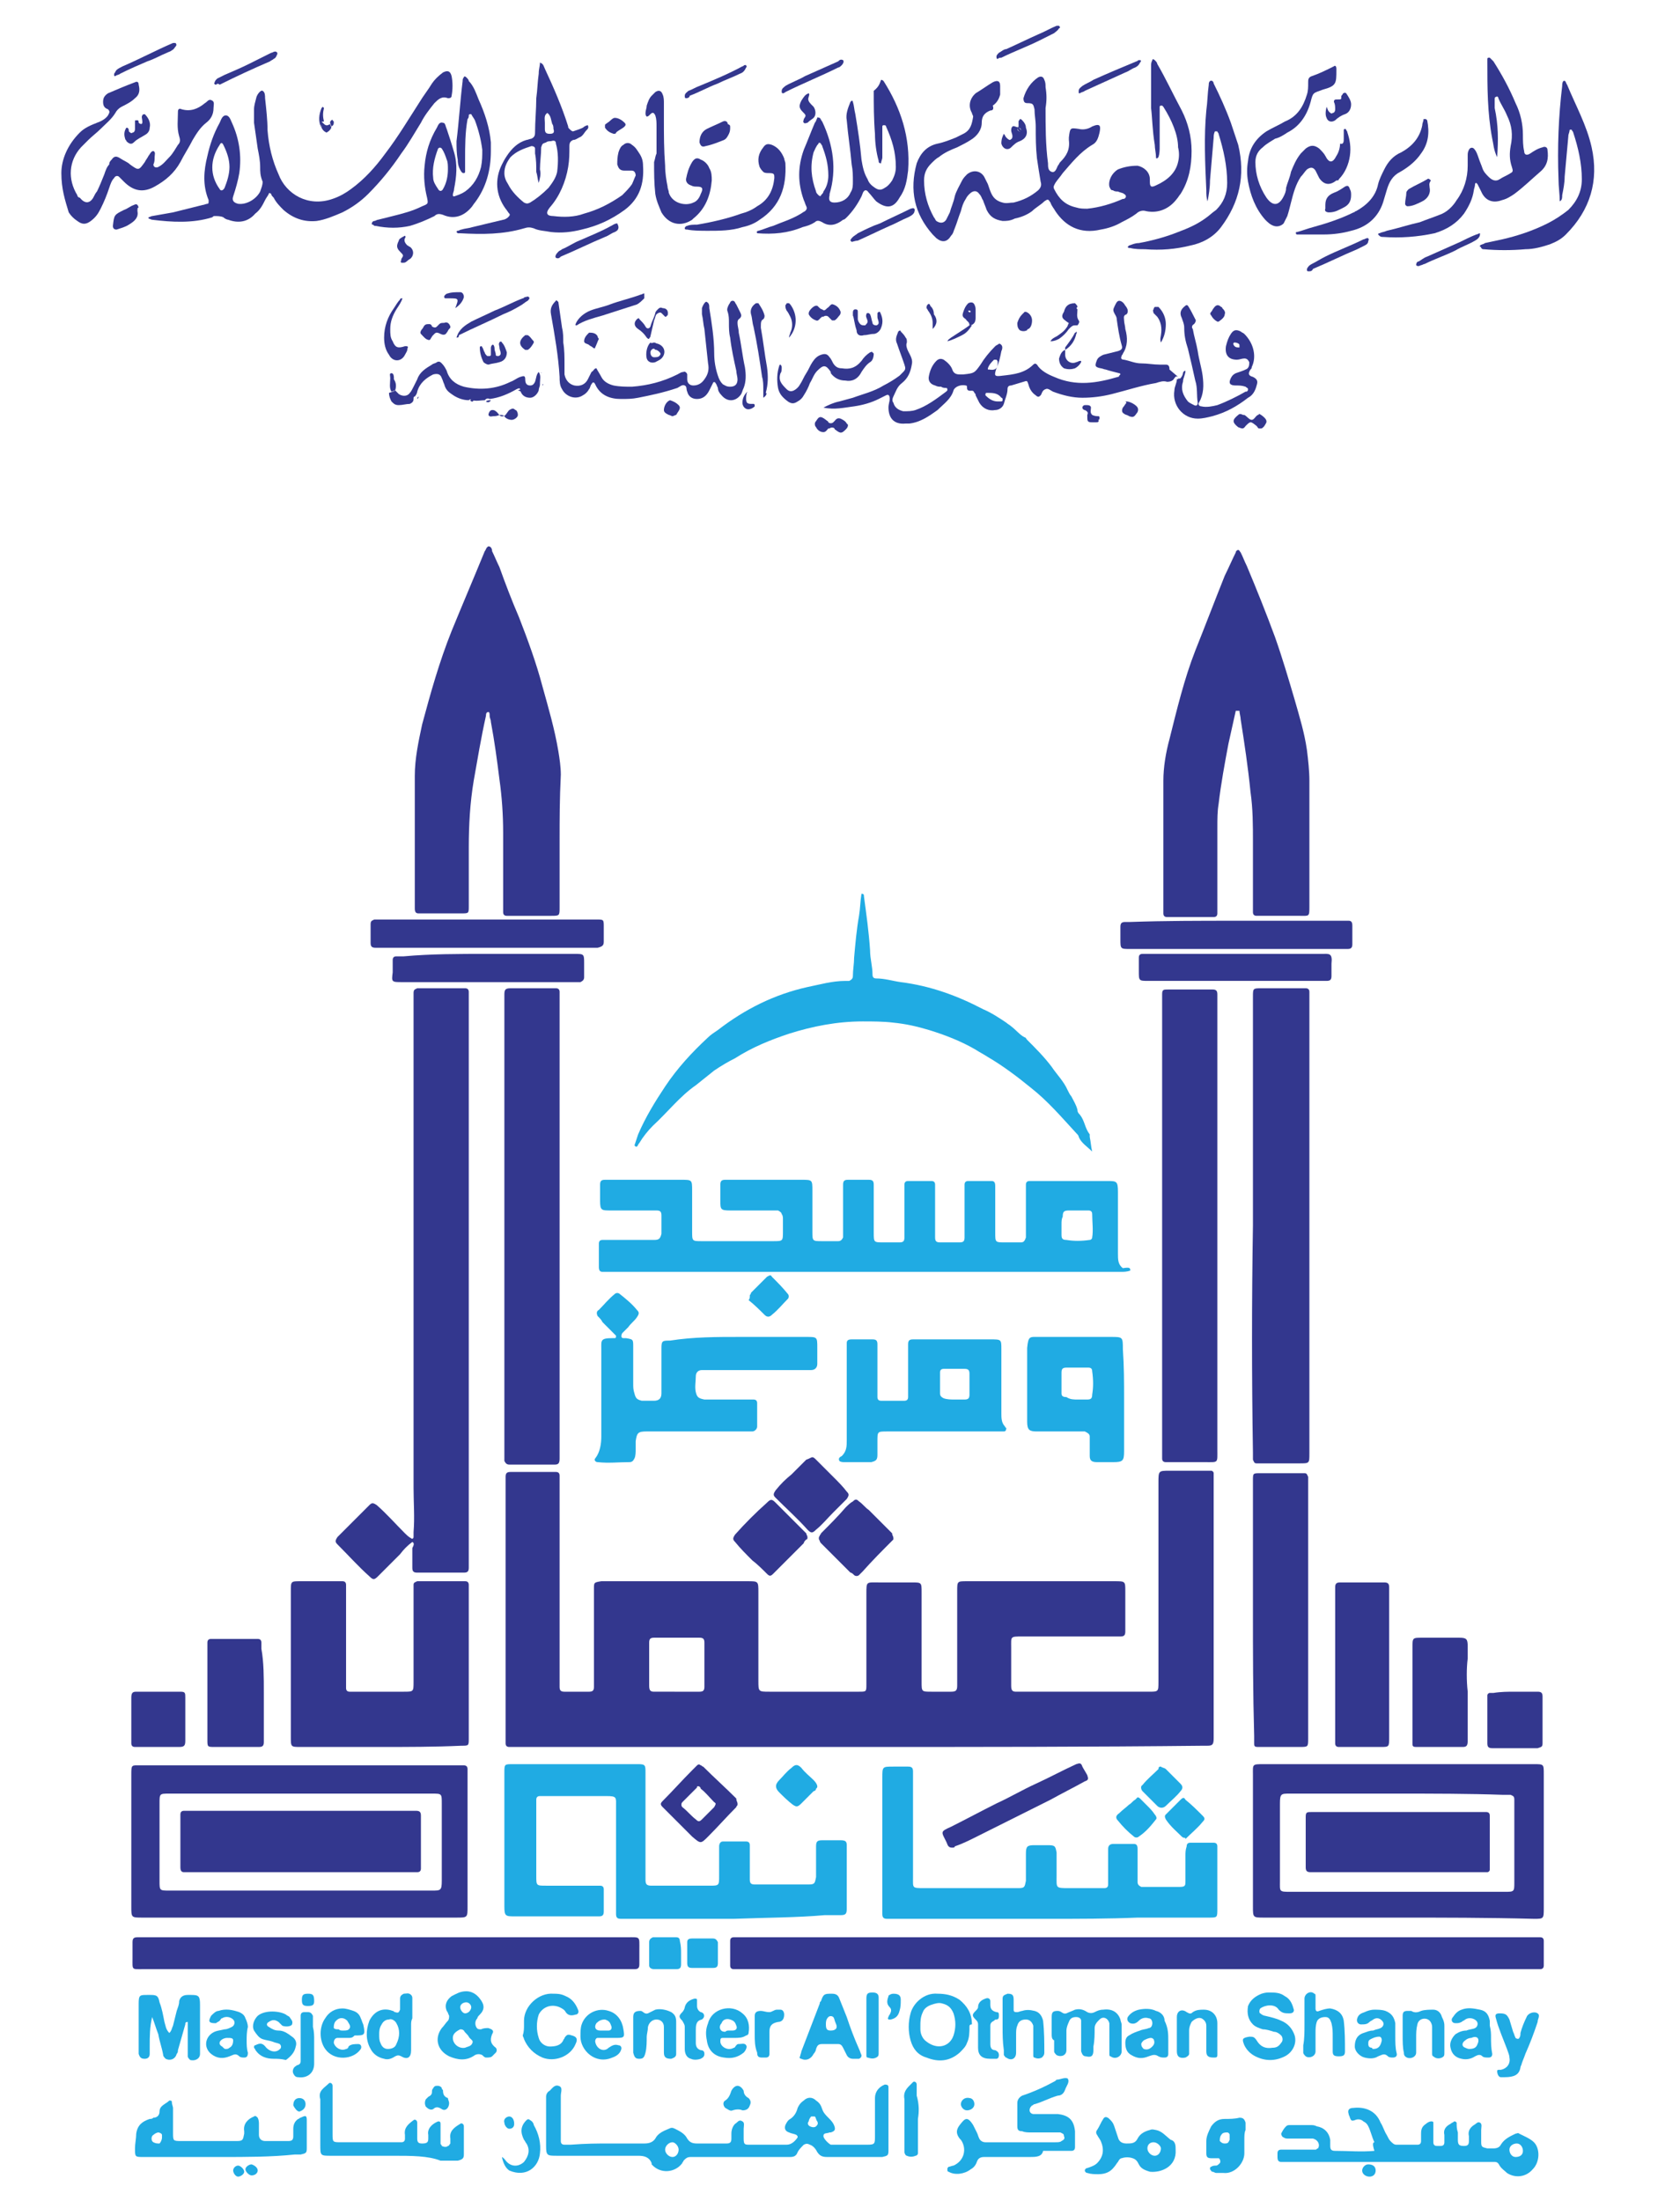 <?xml version="1.0" encoding="utf-8"?>
<!-- Generator: Adobe Illustrator 28.0.0, SVG Export Plug-In . SVG Version: 6.00 Build 0)  -->
<svg version="1.1"
	 id="svg2527" xmlns:sodipodi="http://sodipodi.sourceforge.net/DTD/sodipodi-0.dtd" xmlns:inkscape="http://www.inkscape.org/namespaces/inkscape" xmlns:svg="http://www.w3.org/2000/svg"
	 xmlns="http://www.w3.org/2000/svg" xmlns:xlink="http://www.w3.org/1999/xlink" x="0px" y="0px" viewBox="0 0 136.9 179.3"
	 style="enable-background:new 0 0 136.9 179.3;" xml:space="preserve">
<style type="text/css">
	.st0{fill:#33378E;}
	.st1{fill:#20ABE3;}
</style>
<sodipodi:namedview  bordercolor="#000000" borderopacity="0.25" id="namedview2529" inkscape:current-layer="g2535" inkscape:cx="116.32661" inkscape:cy="124.08172" inkscape:deskcolor="#d1d1d1" inkscape:pagecheckerboard="0" inkscape:pageopacity="0.0" inkscape:showpageshadow="2" inkscape:window-height="713" inkscape:window-maximized="1" inkscape:window-width="1366" inkscape:window-x="-8" inkscape:window-y="-8" inkscape:zoom="1.0315783" pagecolor="#ffffff" showgrid="false">
	</sodipodi:namedview>
<g>
	<path class="st0" d="M70.2,142.3c-9.4,0-18.8,0-28.1,0c-0.2,0-0.4,0-0.6,0c-0.2,0-0.3-0.1-0.3-0.3c0-0.2,0-0.4,0-0.6
		c0-6.6,0-13.1,0-19.7c0-0.5,0-0.9,0-1.4c0-0.3,0.1-0.4,0.4-0.4c0.3,0,0.7,0,1,0c0.7,0,1.5,0,2.2,0c0.2,0,0.3,0,0.5,0
		c0.2,0,0.3,0.1,0.3,0.3c0,0.2,0,0.5,0,0.7c0,4.6,0,9.2,0,13.9c0,0.7,0,1.4,0,2.2c0,0.1,0,0.3,0,0.4c0,0.3,0.1,0.4,0.4,0.4
		c0.7,0,1.3,0,2,0c0.3,0,0.4-0.1,0.4-0.4c0-0.2,0-0.4,0-0.6c0-2.3,0-4.7,0-7c0-0.1,0-0.3,0-0.4c0-0.5,0-0.5,0.6-0.6
		c1.3,0,2.6,0,3.8,0c2.7,0,5.4,0,8.1,0c0.9,0,0.9,0,0.9,0.9c0,2.4,0,4.8,0,7.2c0,0.9,0,0.9,0.9,0.9c2.4,0,4.8,0,7.2,0
		c0,0,0.1,0,0.1,0c0.6,0,0.6,0,0.6-0.6c0-2.5,0-4.9,0-7.4c0-1,0-0.9,1-0.9c0.9,0,1.8,0,2.7,0c0.8,0,0.8,0,0.8,0.8c0,2.4,0,4.9,0,7.3
		c0,0.8,0,0.8,0.8,0.8c0.5,0,1.1,0,1.6,0c0.4,0,0.5-0.1,0.5-0.5c0-0.2,0-0.3,0-0.5c0-2.4,0-4.8,0-7.2c0-0.8,0-0.8,0.8-0.8
		c4,0,8,0,12,0c0.9,0,0.9,0,0.9,0.8c0,1,0,1.9,0,2.9c0,0.1,0,0.3,0,0.4c0,0.3-0.1,0.4-0.4,0.4c-0.2,0-0.4,0-0.6,0
		c-2.5,0-4.9,0-7.4,0c-1,0-0.9,0-0.9,0.9c0,1,0,2,0,3.1c0,0.4,0.1,0.5,0.4,0.5c0.2,0,0.3,0,0.5,0c3.4,0,6.9,0,10.3,0
		c0.8,0,0.8,0,0.8-0.8c0-5.4,0-10.8,0-16.2c0-1,0-1,0.9-1c1,0,1.9,0,2.9,0c0.2,0,0.3,0,0.5,0c0.1,0,0.2,0.1,0.2,0.2
		c0,0.2,0,0.3,0,0.5c0,6.7,0,13.4,0,20.1c0,0.3,0,0.7,0,1c0,0.5-0.1,0.6-0.5,0.6c-0.1,0-0.2,0-0.3,0C89,142.3,79.6,142.3,70.2,142.3
		C70.2,142.3,70.2,142.3,70.2,142.3z M55.1,137.8C55.1,137.8,55.1,137.8,55.1,137.8c0.6,0,1.3,0,1.9,0c0.3,0,0.4-0.1,0.4-0.4
		c0-1.2,0-2.4,0-3.6c0-0.3-0.1-0.4-0.4-0.4c-1.2,0-2.5,0-3.7,0c-0.3,0-0.4,0.1-0.4,0.4c0,1.2,0,2.4,0,3.5c0,0.4,0.1,0.5,0.4,0.5
		C54,137.8,54.5,137.8,55.1,137.8z"/>
	<path class="st0" d="M33.6,125.6c-0.4,0.3-0.7,0.6-1,1c-0.6,0.6-1.2,1.2-1.8,1.8c-0.3,0.3-0.4,0.3-0.7,0c-0.9-0.8-1.7-1.7-2.6-2.6
		c-0.2-0.2-0.2-0.3,0-0.6c0.9-0.9,1.7-1.7,2.6-2.6c0.2-0.2,0.3-0.2,0.6,0c0.8,0.7,1.5,1.5,2.3,2.3c0.1,0.1,0.3,0.3,0.5,0.4
		c0.1,0.1,0.2,0,0.2-0.1c0-0.1,0-0.3,0-0.4c0.1-1.2,0-2.4,0-3.6c0-12.6,0-25.2,0-37.8c0-0.7,0-1.5,0-2.2c0-0.1,0-0.2,0-0.3
		c0-0.3,0.1-0.3,0.3-0.4c0.1,0,0.2,0,0.3,0c1.1,0,2.2,0,3.3,0c0.1,0,0.2,0,0.3,0c0.2,0,0.3,0.1,0.3,0.3c0,0.2,0,0.3,0,0.5
		c0,14.9,0,29.8,0,44.7c0,0.6,0,1.2,0,1.7c0,0.3-0.1,0.4-0.4,0.4c-1.3,0-2.5,0-3.8,0c-0.3,0-0.4-0.1-0.4-0.4c0-0.5,0-1.1,0-1.6
		C33.7,125.9,33.8,125.7,33.6,125.6z"/>
	<path class="st0" d="M45.6,68.4c0,1.8,0,3.7,0,5.5c0,0.7,0,0.7-0.7,0.7c-1.1,0-2.1,0-3.2,0c-0.1,0-0.3,0-0.4,0
		c-0.2,0-0.3-0.1-0.3-0.3c0-0.2,0-0.3,0-0.5c0-2,0-4,0-6c0-1.4-0.1-2.9-0.3-4.3c-0.2-1.6-0.4-3.1-0.7-4.7c0-0.2-0.1-0.3-0.1-0.5
		c0-0.1,0-0.3-0.1-0.3c-0.2,0-0.2,0.2-0.2,0.3c-0.4,1.8-0.7,3.6-1,5.3c-0.3,1.8-0.4,3.6-0.4,5.4c0,1.6,0,3.2,0,4.8
		c0,0.6,0,0.6-0.6,0.6c-1.1,0-2.1,0-3.2,0c-0.1,0-0.2,0-0.3,0c-0.2,0-0.3-0.1-0.3-0.4c0-0.1,0-0.2,0-0.3c0-3.5,0-7,0-10.5
		c0-1.4,0.3-2.8,0.6-4.2c0.7-2.6,1.4-5.1,2.4-7.6c0.9-2.2,1.8-4.3,2.7-6.5c0.1-0.1,0.1-0.3,0.3-0.4c0.2,0,0.3,0.2,0.3,0.4
		c0.2,0.4,0.4,0.9,0.6,1.3c0.5,1.4,1,2.7,1.6,4.1c0.7,1.8,1.4,3.7,1.9,5.6c0.5,1.8,1,3.5,1.3,5.3c0.1,0.6,0.2,1.3,0.2,1.9
		C45.6,65.1,45.6,66.8,45.6,68.4C45.6,68.4,45.6,68.4,45.6,68.4z"/>
	<path class="st0" d="M100.7,57.9c-0.2,0.9-0.4,1.8-0.6,2.7c-0.3,1.6-0.6,3.2-0.8,4.9c-0.1,0.6-0.1,1.2-0.1,1.9c0,2.1,0,4.2,0,6.3
		c0,0.2,0,0.5,0,0.7c0,0.2-0.1,0.3-0.3,0.3c-0.1,0-0.3,0-0.4,0c-1,0-2,0-3.1,0c-0.1,0-0.2,0-0.3,0c-0.2,0-0.3-0.1-0.3-0.3
		c0-0.2,0-0.3,0-0.5c0-3.4,0-6.9,0-10.3c0-1.1,0.2-2.3,0.5-3.4c0.6-2.4,1.2-4.9,2.1-7.2c0.8-2,1.6-4.1,2.4-6.1
		c0.3-0.6,0.6-1.3,0.9-1.9c0-0.1,0.1-0.2,0.2-0.2c0.1,0,0.1,0.1,0.2,0.2c0.2,0.4,0.3,0.7,0.5,1.1c0.8,1.9,1.6,3.9,2.3,5.8
		c0.6,1.7,1.1,3.4,1.6,5.1c0.4,1.4,0.8,2.7,1,4.1c0.1,0.8,0.2,1.7,0.2,2.5c0,3.4,0,6.8,0,10.2c0,0.9,0,0.8-0.8,0.8c-1,0-2,0-3,0
		c-0.2,0-0.3,0-0.5,0c-0.2,0-0.3-0.1-0.3-0.3c0-0.2,0-0.3,0-0.5c0-1.7,0-3.5,0-5.2c0-1.4,0-2.7-0.2-4.1c-0.2-2-0.5-4-0.8-5.9
		c0-0.2-0.1-0.5-0.1-0.7C100.8,57.9,100.8,57.9,100.7,57.9z"/>
	<path class="st1" d="M92.1,103.5c-0.3,0.1-0.5,0.1-0.8,0.1c-8.8,0-17.5,0-26.3,0c-4.9,0-9.7,0-14.6,0c-0.4,0-0.8,0-1.3,0
		c-0.2,0-0.3-0.1-0.3-0.4c0-0.6,0-1.3,0-1.9c0-0.2,0.1-0.3,0.3-0.3c0.2,0,0.4,0,0.6,0c1,0,2,0,3.1,0c0.2,0,0.3,0,0.5,0
		c0.4,0,0.5-0.1,0.6-0.5c0-0.5,0-1,0-1.5c0-0.3-0.1-0.4-0.4-0.4c-0.2,0-0.4,0-0.6,0c-1,0-2,0-3.1,0c-0.8,0-0.9,0-0.9-0.8
		c0-0.4,0-0.8,0-1.3c0-0.3,0.1-0.4,0.4-0.4c0.1,0,0.3,0,0.4,0c1.9,0,3.9,0,5.8,0c0.9,0,0.9,0,0.9,0.9c0,1.1,0,2.2,0,3.3
		c0,0.8,0,0.8,0.8,0.8c1.9,0,3.9,0,5.8,0c0.8,0,0.8,0,0.8-0.8c0-0.3,0-0.6,0-1c0-0.1,0-0.3-0.1-0.4c0-0.1-0.1-0.2-0.3-0.3
		c-0.2,0-0.4,0-0.6,0c-1.1,0-2.2,0-3.3,0c-0.8,0-0.8-0.1-0.8-0.8c0-0.4,0-0.9,0-1.3c0-0.3,0.1-0.4,0.4-0.4c0.2,0,0.3,0,0.5,0
		c1.9,0,3.8,0,5.7,0c0.9,0,0.9,0,0.9,0.9c0,1.1,0,2.2,0,3.3c0,0.8,0,0.8,0.8,0.8c0.4,0,0.9,0,1.3,0c0.2,0,0.3-0.1,0.4-0.3
		c0-0.2,0-0.4,0-0.6c0-1,0-2,0-3.1c0-0.2,0-0.4,0-0.6c0-0.3,0.1-0.4,0.4-0.4c0.6,0,1.2,0,1.7,0c0.3,0,0.4,0.1,0.4,0.4
		c0,0.2,0,0.4,0,0.6c0,1.1,0,2.2,0,3.3c0,0.8,0,0.8,0.8,0.8c0.4,0,0.8,0,1.3,0c0.3,0,0.4-0.1,0.4-0.4c0-0.2,0-0.3,0-0.5
		c0-1,0-2,0-3.1c0-0.2,0-0.5,0-0.7c0-0.2,0.1-0.3,0.3-0.3c0.6,0,1.3,0,1.9,0c0.2,0,0.3,0.1,0.3,0.3c0,0.3,0,0.5,0,0.8
		c0,1,0,1.9,0,2.9c0,0.2,0,0.4,0,0.6c0,0.3,0.1,0.4,0.4,0.4c0.5,0,1.1,0,1.6,0c0.3,0,0.4-0.1,0.4-0.4c0-0.2,0-0.4,0-0.6
		c0-1,0-2.1,0-3.1c0-0.2,0-0.4,0-0.6c0-0.2,0.1-0.3,0.3-0.3c0.6,0,1.3,0,1.9,0c0.2,0,0.3,0.1,0.3,0.4c0,0.2,0,0.4,0,0.6
		c0,1.1,0,2.1,0,3.2c0,0.8,0,0.8,0.8,0.8c0.4,0,0.8,0,1.3,0c0.2,0,0.3-0.1,0.4-0.4c0-0.2,0-0.5,0-0.7c0-1,0-2.1,0-3.1
		c0-0.2,0-0.3,0-0.5c0-0.2,0.1-0.3,0.3-0.3c0.2,0,0.3,0,0.5,0c1.9,0,3.9,0,5.8,0c0.8,0,0.9,0,0.9,0.9c0,1.7,0,3.3,0,5
		c0,0.5,0,0.9,0.4,1.2C92.1,103.2,92.1,103.3,92.1,103.5z M86.5,99.7C86.5,99.7,86.5,99.7,86.5,99.7c0,0.3,0,0.6,0,0.9
		c0,0.3,0.1,0.4,0.4,0.4c0.6,0.1,1.2,0.1,1.9,0c0.1,0,0.2-0.1,0.2-0.2c0.1-0.6,0-1.3,0-1.9c0-0.2-0.1-0.3-0.3-0.3
		c-0.3,0-0.6,0-0.8,0c-0.3,0-0.6,0-0.8,0c-0.4,0-0.5,0.1-0.5,0.5C86.5,99.3,86.5,99.5,86.5,99.7z"/>
	<path class="st0" d="M102.1,99.8c0-6.2,0-12.3,0-18.5c0,0,0,0,0-0.1c0-0.7,0-0.7,0.7-0.7c1,0,2,0,3.1,0c0.2,0,0.3,0,0.5,0
		c0.2,0,0.3,0.1,0.3,0.3c0,0.1,0,0.2,0,0.3c0,12.4,0,24.8,0,37.3c0,0.8,0,0.8-0.8,0.8c-1,0-2,0-3,0c-0.2,0-0.3,0-0.5,0
		c-0.2,0-0.2-0.1-0.3-0.3c0-0.2,0-0.4,0-0.6C102,112.1,102,106,102.1,99.8C102,99.8,102,99.8,102.1,99.8z"/>
	<path class="st0" d="M92.6,157.8c10.7,0,21.5,0,32.2,0c0.2,0,0.5,0,0.7,0c0.2,0,0.3,0.1,0.3,0.3c0,0.7,0,1.3,0,2
		c0,0.2-0.1,0.3-0.3,0.3c-0.2,0-0.4,0-0.6,0c-13.7,0-27.3,0-41,0c-7.8,0-15.6,0-23.5,0c-0.2,0-0.4,0-0.6,0c-0.2,0-0.3-0.1-0.3-0.3
		c0-0.5,0-0.9,0-1.4c0-0.2,0-0.4,0-0.6c0-0.2,0.1-0.3,0.3-0.3c0.2,0,0.4,0,0.6,0C71.1,157.8,81.8,157.8,92.6,157.8z"/>
	<path class="st0" d="M45.6,99.9c0,5.3,0,10.6,0,15.9c0,1,0,2,0,3c0,0.4-0.1,0.5-0.4,0.5c-1.2,0-2.5,0-3.7,0c-0.2,0-0.3-0.1-0.4-0.3
		c0-0.2,0-0.4,0-0.6c0-12.1,0-24.3,0-36.4c0-0.3,0-0.7,0-1c0-0.4,0.1-0.5,0.5-0.5c0.3,0,0.6,0,0.9,0c0.8,0,1.6,0,2.4,0
		c0.1,0,0.3,0,0.4,0c0.2,0,0.3,0.1,0.3,0.3c0,0.2,0,0.4,0,0.6C45.6,87.5,45.6,93.7,45.6,99.9C45.6,99.9,45.6,99.9,45.6,99.9z"/>
	<path class="st0" d="M99.2,99.8c0,6.1,0,12.2,0,18.3c0,1.1,0.1,1-1,1c-0.9,0-1.7,0-2.6,0c-0.2,0-0.4,0-0.6,0
		c-0.2,0-0.3-0.1-0.3-0.3c0-0.2,0-0.3,0-0.5c0-12.1,0-24.2,0-36.3c0-0.3,0-0.7,0-1c0-0.4,0.1-0.4,0.5-0.4c1.2,0,2.4,0,3.6,0
		c0.3,0,0.4,0.1,0.4,0.4c0,0.3,0,0.7,0,1C99.2,87.9,99.2,93.9,99.2,99.8z"/>
	<path class="st0" d="M24.5,156.2c-4.3,0-8.6,0-12.9,0c-0.9,0-0.9,0-0.9-0.9c0-3.6,0-7.1,0-10.7c0-0.9,0-0.8,0.8-0.8
		c8.4,0,16.9,0,25.3,0c0.3,0,0.7,0,1,0c0.2,0,0.3,0.1,0.3,0.3c0,0.2,0,0.3,0,0.5c0,3.6,0,7.1,0,10.7c0,0.9,0,0.9-0.9,0.9
		C33.1,156.2,28.8,156.2,24.5,156.2C24.5,156.2,24.5,156.2,24.5,156.2z M24.5,146.1C24.5,146.1,24.5,146.1,24.5,146.1
		c-3.6,0-7.1,0-10.7,0c-0.8,0-0.8,0-0.8,0.8c0,2.1,0,4.2,0,6.3c0,0.8,0,0.8,0.8,0.8c7.1,0,14.3,0,21.4,0c0.7,0,0.8,0,0.8-0.8
		c0-2.1,0-4.2,0-6.3c0-0.8,0-0.8-0.8-0.8C31.6,146.1,28.1,146.1,24.5,146.1z"/>
	<path class="st1" d="M59.8,156.3c-2.8,0-5.6,0-8.4,0c-0.3,0-0.6,0-0.8,0c-0.3,0-0.4-0.1-0.4-0.4c0-0.3,0-0.5,0-0.8
		c0-2.6,0-5.2,0-7.9c0-0.8,0.1-0.9-0.8-0.9c-1.6,0-3.2,0-4.8,0c-0.2,0-0.4,0-0.6,0c-0.2,0-0.3,0.1-0.3,0.3c0,0.1,0,0.3,0,0.4
		c0,1.9,0,3.9,0,5.8c0,0.8,0,0.8,0.8,0.8c1.3,0,2.5,0,3.8,0c0.2,0,0.4,0,0.6,0c0.2,0,0.3,0.1,0.3,0.3c0,0.6,0,1.2,0,1.8
		c0,0.3-0.1,0.4-0.4,0.4c-0.2,0-0.3,0-0.5,0c-2.1,0-4.2,0-6.3,0c-0.8,0-0.9,0-0.9-0.8c0-3.6,0-7.2,0-10.9c0-0.7,0-0.7,0.7-0.7
		c3.3,0,6.7,0,10,0c0.1,0,0.1,0,0.2,0c0.6,0,0.6,0.1,0.6,0.7c0,2.3,0,4.5,0,6.8c0,0.6,0,1.3,0,1.9c0,0.4,0.1,0.5,0.5,0.5
		c0.2,0,0.3,0,0.5,0c1.4,0,2.8,0,4.2,0c0.8,0,0.8,0,0.8-0.8c0-0.6,0-1.3,0-1.9c0-0.2,0-0.3,0-0.5c0-0.2,0.1-0.4,0.3-0.4
		c0.6,0,1.3,0,1.9,0c0.2,0,0.3,0.1,0.3,0.3c0,0.2,0,0.4,0,0.6c0,0.7,0,1.5,0,2.2c0,0.3,0.1,0.4,0.4,0.4c0.1,0,0.2,0,0.3,0
		c1.3,0,2.7,0,4,0c0,0,0.1,0,0.1,0c0.5,0,0.5-0.1,0.6-0.6c0-0.7,0-1.4,0-2.1c0-0.1,0-0.3,0-0.4c0-0.4,0.1-0.5,0.5-0.5
		c0.5,0,1,0,1.5,0c0.4,0,0.5,0.1,0.5,0.4c0,0.1,0,0.2,0,0.3c0,1.6,0,3.1,0,4.7c0,0.1,0,0.1,0,0.2c0,0.4-0.1,0.5-0.5,0.5
		c-0.4,0-0.8,0-1.3,0C65,156.2,62.4,156.2,59.8,156.3C59.8,156.2,59.8,156.2,59.8,156.3z"/>
	<path class="st0" d="M113.9,156.2c-3.6,0-7.3,0-10.9,0c-0.9,0-0.9,0-0.9-0.9c0-3.6,0-7.1,0-10.7c0-0.9-0.1-0.9,0.9-0.9
		c7.3,0,14.7,0,22,0c0.8,0,0.8,0,0.8,0.8c0,3.6,0,7.2,0,10.9c0,0.9,0,0.9-0.8,0.9C121.2,156.2,117.5,156.2,113.9,156.2
		C113.9,156.2,113.9,156.2,113.9,156.2z M113.9,146.1C113.9,146.1,113.9,146.1,113.9,146.1c-2.9,0-5.8,0-8.8,0c-0.7,0-0.8,0-0.8,0.8
		c0,2.1,0,4.2,0,6.3c0,0.9-0.1,0.9,0.9,0.9c5.8,0,11.6,0,17.4,0c0.8,0,0.8,0,0.8-0.8c0-2.1,0-4.2,0-6.3c0-0.1,0-0.3,0-0.4
		c0-0.3-0.1-0.3-0.3-0.4c-0.2,0-0.4,0-0.6,0C119.7,146.1,116.8,146.1,113.9,146.1z"/>
	<path class="st0" d="M31,142.3c-2.2,0-4.3,0-6.5,0c-0.8,0-0.8,0-0.8-0.8c0-4,0-7.9,0-11.9c0-0.8,0-0.8,0.8-0.8c1,0,2,0,3,0
		c0.1,0,0.3,0,0.4,0c0.2,0,0.3,0.1,0.3,0.3c0,0.2,0,0.4,0,0.6c0,2.4,0,4.8,0,7.2c0,0.2,0,0.4,0,0.6c0,0.2,0.1,0.3,0.3,0.3
		c0.1,0,0.3,0,0.4,0c1.3,0,2.7,0,4,0c0.8,0,0.8,0,0.8-0.8c0-2.4,0-4.9,0-7.3c0-0.2,0-0.4,0-0.6c0-0.2,0.1-0.2,0.3-0.3
		c0.1,0,0.2,0,0.3,0c1.1,0,2.2,0,3.3,0c0.1,0,0.2,0,0.3,0c0.2,0,0.3,0.1,0.3,0.3c0,0.2,0,0.3,0,0.5c0,4,0,8,0,12
		c0,0.6,0,0.6-0.6,0.6C35.4,142.3,33.2,142.3,31,142.3C31,142.3,31,142.3,31,142.3z"/>
	<path class="st1" d="M89,93.8c-0.4-0.4-0.9-0.7-1.1-1.2c0-0.1-0.1-0.2-0.2-0.3c-1.2-1.3-2.3-2.6-3.7-3.7c-1.1-0.9-2.3-1.8-3.5-2.5
		c-0.3-0.2-0.7-0.4-1-0.6c-1.2-0.7-2.5-1.2-3.8-1.6c-1-0.3-1.9-0.5-2.9-0.6c-0.8-0.1-1.7-0.1-2.5-0.1c-2.1,0-4.1,0.4-6,1
		c-1.5,0.5-3,1.1-4.4,2c-0.6,0.3-1.1,0.6-1.7,1c-0.5,0.4-1,0.8-1.5,1.2c-1.3,0.9-2.3,2.2-3.5,3.3c-0.4,0.4-0.8,0.9-1.1,1.4
		c-0.1,0.1-0.1,0.2-0.2,0.3c0,0,0,0-0.1,0c0,0-0.1-0.1-0.1-0.1c0.1-0.3,0.2-0.6,0.3-0.9c0.6-1.4,1.4-2.7,2.2-3.9
		c1-1.5,2.2-2.8,3.5-4c0.2-0.2,0.5-0.4,0.8-0.6c2.2-1.7,4.6-2.9,7.3-3.5c1-0.2,2-0.5,3.1-0.5c0.1,0,0.2,0,0.3,0
		c0.2-0.1,0.3-0.2,0.3-0.4c0-0.5,0.1-1,0.1-1.5c0.1-1.1,0.2-2.3,0.4-3.4c0.1-0.6,0.1-1.2,0.2-1.8c0.2,0,0.2,0.1,0.2,0.2
		c0.2,1.5,0.4,2.9,0.5,4.4c0,0.7,0.2,1.3,0.2,2c0,0.2,0.1,0.3,0.3,0.3c0.7,0,1.3,0.2,2,0.3c2.4,0.3,4.6,1.1,6.7,2.2
		c0.7,0.3,1.3,0.7,1.9,1.1c0.1,0.1,0.3,0.2,0.4,0.3c0.4,0.3,0.7,0.7,1.1,0.9c0.1,0,0.1,0.1,0.2,0.2c0.7,0.7,1.4,1.4,2,2.2
		c0.4,0.6,1,1.2,1.3,1.9c0.1,0.2,0.2,0.4,0.3,0.5c0.2,0.4,0.4,0.7,0.5,1.1c0,0.2,0.1,0.3,0.2,0.4c0.4,0.5,0.4,1.1,0.8,1.6
		c0,0.1,0,0.1,0,0.2C88.9,93.1,88.9,93.4,89,93.8z"/>
	<path class="st1" d="M85.5,156.3c-4.1,0-8.2,0-12.3,0c-0.3,0-0.6,0-0.9,0c-0.3,0-0.4-0.1-0.4-0.4c0-0.1,0-0.3,0-0.4
		c0-3.6,0-7.1,0-10.7c0-0.9,0-0.9,0.9-0.9c0.4,0,0.8,0,1.2,0c0.3,0,0.4,0.1,0.4,0.4c0,0.3,0,0.7,0,1c0,2.5,0,5.1,0,7.6
		c0,0.9-0.1,0.9,0.9,0.9c2.5,0,4.9,0,7.4,0c0.1,0,0.2,0,0.3,0c0.5,0,0.5-0.1,0.6-0.6c0-0.7,0-1.5,0-2.2c0-0.6,0.1-0.7,0.7-0.7
		c0.4,0,0.7,0,1.1,0c0.6,0,0.6,0.1,0.7,0.6c0,0.6,0,1.3,0,1.9c0,1-0.1,1,1,1c0.8,0,1.6,0,2.4,0c0.2,0,0.3,0,0.5,0
		c0.2,0,0.3-0.1,0.3-0.3c0-0.1,0-0.3,0-0.4c0-0.6,0-1.3,0-1.9c0-0.2,0-0.4,0-0.6c0-0.3,0.2-0.4,0.4-0.4c0.6,0,1.2,0,1.7,0
		c0.2,0,0.3,0.1,0.3,0.4c0,0.3,0,0.7,0,1c0,0.6,0,1.2,0,1.7c0,0.2,0.1,0.3,0.3,0.4c0.1,0,0.1,0,0.2,0c1,0,1.9,0,2.9,0
		c0.5,0,0.5-0.1,0.5-0.5c0-0.7,0-1.3,0-2c0-0.3,0-0.5,0.1-0.8c0-0.2,0.1-0.3,0.3-0.3c0.6,0,1.3,0,1.9,0c0.2,0,0.3,0.1,0.3,0.3
		c0,0.2,0,0.3,0,0.5c0,1.5,0,3.1,0,4.6c0,0.7,0,0.7-0.7,0.7c-1.9,0-3.9,0-5.8,0C90.3,156.3,87.9,156.3,85.5,156.3z"/>
	<path class="st0" d="M31.4,160.4c-6.6,0-13.1,0-19.7,0c-1,0-0.9,0.1-0.9-0.9c0-0.4,0-0.8,0-1.3c0-0.3,0.1-0.4,0.4-0.4
		c0.1,0,0.3,0,0.4,0c13.2,0,26.3,0,39.5,0c1.1,0,1-0.1,1,1c0,0.4,0,0.8,0,1.2c0,0.3-0.1,0.4-0.4,0.4c-0.2,0-0.3,0-0.5,0
		C44.6,160.4,38,160.4,31.4,160.4C31.4,160.4,31.4,160.4,31.4,160.4z"/>
	<path class="st1" d="M60.3,108.9c1.8,0,3.6,0,5.4,0c0.9,0,0.9,0,0.9,0.9c0,0.4,0,0.8,0,1.3c0,0.3-0.2,0.5-0.5,0.5
		c-0.2,0-0.4,0-0.6,0c-2.6,0-5.3,0-7.9,0c-0.1,0-0.3,0-0.4,0c-0.3,0-0.5,0.2-0.5,0.5c0,0.4-0.1,0.9,0,1.3c0.1,0.4,0.2,0.5,0.7,0.6
		c1.1,0,2.2,0,3.3,0c0.2,0,0.5,0,0.7,0c0.2,0,0.3,0.1,0.3,0.3c0,0.6,0,1.3,0,1.9c0,0.2-0.2,0.4-0.4,0.4c-0.1,0-0.3,0-0.4,0
		c-2.7,0-5.5,0-8.2,0c-0.7,0-0.8,0.1-0.9,0.8c0,0.2,0,0.4,0,0.6c0,0.3,0,0.6-0.1,0.8c-0.1,0.2-0.2,0.3-0.4,0.3c-0.9,0-1.7,0.1-2.6,0
		c-0.2,0-0.3-0.2-0.2-0.3c0.4-0.5,0.5-1.2,0.5-1.8c0-2.4,0-4.7,0-7.1c0-0.7-0.1-0.9,0.9-0.9c0.1,0,0.1,0,0.2,0
		c0.1,0,0.1-0.1,0.1-0.2c-0.1-0.1-0.2-0.2-0.3-0.3c-0.3-0.3-0.5-0.5-0.8-0.8c-0.1-0.2-0.2-0.3-0.4-0.5c-0.1-0.2-0.1-0.4,0.1-0.5
		c0.4-0.4,0.8-0.9,1.3-1.3c0.1-0.1,0.3-0.1,0.4,0c0.5,0.4,1,0.8,1.4,1.3c0.2,0.2,0.2,0.3,0,0.6c-0.2,0.3-0.5,0.5-0.7,0.8
		c-0.2,0.2-0.3,0.3-0.5,0.5c-0.1,0.2-0.1,0.4,0.1,0.4c0.1,0,0.1,0,0.2,0c0.6,0.1,0.6,0.1,0.6,0.7c0,1,0,2,0,3c0,0.3,0,0.5,0.1,0.8
		c0.1,0.4,0.2,0.5,0.6,0.6c0.3,0,0.7,0,1,0c0.4,0,0.6-0.2,0.6-0.6c0-0.1,0-0.3,0-0.4c0-1.1,0-2.2,0-3.3c0-0.6,0.1-0.6,0.7-0.6
		C56.5,108.9,58.4,108.9,60.3,108.9C60.3,108.9,60.3,108.9,60.3,108.9z"/>
	<path class="st0" d="M102.1,131.2c0-3.5,0-7,0-10.4c0-0.1,0-0.1,0-0.2c0-0.6,0-0.6,0.6-0.6c1,0,2.1,0,3.1,0c0.2,0,0.3,0,0.5,0
		c0.2,0,0.2,0.1,0.3,0.3c0,0.1,0,0.3,0,0.4c0,7,0,14,0,20.9c0,0.7,0,0.7-0.7,0.7c-1,0-2.1,0-3.1,0c-0.1,0-0.2,0-0.3,0
		c-0.3,0-0.3-0.1-0.3-0.3c0-0.2,0-0.4,0-0.6C102.1,137.9,102.1,134.6,102.1,131.2C102.1,131.2,102.1,131.2,102.1,131.2z"/>
	<path class="st0" d="M93.8,8.8c0-1.3,0-2.3,0-3.4c0-0.2,0-0.3,0.1-0.5c0-0.1,0.1-0.1,0.2,0c0.1,0.1,0.2,0.2,0.2,0.3
		C95,6.4,95.6,7.7,96.3,9c0.5,1,0.8,2.1,0.8,3.3c0,1.2-0.2,2.4-0.9,3.5c-0.1,0.1-0.2,0.3-0.3,0.4c-0.6,0.8-1.5,1.2-2.5,1
		c-0.3-0.1-0.6,0-0.8,0.2c-0.4,0.3-0.8,0.5-1.2,0.7c-0.5,0.3-1.1,0.5-1.7,0.6c-1.7,0.4-2.9-0.3-3.7-1.5c-0.1-0.2-0.3-0.4-0.4-0.7
		c-0.2-0.3-0.2-0.3-0.5-0.1c-0.3,0.3-0.7,0.5-1,0.8c-0.4,0.3-0.9,0.5-1.4,0.6C82.3,18,82,18,81.7,18c-0.6-0.1-1-0.3-1.3-0.9
		c-0.1-0.3-0.2-0.5-0.3-0.8C80,16.2,80,16,79.8,15.8c-0.2-0.3-0.5-0.3-0.8,0c-0.1,0.1-0.2,0.2-0.3,0.4c-0.2,0.3-0.3,0.6-0.4,1
		c-0.2,0.5-0.3,0.9-0.5,1.4c-0.1,0.2-0.1,0.4-0.3,0.6c-0.3,0.5-0.7,0.6-1.2,0.2c-0.1-0.1-0.2-0.2-0.3-0.3c-1.5-1.7-1.9-3.6-1.3-5.8
		c0.3-0.8,0.8-1.4,1.7-1.6c0.5-0.1,1-0.3,1.5-0.5c0.2-0.1,0.4-0.2,0.6-0.3c0.6-0.3,0.7-0.8,0.8-1.4c0-0.1-0.1-0.2-0.1-0.3
		c-0.3-0.5-0.2-1.1,0.2-1.5c0,0,0.1-0.1,0.1-0.1c0.5-0.3,0.9-0.6,1.4-0.9c0.4-0.2,0.6-0.1,0.6,0.3c0,0.2,0,0.5,0,0.7
		c-0.1,0.4-0.3,0.7-0.6,0.9C81,8.9,80.9,9,80.7,9C80.2,9.2,80,9.5,80,10c0,0.6-0.4,1.1-0.9,1.4c-0.3,0.2-0.7,0.4-1.1,0.6
		c-0.5,0.2-1,0.4-1.5,0.8c-0.2,0.1-0.4,0.3-0.6,0.5c-0.4,0.4-0.6,0.8-0.6,1.4c0,1.1,0.3,2.1,0.8,3c0.1,0.1,0.1,0.2,0.2,0.3
		c0.3,0.2,0.6,0.2,0.8-0.1c0.1-0.2,0.2-0.4,0.3-0.6c0.1-0.4,0.3-0.8,0.4-1.3c0.1-0.4,0.4-0.9,0.6-1.3c0.1-0.2,0.3-0.4,0.4-0.5
		c0.5-0.4,1.1-0.3,1.4,0.2c0.1,0.2,0.2,0.4,0.3,0.6c0.1,0.3,0.2,0.6,0.3,0.8c0.2,0.4,0.5,0.6,0.9,0.7c0.3,0.1,0.6,0,0.9,0
		c0.8-0.2,1.4-0.5,2-1c0.2-0.2,0.3-0.4,0.2-0.7c-0.1-0.6-0.2-1.2-0.3-1.9c-0.1-0.9-0.1-1.7-0.1-2.6c0-0.5-0.1-0.9-0.1-1.4
		c-0.1-0.4-0.1-0.5-0.6-0.5c-0.2,0-0.3-0.1-0.3-0.4c0.2-0.7,0.6-1.3,1.2-1.7c0.2-0.1,0.4-0.1,0.5,0.2c0.1,0.2,0.1,0.4,0.1,0.6
		c0.1,0.6,0.1,1.1,0,1.7c0,1.5,0,3,0.2,4.5c0,0.3,0,0.6,0.3,0.7c0.3,0.1,0.4-0.3,0.5-0.5c0.1-0.1,0.1-0.2,0.2-0.3
		c0.5-0.5,0.8-1,0.7-1.8c0-0.1,0-0.1,0-0.2c0.1-0.8,0.1-0.8,0.8-0.7c0.4,0.1,0.8,0,1.1-0.2c0.7-0.3,0.7,0,0.6,0.5
		c-0.1,0.4-0.2,0.8-0.6,1c-1,0.6-1.7,1.5-2.4,2.3c-0.2,0.3-0.4,0.5-0.6,0.8c-0.1,0.2-0.2,0.3-0.1,0.5c0.4,0.8,0.9,1.3,1.8,1.5
		c0.3,0.1,0.6,0.1,0.9,0.1c1-0.1,2-0.4,2.9-0.8c0,0,0,0,0.1,0c0.2-0.1,0.2-0.3,0-0.4c-0.1-0.1-0.3-0.1-0.5-0.2c-0.1,0-0.3,0-0.4-0.1
		c-0.2,0-0.2-0.1-0.3-0.3c-0.1-0.5,0.2-1.1,0.7-1.4c0.5-0.2,1-0.3,1.6-0.3c0.5,0.1,1,0.5,1,1.1c0,0.1,0,0.1,0,0.2
		c0,0.4,0.1,0.5,0.5,0.3c0.9-0.4,1.6-1,1.8-1.9c0.1-0.4,0.1-0.8,0-1.2C96,11,95.5,9.8,94.8,8.7c0,0-0.1-0.1-0.1-0.1
		c-0.1,0-0.2,0-0.2,0.1c0,0.2,0,0.3,0,0.5c0,0.9,0,1.8,0,2.7c0,0.3,0,0.6-0.1,0.9c0,0-0.1,0.1-0.1,0.1c-0.1,0-0.1,0-0.1-0.1
		c0-0.3-0.1-0.7-0.1-1C93.9,10.6,93.9,9.6,93.8,8.8z"/>
	<path class="st1" d="M76.7,116.6c-1.5,0-2.9,0-4.4,0c-0.8,0-0.8,0-0.8,0.8c0,0.4,0,0.7,0,1.1c0,0.4-0.1,0.5-0.5,0.6
		c-0.7,0-1.5,0-2.2,0c-0.1,0-0.3,0-0.4-0.1c-0.1-0.2,0-0.3,0.2-0.4c0.4-0.4,0.4-0.8,0.4-1.3c0-2.4,0-4.8,0-7.2c0-0.2,0-0.5,0-0.7
		c0-0.2,0.1-0.3,0.4-0.3c0.6,0,1.2,0,1.7,0c0.3,0,0.4,0.1,0.4,0.4c0,0.5,0,1,0,1.5c0,0.7,0,1.5,0,2.2c0,0.2,0,0.4,0,0.6
		c0,0.2,0.1,0.3,0.3,0.3c0.2,0,0.4,0,0.6,0c0.4,0,0.8,0,1.3,0c0.2,0,0.3-0.1,0.3-0.3c0-0.2,0-0.4,0-0.6c0-1,0-2.1,0-3.1
		c0-0.2,0-0.4,0-0.6c0-0.3,0.1-0.4,0.4-0.4c0.1,0,0.3,0,0.4,0c2,0,3.9,0,5.9,0c0.9,0,0.9,0,0.9,0.8c0,1.7,0,3.5,0,5.2
		c0,0.4,0,0.8,0.3,1.1c0,0,0,0.1,0.1,0.1c0,0.1,0,0.3-0.2,0.3c-0.2,0-0.5,0-0.7,0C79.6,116.6,78.2,116.6,76.7,116.6
		C76.7,116.6,76.7,116.6,76.7,116.6z M77.8,114C77.8,114,77.8,114,77.8,114c0.3,0,0.5,0,0.8,0c0.3,0,0.4-0.1,0.4-0.4
		c0-0.6,0-1.1,0-1.7c0-0.3-0.1-0.4-0.4-0.4c-0.6,0-1.2,0-1.7,0c-0.2,0-0.3,0.1-0.3,0.3c0,0.6,0,1.2,0,1.7c0,0.2,0.1,0.3,0.3,0.4
		C77.2,114,77.5,114,77.8,114z"/>
	<path class="st1" d="M91.6,114c0,1.4,0,2.8,0,4.2c0,0.8-0.1,0.9-0.9,0.9c-0.4,0-0.8,0-1.3,0c-0.4,0-0.6-0.1-0.6-0.5
		c0-0.3,0-0.6,0-0.8c0-0.3,0-0.5,0-0.8c0-0.2-0.2-0.3-0.4-0.4c-0.2,0-0.4,0-0.6,0c-1.1,0-2.2,0-3.3,0c-0.6,0-0.8-0.1-0.8-0.8
		c0-0.5,0-0.9,0-1.4c0-1.4,0-2.8,0-4.2c0-0.1,0-0.3,0-0.4c0.1-1,0.2-0.9,1-0.9c1.9,0,3.9,0,5.8,0c1,0,1,0,1,1
		C91.6,111.3,91.6,112.6,91.6,114C91.6,114,91.6,114,91.6,114z M87.8,114C87.8,114,87.8,114,87.8,114c0.3,0,0.6,0,0.8,0
		c0.3,0,0.4-0.1,0.4-0.4c0.1-0.6,0.1-1.2,0-1.9c0-0.2-0.1-0.3-0.3-0.3c-0.6,0-1.2,0-1.8,0c-0.3,0-0.4,0.1-0.4,0.4c0,0.6,0,1.2,0,1.7
		c0,0.2,0.1,0.3,0.4,0.3C87.2,114,87.5,114,87.8,114z"/>
	<path class="st0" d="M21.2,13.6c0-0.5-0.1-1-0.2-1.5c-0.1-0.7-0.2-1.4-0.3-2.1c0-0.4,0-0.7,0-1.1c0-0.3,0.1-0.6,0.2-1
		c0.1-0.3,0.4-0.6,0.5-0.5c0.2,0.1,0.2,0.4,0.2,0.6c0.1,0.9,0.2,1.8,0.2,2.6c0.1,1.3,0.4,2.5,0.9,3.6c0.6,1.6,2.4,2.7,4.4,2
		c0.6-0.2,1.1-0.5,1.5-0.8c1.1-0.8,2-1.8,2.8-2.9c1-1.3,1.9-2.8,2.8-4.2c0.3-0.5,0.7-1,1-1.5c0.2-0.3,0.5-0.6,0.9-0.9
		c0.4-0.2,0.6-0.1,0.7,0.3c0.1,0.5,0.1,1.1,0,1.6c0,0.2-0.2,0.2-0.3,0.2c-0.5-0.2-0.8,0.1-1.1,0.4C35,8.9,34.6,9.4,34.3,10
		c-0.5,0.8-1,1.7-1.6,2.5c-0.8,1.2-1.7,2.3-2.7,3.3c-0.6,0.6-1.3,1.1-2.1,1.5c-0.7,0.3-1.4,0.6-2.1,0.7c-1,0.1-1.9-0.2-2.7-0.9
		c-0.3-0.3-0.6-0.6-0.8-1c-0.1-0.1-0.2-0.2-0.2-0.3c-0.1-0.1-0.2-0.1-0.2,0c-0.1,0.2-0.2,0.3-0.3,0.5c-0.2,0.4-0.4,0.8-0.8,1.1
		c-0.6,0.7-1.4,0.8-2.2,0.5c-0.1,0-0.3-0.1-0.4-0.2c-0.2-0.1-0.5-0.1-0.7-0.1c-0.1,0-0.1,0-0.2,0.1c-1.6,0.5-3.3,0.4-4.9,0.2
		c-0.1,0-0.2-0.1-0.3-0.1c0,0,0-0.1,0-0.1c0.1,0,0.2-0.1,0.3-0.1c0.6-0.1,1.1-0.2,1.7-0.3c0.8-0.2,1.6-0.4,2.4-0.6
		c0.1,0,0.3-0.1,0.4-0.1c0.1,0,0.1-0.1,0.1-0.2c0,0,0-0.1,0-0.1c-0.5-1.2-0.4-2.4-0.1-3.6c0.2-0.9,0.5-1.8,1-2.7
		c0.1-0.2,0.2-0.6,0.5-0.6c0.3,0,0.4,0.4,0.5,0.6c0.6,1.3,0.8,2.7,0.6,4.1c-0.1,0.6-0.3,1.3-0.5,1.9c-0.1,0.3,0,0.5,0.4,0.6
		c0.7,0.1,1.5-0.4,1.8-1c0.1-0.3,0.2-0.5,0.2-0.8C21.2,14.3,21.2,14,21.2,13.6z M18.7,13.6c0-0.6-0.2-1.2-0.5-1.8
		c-0.1-0.2-0.2-0.2-0.3,0c-0.8,1.2-0.8,2.5,0,3.6c0.1,0.2,0.3,0.1,0.4-0.1C18.5,14.8,18.7,14.2,18.7,13.6z"/>
	<path class="st0" d="M113.2,135.6c0,2,0,3.9,0,5.9c0,0.8,0,0.8-0.7,0.8c-0.9,0-1.8,0-2.7,0c-0.2,0-0.5,0-0.7,0
		c-0.2,0-0.3-0.1-0.3-0.3c0-0.2,0-0.3,0-0.5c0-3.9,0-7.9,0-11.8c0-0.1,0-0.3,0-0.4c0-0.3,0.1-0.4,0.4-0.4c1.2,0,2.4,0,3.6,0
		c0.3,0,0.4,0.1,0.4,0.4c0,0.1,0,0.3,0,0.4C113.2,131.7,113.2,133.6,113.2,135.6C113.2,135.6,113.2,135.6,113.2,135.6z"/>
	<path class="st0" d="M96,30.7c-0.2-0.1-0.2,0-0.3,0.1c-0.1,0.2-0.3,0.3-0.6,0.3c-0.3-0.1-0.6,0-0.9,0.1c-1.2,0.2-2.4,0.6-3.6,0.9
		c-0.8,0.2-1.6,0.3-2.4,0.3c-0.8,0-1.6-0.2-2.4-0.5c-0.2-0.1-0.4-0.3-0.6-0.2c-0.3,0.1-0.3,0.4-0.4,0.5c-0.1,0.1-0.2,0.2-0.4,0
		c-0.3-0.2-0.5-0.5-0.6-0.9c-0.1-0.3-0.1-0.3-0.4-0.2c-0.3,0.1-0.7,0.2-1,0.3c-0.2,0-0.3,0.1-0.3,0.3c0,0.4-0.2,0.8-0.3,1.2
		c-0.1,0.3-0.4,0.5-0.7,0.5c-0.5,0.1-1-0.1-1.3-0.6c-0.1-0.2-0.2-0.4-0.3-0.6c0-0.1,0-0.1-0.1-0.2c-0.1-0.3-0.3-0.1-0.5-0.2
		c-0.2-0.1,0-0.4-0.2-0.4c-0.4-0.1-0.9,0.1-1,0.4c-0.2,0.7-0.8,1.1-1.3,1.6c-0.7,0.5-1.4,1-2.3,1.1c-0.1,0-0.2,0-0.3,0
		c-1,0.1-1.4-0.5-1.4-1.3c0-0.3,0.1-0.5,0.1-0.7c0-0.3-0.1-0.4-0.3-0.3c-0.2,0.1-0.4,0.2-0.6,0.3c-0.6,0.3-1.3,0.5-2,0.6
		c-0.8,0.1-1.6,0.3-2.5,0.1c0.4-0.2,0.8-0.4,1.3-0.5c0.4-0.1,0.7-0.2,1.1-0.3c0.8-0.3,1.7-0.5,2.5-1c0.4-0.2,0.9-0.5,1.3-0.8
		c0.1-0.1,0.2-0.2,0.3-0.3c0.2-0.2,0.2-0.3,0.1-0.6c-0.2-0.6-0.4-1.1-0.6-1.7c-0.2-0.4,0-0.7,0.1-1c0.1-0.1,0.2-0.1,0.2,0
		c0.1,0.1,0.3,0.3,0.4,0.5c0.1,0.1,0.1,0.2,0.1,0.4c-0.1,0.2,0,0.5,0.1,0.7c0.2,0.4,0.4,0.7,0.3,1.1c-0.1,0.6-0.3,1.1-0.8,1.5
		c-0.4,0.3-0.5,0.7-0.7,1.1c-0.1,0.2-0.1,0.4,0,0.5c0.1,0.4,0.4,0.6,0.8,0.7c0.4,0,0.7,0,1-0.1c0.9-0.3,1.7-0.9,2.5-1.5
		c0,0,0.1-0.1,0.1-0.1c0-0.1,0-0.2-0.1-0.2c-0.1,0-0.3,0-0.4-0.1c-0.2,0-0.3,0-0.5-0.1c-0.4-0.1-0.6-0.4-0.5-0.8
		c0.1-0.5,0.3-0.9,0.6-1.2c0.2-0.2,0.4-0.2,0.6-0.1c0.3,0.2,0.6,0.5,0.7,0.8c0.1,0.3,0.3,0.4,0.6,0.4c0.1,0,0.2,0,0.3,0
		c0.9-0.1,0.9-0.1,1.4-0.8c0.3-0.5,0.7-1,1.2-1.5c0.1-0.1,0.2-0.1,0.3-0.2c0.1,0,0.1,0,0.2,0.1c0.1,0.1,0.1,0.3,0,0.5
		c-0.1,0.5-0.2,1-0.4,1.4c-0.2,0.6-0.2,0.7,0.5,0.6c0.9-0.1,1.8-0.2,2.5-0.9c0.1-0.1,0.2-0.1,0.3,0c0.3,0.5,0.9,0.8,1.4,1
		c1.8,0.8,3.5,0.5,5.2,0c0,0,0.1,0,0.1-0.1c0,0,0.1-0.1,0.1-0.1c0,0,0-0.1-0.1-0.1c-0.4-0.1-0.8-0.2-1.1-0.3c-0.1,0-0.3-0.1-0.4-0.1
		c-0.5-0.1-0.5-0.2-0.3-0.7c0.1-0.2,0.3-0.3,0.5-0.4c0.4-0.1,0.8-0.2,1.2-0.3c0.3-0.1,0.4-0.2,0.3-0.5c-0.2-0.7-0.3-1.4-0.4-2.1
		c0-0.2-0.1-0.3-0.2-0.5c-0.1-0.2-0.1-0.3,0-0.5c0.1-0.2,0.2-0.5,0.4-0.5c0.2,0,0.4,0.2,0.5,0.4c0.1,0.1,0.2,0.3,0.2,0.4
		c0,0.1,0,0.2-0.1,0.3c-0.3,0.1-0.2,0.3-0.2,0.5c0,0.2,0.1,0.5,0.1,0.7c0.2,0.7,0.2,1.4-0.2,2c0,0.1-0.1,0.1-0.1,0.2
		c-0.1,0.2,0,0.3,0.2,0.3c0.5,0.1,0.9,0.3,1.4,0.3c0.5,0,1,0.1,1.5,0.1c0.2,0,0.3,0,0.5,0c0.2,0,0.3,0.1,0.3,0.4
		C96,30.7,96,30.7,96,30.7L96,30.7z M81.3,32.7c0.1,0,0.1,0,0.2,0c0.1,0,0.2,0,0.2-0.1c0-0.1,0-0.2-0.1-0.2
		c-0.3-0.4-0.7-0.4-1.2-0.4c-0.1,0-0.1,0.1-0.1,0.2C80.6,32.5,80.9,32.7,81.3,32.7z M81.3,29.6C81.3,29.6,81.3,29.6,81.3,29.6
		c0-0.2,0-0.2-0.1-0.3c0,0-0.1,0-0.2,0c-0.2,0.2-0.4,0.4-0.5,0.7c0,0,0,0.1,0,0.1c0,0,0.1,0,0.1,0C81.1,30.2,81.3,30,81.3,29.6z"/>
	<path class="st0" d="M44,5.1c0.3,0.1,0.3,0.3,0.4,0.5c0.7,1.5,1.4,3.1,1.9,4.7c0,0.1,0,0.1,0.1,0.2c0.1,0.1,0.2,0.2,0.3,0.2
		c0.3-0.1,0.6-0.2,0.8-0.3c0.1-0.1,0.3-0.2,0.4-0.2c0.1,0.2,0,0.3-0.1,0.4c-0.2,0.2-0.3,0.5-0.6,0.6c-0.2,0.1-0.3,0.2-0.5,0.2
		c-0.2,0.1-0.3,0.2-0.3,0.5c0,0.6,0,1.1-0.1,1.7c-0.2,1.2-0.7,2.4-1.5,3.3c-0.4,0.5-0.2,0.7,0.3,0.7c0.8,0.1,1.7,0.1,2.5-0.2
		c1.1-0.3,2.1-0.8,3.1-1.5c0.3-0.3,0.6-0.6,0.8-0.9c0.1-0.2,0.2-0.5,0.3-0.7c0-0.2-0.1-0.4-0.3-0.4c-0.2,0-0.4,0-0.6,0
		c-0.4,0-0.5-0.2-0.6-0.5c0-0.3,0-0.6,0.1-1c0.1-0.3,0.2-0.5,0.4-0.6c0.2-0.2,0.5-0.2,0.7,0c0.3,0.2,0.4,0.4,0.6,0.7
		c0.2,0.3,0.3,0.6,0.3,1c0.1,1.5-0.3,2.7-1.5,3.6c-1.1,0.8-2.2,1.3-3.5,1.6c-0.8,0.2-1.6,0.3-2.5,0.2c-0.5-0.1-1-0.1-1.4-0.3
		c-0.3-0.1-0.5-0.1-0.8,0c-1.7,0.5-3.4,0.5-5.2,0.4c-0.1,0-0.1,0-0.2,0c0,0-0.1-0.1-0.1-0.1c0,0,0-0.1,0.1-0.1
		c0.1,0,0.2-0.1,0.3-0.1c0.3-0.1,0.6-0.1,0.9-0.2c0.8-0.2,1.7-0.4,2.5-0.6c0.1,0,0.3-0.1,0.4-0.2c0.1-0.1,0.2-0.2,0.1-0.3
		c-0.1-0.1-0.2-0.3-0.3-0.4c-0.8-1.1-0.9-2.4-0.3-3.6c0.1-0.2,0.2-0.4,0.4-0.7c0.4-0.6,0.9-1.1,1.6-1.3c0.1,0,0.3-0.1,0.4-0.1
		c0.2-0.1,0.3-0.2,0.3-0.5c0-0.9,0.1-1.9,0.1-2.8c0.1-0.7,0.1-1.3,0.2-2C43.9,5.6,44,5.4,44,5.1z M43.9,14.9
		c-0.1-0.3-0.1-0.6-0.2-0.9c0-0.5,0-1-0.1-1.5c0-0.1,0-0.3,0-0.4c0-0.1-0.1-0.2-0.3-0.2c-0.6,0.2-1.2,0.4-1.7,0.9
		c-0.3,0.4-0.5,0.8-0.5,1.3c0,0.3,0.1,0.6,0.3,0.9c0.3,0.6,0.8,1.1,1.3,1.5c0.2,0.1,0.3,0.1,0.5,0c0.5-0.3,1-0.7,1.5-1.2
		c0.3-0.4,0.6-0.8,0.7-1.3c0.1-0.8,0.1-1.6-0.1-2.3c0-0.2-0.1-0.3-0.4-0.2c-0.1,0-0.3,0-0.4,0.1c-0.3,0.1-0.3,0.1-0.4,0.4
		c0,0.6-0.1,1.2-0.1,1.8C44.1,14.2,44,14.5,43.9,14.9z M44.4,10c0,0.2,0,0.3,0,0.5c0,0.3,0.1,0.4,0.4,0.4c0.3,0,0.4-0.1,0.3-0.4
		c0-0.1,0-0.3-0.1-0.4c-0.1-0.3-0.1-0.7-0.4-0.9C44.3,9.4,44.4,9.7,44.4,10z"/>
	<path class="st1" d="M49.6,174.6c1,0,1.9,0,2.9,0c0.4,0,0.7-0.1,0.9-0.4c0.2-0.4,0.6-0.6,1.1-0.8c0.2-0.1,0.3-0.1,0.5,0
		c0.4,0.2,0.8,0.4,1,0.8c0.2,0.3,0.4,0.4,0.8,0.4c0.8,0,1.6,0,2.4,0c0.3,0,0.4-0.1,0.4-0.4c0-0.1,0-0.3,0-0.4c0-0.3,0.1-0.6,0.3-0.8
		c0.2-0.1,0.3-0.4,0.6-0.2c0.2,0.1,0.1,0.4,0.1,0.6c0,0.3,0,0.5,0,0.8c0,0.5,0.1,0.5,0.5,0.5c0.7,0,1.4,0,2.1,0c0.3,0,0.6,0,0.9,0
		c0.4,0,0.7-0.3,0.9-0.6c0-0.1,0-0.1-0.1-0.2c-0.2-0.1-0.4-0.1-0.6-0.2c-0.3-0.1-0.4-0.3-0.3-0.6c0.1-0.2,0.2-0.4,0.4-0.5
		c0.3-0.2,0.5-0.5,0.6-0.9c0.1-0.2,0.2-0.4,0.5-0.6c0.3-0.3,0.7-0.3,1,0c0.3,0.2,0.4,0.4,0.5,0.7c0.1,0.3,0.3,0.5,0.5,0.7
		c0.2,0.2,0.4,0.4,0.5,0.7c0.1,0.3,0,0.4-0.3,0.5c0,0,0,0-0.1,0c-0.2,0.1-0.5,0-0.5,0.3c0,0.2,0.4,0.6,0.6,0.7c0.1,0,0.2,0,0.3,0
		c0.9,0,1.8,0,2.7,0c0.6,0,0.6-0.1,0.6-0.7c0-1,0-2,0-3.1c0-0.5,0.3-0.9,0.8-1.1c0.1,0,0.3,0,0.3,0.2c0,0.2,0,0.3,0,0.5
		c0,1.5,0,3,0,4.5c0,0.1,0,0.1,0,0.2c0,0.4-0.1,0.4-0.5,0.5c-0.1,0-0.3,0-0.4,0c-1.4,0-2.7,0-4.1,0c-0.4,0-0.6-0.1-0.8-0.4
		c-0.1-0.2-0.3-0.5-0.6-0.6c-0.2-0.1-0.3-0.1-0.5,0c-0.2,0.2-0.4,0.4-0.5,0.6c-0.1,0.3-0.3,0.4-0.6,0.4c-0.5,0-1.1,0-1.6,0
		c-2.1,0-4.1,0-6.2,0c-0.1,0-0.2,0-0.3,0c-0.3,0-0.4,0.1-0.6,0.3c0,0.1-0.1,0.1-0.1,0.2c-0.6,0.8-1.8,0.9-2.5,0.1c0,0,0,0,0-0.1
		c-0.2-0.5-0.6-0.6-1.1-0.6c-2.2,0-4.4,0-6.6,0c-0.8,0-0.9,0-0.9-0.8c0-1.3,0-2.7,0-4c0-0.2,0.1-0.4,0.3-0.5
		c0.2-0.2,0.4-0.5,0.7-0.4c0.4,0.1,0.2,0.5,0.2,0.8c0,1.1,0,2.1,0,3.2c0,0.2,0,0.3,0,0.5c0,0.2,0.1,0.3,0.3,0.3c0.2,0,0.3,0,0.5,0
		C47.8,174.6,48.7,174.6,49.6,174.6C49.6,174.6,49.6,174.6,49.6,174.6z M55.3,175.1c0-0.3-0.3-0.6-0.5-0.6c-0.3,0-0.6,0.3-0.6,0.6
		c0,0.3,0.3,0.6,0.6,0.6C55.1,175.7,55.3,175.4,55.3,175.1z M66.2,172.4c0,0-0.1,0-0.1,0c-0.1,0.1-0.2,0.3-0.2,0.4
		c-0.1,0.1-0.1,0.3,0.1,0.4c0.2,0.1,0.4,0.1,0.5,0c0.1-0.1,0.2-0.2,0.1-0.4c-0.1-0.1-0.1-0.3-0.2-0.4
		C66.3,172.4,66.3,172.4,66.2,172.4z"/>
	<path class="st0" d="M39.8,74.9c2.9,0,5.8,0,8.7,0c0,0,0.1,0,0.1,0c0.6,0,0.6,0,0.6,0.6c0,0.4,0,0.8,0,1.2c0,0.3-0.1,0.4-0.5,0.5
		c-0.1,0-0.3,0-0.4,0c-5.7,0-11.5,0-17.2,0c-0.2,0-0.3,0-0.5,0c-0.3,0-0.4-0.1-0.4-0.4c0-0.5,0-1,0-1.5c0-0.3,0.1-0.3,0.3-0.4
		c0.2,0,0.4,0,0.6,0C34,74.9,36.9,74.9,39.8,74.9C39.8,74.9,39.8,74.9,39.8,74.9z"/>
	<path class="st0" d="M71.8,6.5c0.1,0,0.2,0.1,0.2,0.1c1.4,2.2,2.2,4.6,2,7.3c-0.1,0.8-0.2,1.5-0.7,2.2c-0.5,0.9-1.1,0.9-1.9,0.3
		c-0.2-0.2-0.4-0.5-0.6-0.7c-0.1-0.1-0.1-0.2-0.3-0.2c-0.2,0.1-0.2,0.3-0.3,0.5c-0.3,0.6-0.7,1.2-1.2,1.7c-0.1,0.1-0.2,0.2-0.3,0.2
		c-0.5,0.4-1.1,0.6-1.7,0.2c-0.2-0.1-0.4-0.2-0.6,0c-0.3,0.2-0.6,0.3-1,0.4c-1.2,0.5-2.4,0.6-3.7,0.5c-0.1-0.2,0.1-0.2,0.1-0.2
		c0.4-0.1,0.8-0.3,1.2-0.4c0.7-0.3,1.4-0.5,2.1-0.9c0.2-0.1,0.3-0.2,0.5-0.3c0.1-0.1,0.2-0.2,0.1-0.4c-0.1-0.2-0.1-0.3-0.2-0.5
		c-0.5-1.4-0.5-2.7,0-4.1c0.3-0.7,0.6-1.5,0.9-2.2c0.1-0.1,0.1-0.2,0.2-0.4c0-0.1,0.1,0,0.2,0c0.1,0.1,0.1,0.2,0.2,0.3
		c0.9,1.9,1.2,3.9,0.6,5.9c0,0,0,0.1,0,0.1c-0.1,0.4,0,0.6,0.4,0.6c0.6,0,1.1-0.3,1.3-0.8c0.2-0.3,0.2-0.6,0.2-0.9
		c0-0.5,0-0.9-0.1-1.4c-0.1-1.2-0.3-2.4-0.4-3.6c-0.1-0.5,0.1-1,0.3-1.5c0,0,0.1-0.1,0.1-0.1c0.1,0,0.1,0.1,0.1,0.1
		c0.1,0.3,0.1,0.6,0.2,1c0.2,1.2,0.4,2.5,0.5,3.7c0.1,0.6,0.2,1.1,0.5,1.6c0.1,0.3,0.3,0.5,0.6,0.7c0.3,0.2,0.5,0.2,0.8,0
		c0.2-0.1,0.4-0.3,0.6-0.6c0.2-0.4,0.3-0.7,0.3-1.1c0-1.2-0.3-2.2-0.8-3.3c0-0.1-0.1-0.1-0.2-0.1c-0.1,0-0.1,0.1-0.1,0.1
		c0,0.3,0,0.5,0,0.8c0,0.6,0,1.1,0,1.7c0,0.2-0.1,0.3-0.1,0.5c-0.2,0-0.2-0.1-0.2-0.2c-0.2-0.7-0.3-1.5-0.3-2.2
		c-0.1-1.2-0.1-2.4-0.1-3.5C71.7,7,71.7,6.7,71.8,6.5z M67.5,14.3c0-0.9-0.2-1.6-0.5-2.4c0-0.1-0.1-0.1-0.1-0.2
		c-0.1-0.1-0.2-0.1-0.2,0c-0.2,0.2-0.3,0.5-0.4,0.7c-0.3,1.1-0.2,2.1,0.2,3.2c0,0.1,0.1,0.2,0.2,0.3c0.1,0.1,0.2,0.1,0.2,0
		c0.1-0.1,0.2-0.2,0.2-0.3C67.4,15.2,67.5,14.7,67.5,14.3z"/>
	<path class="st0" d="M119.6,137.8c0,1.3,0,2.6,0,4c0,0.4-0.1,0.5-0.4,0.5c-1.3,0-2.5,0-3.8,0c-0.3,0-0.3-0.1-0.3-0.3
		c0-0.1,0-0.3,0-0.4c0-2.5,0-4.9,0-7.4c0-0.8,0-0.8,0.8-0.8c1,0,1.9,0,2.9,0c0,0,0.1,0,0.1,0c0.6,0,0.7,0.1,0.7,0.7c0,0.3,0,0.6,0,1
		C119.5,135.9,119.5,136.9,119.6,137.8C119.5,137.8,119.6,137.8,119.6,137.8z"/>
	<path class="st0" d="M5,14.1c0-1.1,0.5-2.3,1.5-3.3c0.4-0.4,0.9-0.6,1.4-0.8c0.3-0.1,0.7-0.3,0.9-0.6c0.1-0.2,0.2-0.3,0-0.5
		C8.5,8.8,8.4,8.6,8.4,8.3c0-0.3,0.1-0.5,0.4-0.7C9.5,7.3,10.2,7,11,6.7c0.2-0.1,0.3,0,0.3,0.2C11.4,7.3,11.4,7.7,11,8
		c-0.3,0.3-0.7,0.5-1.1,0.7C9.7,8.8,9.5,9,9.4,9.2c-0.3,0.5-0.8,0.9-1.2,1.3c-0.3,0.3-0.7,0.6-1,0.9C7,11.6,6.8,11.8,6.6,12
		c-1,1.1-1.1,2.6-0.3,3.9c0,0.1,0.1,0.2,0.2,0.2c0.4,0.5,0.8,0.5,1.1,0c0.1-0.2,0.2-0.4,0.3-0.5c0.2-0.4,0.4-0.9,0.6-1.4
		c0.1-0.3,0.2-0.6,0.4-0.8C8.9,13.2,9,13.1,9.1,13c0.2-0.3,0.4-0.3,0.7-0.1c0.3,0.2,0.6,0.3,0.8,0.5c0.7,0.5,0.7,0.5,1.2-0.2
		c0.1-0.2,0.2-0.3,0.3-0.5c0.1-0.1,0.2-0.4,0.4-0.4c0.2,0.1,0.1,0.3,0.1,0.5c0,0.2,0,0.4-0.1,0.6c0,0.2,0.2,0.3,0.4,0.2
		c0.4-0.2,0.6-0.5,0.9-0.8c0.3-0.3,0.5-0.7,0.7-1c0.2-0.2,0.2-0.4,0.1-0.7c-0.2-0.7-0.1-1.3-0.1-2c0-0.2,0.1-0.3,0.3-0.2
		c0.7,0.2,1.3,0,1.9-0.5C16.9,8.3,17,8,17.3,8.2c0.2,0.1,0.1,0.4,0.1,0.6c0,0.5-0.2,0.9-0.6,1.2c-0.5,0.4-0.8,0.9-1.1,1.4
		c-0.3,0.6-0.7,1.2-1,1.8c-0.5,0.9-1.2,1.5-2.1,2c-0.9,0.5-1.7,0.4-2.5-0.4c-0.1-0.1-0.3-0.3-0.4-0.4c-0.1-0.1-0.3-0.1-0.4,0.1
		c-0.2,0.2-0.3,0.5-0.4,0.8c-0.2,0.6-0.4,1.1-0.7,1.7c-0.2,0.4-0.4,0.7-0.8,1c-0.4,0.3-0.7,0.3-1.1,0c-0.3-0.2-0.5-0.4-0.7-0.7
		C5.3,16.3,5,15.4,5,14.1z"/>
	<path class="st0" d="M21.5,137.9c0,1.2,0,2.4,0,3.6c0,0.1,0,0.3,0,0.4c0,0.3-0.1,0.4-0.4,0.4c-0.1,0-0.1,0-0.2,0
		c-1.1,0-2.2,0-3.3,0c0,0,0,0-0.1,0c-0.6,0-0.6,0-0.6-0.6c0-0.8,0-1.7,0-2.5c0-1.7,0-3.4,0-5.1c0-0.1,0-0.2,0-0.3
		c0-0.2,0.1-0.3,0.3-0.3c0.1,0,0.2,0,0.3,0c1.1,0,2.1,0,3.2,0c0.1,0,0.2,0,0.3,0c0.2,0,0.3,0.1,0.3,0.3c0,0.2,0,0.3,0,0.5
		C21.5,135.4,21.5,136.6,21.5,137.9C21.5,137.9,21.5,137.9,21.5,137.9z"/>
	<path class="st0" d="M100.7,75c2.9,0,5.7,0,8.6,0c0.2,0,0.4,0,0.6,0c0.2,0,0.3,0.1,0.3,0.4c0,0.5,0,1,0,1.5c0,0.3-0.1,0.4-0.4,0.4
		c-0.2,0-0.3,0-0.5,0c-5.7,0-11.5,0-17.2,0c-0.8,0-0.8,0-0.8-0.8c0-0.3,0-0.7,0-1c0-0.3,0.1-0.4,0.4-0.4c0.1,0,0.3,0,0.4,0
		C94.9,75,97.8,75,100.7,75C100.7,75,100.7,75,100.7,75z"/>
	<path class="st1" d="M112,174.5c-0.2-0.4-0.3-0.9-0.5-1.3c-0.1-0.2-0.2-0.3-0.4-0.4c-0.2-0.2-0.5-0.2-0.7-0.1
		c-0.3,0.1-0.3,0-0.4-0.2c0-0.1-0.1-0.2-0.1-0.3c-0.1-0.3,0-0.5,0.4-0.5c0.9-0.1,1.8,0.2,2.2,1.2c0.2,0.3,0.3,0.7,0.5,1
		c0.1,0.2,0.2,0.4,0.3,0.5c0.2,0.2,0.3,0.3,0.5,0.3c0.6,0,1.2,0,1.7,0c0.2,0,0.3-0.1,0.3-0.3c0-0.2,0-0.4,0-0.6
		c0-0.4,0.1-0.6,0.4-0.8c0.1-0.1,0.3-0.2,0.4-0.2c0.1,0,0.2,0,0.2,0.1c0,0.2,0,0.4,0,0.6c0,0.3,0,0.7,0,1c0,0.2,0.1,0.3,0.3,0.3
		c0.1,0,0.2,0,0.3,0c0.2,0,0.3-0.1,0.3-0.3c0-0.2,0-0.4,0-0.6c-0.1-0.4,0.1-0.7,0.5-0.9c0.1-0.1,0.2-0.1,0.3-0.2
		c0.1,0,0.1,0,0.2,0.1c0,0.3,0,0.5,0.1,0.8c0,0.2,0,0.4,0,0.6c0,0.4,0.1,0.5,0.5,0.5c0.3,0,0.4-0.1,0.4-0.4c0-0.1,0-0.3,0-0.4
		c-0.1-0.4,0.1-0.7,0.4-0.9c0.2-0.1,0.3-0.3,0.5-0.2c0.2,0.1,0.1,0.4,0.1,0.6c0,0.3,0,0.6,0,1c0,0.4,0.1,0.4,0.5,0.5
		c0.2,0,0.3,0,0.5,0c0.3,0,0.5-0.1,0.6-0.3c0.3-0.5,0.8-0.7,1.2-0.9c0.1,0,0.2-0.1,0.3,0c0.4,0.2,0.9,0.4,1.2,0.7
		c0.5,0.5,0.5,1.6-0.1,2.2c-0.6,0.7-1.5,0.7-2.1,0.3c-0.2-0.2-0.4-0.3-0.6-0.6c-0.1-0.2-0.2-0.3-0.4-0.3c-0.2,0-0.4,0-0.6,0
		c-3.7,0-7.4,0-11.1,0c-1.7,0-3.4,0-5.1,0c-0.2,0-0.4,0-0.6,0c-0.2,0-0.3-0.1-0.3-0.4c0-0.1,0-0.2,0-0.3c0-0.2,0.1-0.3,0.3-0.3
		c0.2,0,0.4,0,0.6,0c0.6,0,1.2,0,1.7,0c0.2,0,0.3,0,0.5,0c0.1,0,0.1-0.1,0.2-0.1c0.2-0.3,0-0.7-0.4-0.8c-0.2,0-0.3,0-0.5,0
		c-0.5,0-1,0-1.5,0c-0.1,0-0.3,0-0.4-0.1c-0.1,0-0.2-0.2-0.2-0.3c0.1-0.2,0.2-0.4,0.4-0.6c0.1-0.1,0.2-0.1,0.3-0.1
		c0.6,0,1.1,0,1.7,0c0.2,0,0.3,0,0.5,0.1c0.6,0.1,1,0.5,1.1,1.1c0,0.2,0,0.3,0,0.5c0,0.3,0.1,0.4,0.4,0.4c1.1,0,2.1,0.1,3.2,0
		C111.8,174.6,111.9,174.5,112,174.5z M124.1,175.2c0-0.3-0.2-0.6-0.5-0.6c-0.3,0-0.6,0.2-0.6,0.5c0,0.3,0.2,0.6,0.5,0.6
		C123.9,175.7,124.1,175.5,124.1,175.2z"/>
	<path class="st0" d="M122,12.8c-0.3-0.6-0.3-1.1-0.4-1.5c-0.4-2.1-0.4-4.2-0.4-6.3c0-0.1,0-0.1,0-0.2c0,0,0-0.1,0.1-0.1
		c0,0,0.1,0,0.1,0c0.1,0.1,0.2,0.2,0.3,0.3c0.7,1.1,1.3,2.2,1.8,3.4c0.4,0.8,0.6,1.7,0.6,2.6c0,0.4,0,0.9,0.1,1.3
		c0,0.3,0.2,0.4,0.5,0.2c0.3-0.2,0.6-0.4,1-0.5c0.2-0.1,0.4,0,0.4,0.2c0.1,0.7,0,1.3-0.6,1.8c-0.7,0.6-1.3,1.2-2.1,1.8
		c-0.3,0.2-0.6,0.4-1,0.5c-0.8,0.3-1.4,0-1.7-0.7c-0.1-0.2-0.2-0.4-0.3-0.6c0,0-0.1-0.1-0.1-0.1c-0.1,0-0.1,0.1-0.1,0.1
		c0,0.2-0.1,0.4-0.1,0.5c-0.1,0.7-0.4,1.3-0.8,1.9c-0.6,0.8-1.4,1.3-2.4,1.6c-1.4,0.3-2.8,0.4-4.2,0.3c-0.1,0-0.2,0-0.3-0.1
		c0,0-0.1-0.1-0.1-0.1c0,0,0-0.1,0.1-0.1c0.2-0.1,0.4-0.1,0.6-0.2c0.9-0.2,1.8-0.5,2.7-0.7c0.5-0.2,1.1-0.4,1.6-0.6
		c0.6-0.2,1.1-0.7,1.4-1.2c0.6-0.8,0.9-1.8,0.9-2.8c0-0.3,0-0.5,0-0.8c0-0.2,0-0.3,0.1-0.5c0.1-0.2,0.3-0.2,0.4-0.1
		c0.2,0.2,0.3,0.5,0.4,0.8c0.1,0.3,0.2,0.5,0.3,0.8c0.1,0.3,0.3,0.5,0.5,0.7c0.3,0.3,0.6,0.4,0.9,0.2c0.3-0.2,0.6-0.3,0.9-0.5
		c0.2-0.1,0.2-0.2,0.1-0.5c-0.2-0.6-0.2-1.1-0.1-1.7c0.2-0.9,0.1-1.7-0.3-2.5c-0.2-0.5-0.5-0.9-0.7-1.4c0-0.1-0.1-0.2-0.2-0.1
		c-0.1,0-0.1,0.1-0.1,0.2c0,0.2,0,0.5,0,0.7C122.1,10.2,122.1,11.4,122,12.8z"/>
	<path class="st0" d="M100.7,77.7c2.3,0,4.7,0,7,0c0.6,0,0.9-0.1,0.8,0.8c0,0.3,0,0.7,0,1c0,0.3-0.1,0.4-0.4,0.4c-0.2,0-0.3,0-0.5,0
		c-4.7,0-9.3,0-14,0c-0.8,0-0.8,0-0.8-0.8c0-0.4,0-0.7,0-1.1c0-0.2,0.1-0.3,0.3-0.3c0.2,0,0.4,0,0.6,0C96,77.7,98.4,77.7,100.7,77.7
		z"/>
	<path class="st0" d="M39.7,77.7c2.4,0,4.7,0,7.1,0c0.8,0,0.8,0,0.8,0.8c0,0.4,0,0.7,0,1.1c0,0.2-0.1,0.3-0.3,0.4
		c-0.2,0-0.3,0-0.5,0c-4.7,0-9.3,0-14,0c-0.9,0-0.9,0-0.8-0.8c0-0.3,0-0.7,0-1c0-0.2,0.1-0.3,0.3-0.3c0.2,0,0.4,0,0.6,0
		C35.1,77.7,37.4,77.7,39.7,77.7C39.7,77.7,39.7,77.7,39.7,77.7z"/>
	<path class="st0" d="M48.6,30c0.1,0.2,0.3,0.5,0.4,0.7c0.2,0.4,0.6,0.6,1,0.7c0.5,0.1,1,0.1,1.5,0.1c1.3-0.1,2.5-0.4,3.7-1
		c0.2-0.1,0.3-0.2,0.5-0.2c0.1-0.1,0.3,0.1,0.3,0.2c0,0.1,0,0.3,0,0.4c0,0.3,0.2,0.5,0.5,0.5c0.4,0,0.7-0.2,0.9-0.5
		c0.3-0.4,0.4-0.8,0.3-1.3c-0.1-0.9-0.2-1.9-0.3-2.8c-0.1-0.4-0.1-0.8-0.2-1.2c0-0.2,0-0.3,0-0.5c0.1-0.3,0.3-0.6,0.4-0.5
		c0.2,0.1,0.2,0.3,0.2,0.5c0.2,1.2,0.4,2.5,0.4,3.7c0,0.6,0.1,1.2,0.3,1.8c0.1,0.3,0.2,0.5,0.4,0.7c0.2,0.1,0.3,0.2,0.6,0.2
		c0.4,0,0.6-0.2,0.6-0.6c0-0.2-0.1-0.5-0.1-0.7c-0.2-0.9-0.4-1.8-0.5-2.7c-0.1-0.4-0.1-0.8-0.1-1.2c0-0.3,0-0.6-0.1-0.9
		c-0.1-0.2,0-0.4,0.1-0.6c0.1-0.1,0.1-0.3,0.3-0.3c0.2,0,0.2,0.2,0.3,0.3c0.1,0.2,0.2,0.4,0.3,0.6c0.1,0.2,0.2,0.4-0.1,0.6
		c-0.1,0.1-0.1,0.2-0.1,0.3c0,0.3,0.1,0.5,0.1,0.8c0.2,0.9,0.3,1.9,0.5,2.8c0.1,0.6,0.1,1.2-0.1,1.7c-0.1,0.2-0.1,0.3-0.2,0.5
		c-0.4,0.6-1.1,0.7-1.6,0.1c-0.2-0.2-0.3-0.4-0.3-0.6c-0.1-0.2-0.1-0.3-0.2-0.4c0-0.1-0.2-0.1-0.2,0c-0.1,0.2-0.2,0.4-0.3,0.6
		c-0.2,0.4-0.5,0.7-1,0.7c-0.4,0-0.7-0.2-0.8-0.6c-0.1-0.2,0-0.4-0.2-0.5c-0.2-0.1-0.4,0.1-0.6,0.2C54,32,53,32.2,52,32.4
		c-0.5,0.1-0.9,0.1-1.4,0.1c-0.9,0-1.7-0.3-2.1-1.2c-0.1-0.2-0.2-0.2-0.3,0c-0.1,0.1-0.1,0.3-0.2,0.4c-0.1,0.2-0.3,0.4-0.5,0.5
		c-0.6,0.4-1.4,0.1-1.7-0.5c-0.2-0.3-0.2-0.7-0.2-1c-0.1-1.7-0.4-3.4-0.7-5.1c-0.1-0.5,0.1-0.8,0.4-1.1c0-0.1,0.1,0,0.2,0.1
		c0.1,0.7,0.2,1.4,0.3,2.1c0.1,0.4,0.1,0.8,0.1,1.2c0.1,0.6,0.1,1.2,0.1,1.8c0,0.3,0,0.5,0,0.8c0.1,0.5,0.4,0.8,0.8,0.9
		c0.5,0.1,0.9-0.1,1.1-0.5c0.1-0.2,0.2-0.4,0.3-0.6C48.4,30.2,48.4,30,48.6,30z"/>
	<path class="st1" d="M83.9,175.7c-1,0-2,0-3.1,0c-0.2,0-0.4,0-0.6,0c-0.3,0-0.5,0.1-0.6,0.4c-0.1,0.3-0.3,0.5-0.5,0.6
		c-0.5,0.4-1.3,0.5-1.8,0.2c-0.1,0-0.1-0.1-0.1-0.2c0-0.1,0-0.1,0.1-0.2c0.1,0,0.3-0.1,0.4-0.1c0.9-0.4,1.1-1.4,0.6-2.1
		c0,0-0.1-0.1-0.1-0.1c-0.3-0.4-0.3-0.7,0-1.1c0.4-0.5,0.6-0.8,1.1,0c0.1,0.2,0.2,0.4,0.3,0.6c0.1,0.2,0.1,0.3,0.2,0.5
		c0.1,0.2,0.3,0.3,0.5,0.3c0.2,0,0.3,0,0.5,0c1.7,0,3.5,0,5.2,0c0.2,0,0.4,0,0.5-0.1c0.2-0.1,0.3-0.2,0.2-0.4c0-0.2-0.1-0.2-0.3-0.3
		c-0.2,0-0.4,0-0.6,0c-0.6,0-1.2,0-1.7,0c-0.3,0-0.6,0-0.8-0.1c-0.3,0-0.4-0.1-0.4-0.4c0-0.6,0-1.3,0-1.9c0-0.3,0.2-0.5,0.4-0.6
		c0.9-0.3,1.8-0.7,2.7-1.2c0,0,0.1-0.1,0.1-0.1c0.3,0,0.6-0.2,0.9-0.1c0.2,0.3-0.1,0.6-0.2,0.9c-0.1,0.3-0.3,0.5-0.6,0.5
		c-0.7,0.2-1.2,0.5-1.9,0.7c-0.1,0-0.1,0.1-0.2,0.1c-0.1,0.1-0.2,0.2-0.2,0.4c0,0.2,0.2,0.3,0.3,0.3c0.2,0,0.3,0,0.5,0
		c0.4,0,0.8,0,1.2,0c0.1,0,0.2,0,0.3,0c0.8,0.1,1.3,0.4,1.4,1.4c0,0.4,0,0.9,0,1.3c0,0.2-0.1,0.3-0.3,0.3c-0.8,0-1.5,0-2.3,0
		C84.9,175.7,84.4,175.7,83.9,175.7C83.9,175.7,83.9,175.7,83.9,175.7z"/>
	<path class="st0" d="M40,12.3c0,1.6-0.4,3-1.3,4.2c-0.1,0.1-0.2,0.3-0.3,0.4c-0.6,0.7-1.4,1-2.3,0.6c-0.3-0.1-0.5-0.1-0.7,0.1
		c-0.6,0.3-1.3,0.6-2,0.8c-0.9,0.2-1.8,0.2-2.8,0c-0.1,0-0.1,0-0.2-0.1c-0.1,0-0.1,0-0.1-0.1c0-0.1,0.1-0.2,0.2-0.2
		c0.1,0,0.2-0.1,0.3-0.1c0.4-0.1,0.8-0.2,1.2-0.3c0.8-0.2,1.6-0.4,2.4-0.8c0.5-0.2,0.5-0.2,0.4-0.7c-0.2-0.8-0.3-1.7-0.2-2.6
		c0.1-1.1,0.4-2.1,1-3.1c0.1-0.2,0.2-0.5,0.5-0.4c0.2,0,0.2,0.3,0.3,0.5c0.2,0.6,0.4,1.2,0.6,1.9c0.3,1,0.2,2,0,3
		c0,0.2-0.1,0.3-0.1,0.5C36.9,16,37,16,37,16c0.3-0.1,0.6-0.2,0.9-0.4c0.7-0.5,1.1-1.2,1.3-2c0.1-0.5,0.1-0.9,0.1-1.4
		c-0.1-0.8-0.3-1.6-0.6-2.4c-0.1-0.2-0.2-0.3-0.3-0.5c0,0,0,0-0.1,0c0,0-0.1,0-0.1,0.1c0,0.1,0,0.2-0.1,0.3
		c-0.2,1.1-0.2,2.2-0.2,3.3c0,0.3,0,0.6,0,1c0,0,0,0.1-0.1,0.1c-0.1,0-0.1,0-0.2-0.1c-0.2-0.3-0.3-0.6-0.3-1c-0.1-0.5-0.1-1-0.1-1.5
		c0.2-1.6,0.3-3.3,0.5-4.9c0-0.1,0-0.2,0.1-0.3c0-0.1,0.1-0.1,0.2,0c0.1,0.1,0.2,0.2,0.2,0.3C38.6,7,38.8,7.6,39,8.1
		c0.5,1.1,0.9,2.3,1,3.5C40,11.9,40,12.2,40,12.3z M36.5,13.8c0-0.3,0-0.6-0.1-0.8c-0.1-0.3-0.2-0.6-0.4-0.9c-0.1-0.1-0.2-0.1-0.3,0
		c-0.3,0.8-0.5,1.6-0.4,2.4c0,0.3,0.2,0.6,0.4,0.9c0.1,0.2,0.3,0.2,0.4,0C36.4,14.9,36.5,14.3,36.5,13.8z"/>
	<path class="st0" d="M109.5,11.3c0-0.2,0-0.5,0-0.7c0-0.1,0.1-0.1,0.1-0.1c0,0,0.1,0,0.1,0.1c0.1,0.1,0.1,0.2,0.1,0.2
		c0.2,0.6,0.3,1.2,0.2,1.9c-0.1,0.7-0.4,1.4-0.9,1.9c0,0.1-0.1,0.1-0.2,0.1c-0.5,0.4-1,0.4-1.4-0.2c-0.1-0.2-0.2-0.4-0.3-0.6
		c-0.2-0.3-0.4-0.3-0.7-0.1c-0.2,0.2-0.3,0.4-0.5,0.6c-0.4,0.6-0.6,1.3-0.8,2.1c-0.1,0.4-0.2,0.8-0.3,1.1c-0.1,0.2-0.2,0.4-0.3,0.6
		c-0.2,0.2-0.5,0.3-0.8,0.2c-0.3-0.1-0.5-0.3-0.7-0.5c-0.8-0.9-1.2-2-1.4-3.1c-0.1-0.6-0.1-1.1,0-1.7c0.1-1,0.6-1.8,1.5-2.4
		c0.5-0.3,1-0.5,1.5-0.8c1-0.4,1.5-1.2,1.8-2.2c0.1-0.3,0.1-0.6,0.1-1c0-0.2,0-0.4,0.3-0.5c0.6-0.2,1.2-0.5,1.8-0.8
		c0.1-0.1,0.2,0,0.2,0.2c0,0,0,0,0,0.1c0,1.1,0,1.3-1.1,1.6c-0.8,0.3-0.8,0.2-1,1c-0.3,1.1-0.9,2-1.9,2.5c-0.3,0.2-0.6,0.4-1,0.5
		c-0.3,0.2-0.7,0.4-1,0.7c-0.4,0.3-0.6,0.7-0.6,1.2c0,1,0.3,2,0.9,2.9c0.5,0.7,1,0.7,1.4-0.1c0.1-0.2,0.2-0.4,0.2-0.7
		c0.1-0.4,0.3-0.8,0.4-1.3c0.2-0.5,0.4-1,0.8-1.5c0.1-0.1,0.3-0.3,0.4-0.4c0.4-0.3,0.7-0.3,1.1,0c0.2,0.2,0.4,0.4,0.5,0.6
		c0.3,0.6,0.6,0.6,0.9,0c0.2-0.3,0.3-0.7,0.3-1C109.5,11.8,109.5,11.5,109.5,11.3C109.5,11.3,109.5,11.3,109.5,11.3z"/>
	<path class="st0" d="M127.1,16.4c0-0.6-0.1-1.2-0.1-1.8c-0.1-2.6,0-5.1,0.3-7.6c0-0.1,0-0.3,0.1-0.4c0.2-0.1,0.2,0.2,0.3,0.3
		c0.7,1.7,1.6,3.3,2,5.1c0.6,2.7-0.1,5.1-2.1,7.1c-0.4,0.4-0.8,0.6-1.3,0.8c-0.6,0.2-1.3,0.4-2,0.4c-1.1,0.1-2.3,0.1-3.4,0
		c-0.1,0-0.1,0-0.2-0.1c0,0,0-0.1-0.1-0.1c0,0,0-0.1,0-0.1c0.1-0.1,0.3-0.1,0.4-0.2c0.5-0.1,0.9-0.2,1.4-0.3
		c1.3-0.3,2.5-0.7,3.7-1.3c0.6-0.3,1.2-0.7,1.7-1.1c0.7-0.7,1.1-1.5,1.1-2.5c0-1.3-0.3-2.6-0.7-3.8c0-0.1-0.1-0.1-0.1-0.2
		c0,0-0.1-0.1-0.2,0c0,0.2-0.1,0.3-0.1,0.5c-0.1,1.1-0.2,2.2-0.3,3.3c0,0.5-0.1,1-0.2,1.5C127.3,16.1,127.3,16.3,127.1,16.4z"/>
	<path class="st0" d="M98.4,16.4c-0.1-0.3-0.1-0.6-0.1-0.9c-0.1-2.2-0.2-4.4,0-6.5c0.1-0.7,0.1-1.4,0.2-2.1c0-0.1,0-0.2,0.1-0.3
		c0.2-0.1,0.3,0.1,0.3,0.2c0.5,1,1,2.1,1.4,3.2c0.2,0.6,0.4,1.2,0.6,1.8c0.6,2.5,0.1,4.7-1.4,6.7c-0.6,0.8-1.5,1.3-2.5,1.5
		c-1.2,0.3-2.4,0.4-3.7,0.3c-0.4,0-0.8,0-1.2-0.1c-0.1,0-0.2,0-0.2-0.1c0,0,0.1-0.1,0.1-0.1c0.3-0.1,0.5-0.2,0.8-0.2
		c1.1-0.2,2.2-0.5,3.2-0.9c0.8-0.3,1.5-0.6,2.2-1.1c0.3-0.2,0.6-0.5,0.9-0.7c0.6-0.6,0.9-1.3,0.9-2.2c0-1.4-0.3-2.7-0.7-4
		c0-0.1-0.1-0.1-0.1-0.2c-0.1,0-0.1,0-0.2,0c-0.1,0.2-0.1,0.4-0.1,0.5c-0.1,1.2-0.2,2.3-0.3,3.5C98.6,15.3,98.5,15.9,98.4,16.4z"/>
	<path class="st1" d="M18,175.7c-1.9,0-3.7,0-5.6,0c-0.2,0-0.5,0-0.7,0c-0.7,0-0.7,0-0.7-0.7c0-0.4,0.1-0.8,0.1-1.2
		c0.1-0.7,0.5-1,1.1-1.2c0.1,0,0.2,0,0.3-0.1c0.3,0,0.5-0.2,0.5-0.5c0-0.5,0.5-0.6,0.8-0.9c0.1,0,0.2,0,0.2,0.1
		c0,0.2,0.1,0.4,0.1,0.5c0,0.7,0,1.3,0,2c0,0.7,0,0.7,0.7,0.7c1.4,0,2.8,0,4.2,0c0.1,0,0.2,0,0.3,0c0.5,0,0.5-0.1,0.6-0.6
		c0-0.1,0-0.1,0-0.2c-0.1-0.6,0.3-1,0.8-1.2c0.1-0.1,0.2,0,0.3,0.1c0.1,0.2,0.1,0.4,0.1,0.5c0,0.3,0,0.6,0,0.9
		c0,0.3,0.2,0.5,0.5,0.5c0.6,0,1.3,0,1.9,0c0.3,0,0.4-0.1,0.4-0.4c0-0.2,0-0.4,0-0.6c0-0.3,0.1-0.6,0.4-0.8c0.1,0,0.1-0.1,0.2-0.1
		c0.4-0.2,0.5-0.2,0.5,0.2c0,0.8,0,1.5,0,2.3c0,0.4-0.1,0.4-0.5,0.5c-0.2,0-0.3,0-0.5,0C22.1,175.7,20.1,175.7,18,175.7
		C18,175.7,18,175.7,18,175.7z M13.2,174.1c0,0,0-0.1,0-0.2c0-0.1-0.2-0.2-0.3-0.2c-0.1,0-0.3,0.1-0.4,0.2c-0.2,0.1-0.2,0.5,0,0.6
		c0.2,0.1,0.3,0.1,0.5,0.1C13.1,174.5,13.2,174.3,13.2,174.1z"/>
	<path class="st0" d="M96,30.8c0.1,0,0.1,0.1,0.2,0c0.1-0.1,0.2-0.3,0.2-0.4c0-0.1,0.1-0.2,0.2-0.2c0,0.3-0.2,0.6-0.2,0.9
		c-0.2,0.6,0,1.1,0.4,1.6c0.1,0.1,0.3,0.2,0.5,0.3c0.2,0.1,0.3,0,0.3-0.2c-0.1-0.6,0-1.2-0.2-1.8c-0.2-0.9-0.4-1.8-0.6-2.6
		c-0.2-0.6-0.3-1.1-0.3-1.7c0-0.3-0.1-0.5-0.2-0.8c-0.2-0.4-0.1-0.7,0.3-1c0.1-0.1,0.2,0,0.2,0c0.2,0.3,0.4,0.7,0.6,1.1
		c0.1,0.1,0,0.3-0.1,0.4c-0.2,0.1-0.2,0.3-0.1,0.4c0.1,0.6,0.3,1.2,0.4,1.8c0.1,0.7,0.3,1.3,0.4,2c0.1,0.8,0.1,1.5-0.3,2.2
		c-0.1,0.1,0,0.3,0.2,0.3c0.4,0.1,0.9,0,1.3-0.1c0.8-0.3,1.6-0.7,2.3-1.1c0,0,0,0,0.1,0c0.1-0.1,0.1-0.1,0.1-0.2
		c0-0.1-0.1-0.1-0.2-0.2c-0.3-0.1-0.5-0.1-0.8-0.1c-0.5,0-0.6-0.2-0.4-0.6c0.1-0.2,0.2-0.3,0.4-0.4c0.3-0.1,0.6-0.2,0.8-0.3
		c0.3-0.1,0.3-0.4,0.3-0.6c-0.1-0.2-0.2-0.3-0.4-0.3c-0.2,0-0.4,0.1-0.6,0.1c-0.7,0-1-0.4-0.9-1.1c0.1-0.4,0.2-0.7,0.4-1
		c0.2-0.3,0.4-0.4,0.8-0.2c0.1,0.1,0.2,0.1,0.3,0.2c0.8,0.8,1,1.9,0.6,2.7c0,0.1,0,0.1-0.1,0.2c-0.2,0.3-0.2,0.5,0.2,0.6
		c0.4,0.2,0.4,0.4,0.3,0.7c-0.1,0.4-0.3,0.8-0.7,1c-0.9,0.7-1.8,1.2-2.9,1.5c-0.4,0.1-0.8,0.2-1.2,0.2c-1.2,0-2.1-1.1-1.9-2.3
		c0-0.3,0.2-0.6,0.2-0.9C96.2,30.8,96.1,30.8,96,30.8C96,30.7,96,30.8,96,30.8z M101,28.1c0-0.1-0.2-0.2-0.4-0.2
		c-0.1,0-0.1,0.1-0.1,0.1c0,0,0,0.1,0.1,0.2c0.1,0.1,0.2,0.1,0.4,0.1C101,28.3,101,28.2,101,28.1z"/>
	<path class="st1" d="M32.1,175.6c-1.7,0-3.4,0-5.1,0c-0.9,0-0.9,0-0.9-0.9c0-1.1,0-2.2,0-3.3c0-0.1,0-0.3,0-0.4
		c-0.2-0.7,0.3-0.9,0.7-1.3c0.1-0.1,0.3,0,0.3,0.2c0,0.3,0,0.6,0,0.8c0,1,0,2.1,0,3.1c0,0.7,0,0.7,0.7,0.7c1.5,0,3.1,0,4.6,0
		c0.1,0,0.2,0,0.3,0c0.2,0,0.3-0.1,0.3-0.3c0-0.1,0-0.2,0-0.3c-0.1-0.6,0.3-0.9,0.7-1.2c0.1-0.1,0.3,0,0.3,0.2c0,0.3,0,0.6,0,0.8
		c0,0.2,0,0.3,0,0.5c0,0.3,0.1,0.4,0.4,0.4c0.4,0,0.5-0.1,0.5-0.4c0-0.1,0-0.2,0-0.3c-0.1-0.5,0.3-0.9,0.8-1.1c0.1,0,0.2,0,0.2,0.2
		c0,0.3,0,0.6,0,1c0,0.2,0,0.4,0,0.6c0,0.1,0.1,0.1,0.1,0.2c0.2,0.1,0.4,0.1,0.5,0c0.1,0,0.1-0.1,0.2-0.2c0-0.1,0-0.3,0-0.4
		c-0.1-0.6,0.3-0.9,0.8-1.2c0.1-0.1,0.3,0,0.3,0.2c0,0.3,0,0.6,0,0.8c0,0.5,0,1,0,1.5c0,0.3-0.1,0.4-0.5,0.5c-0.5,0-0.9,0-1.4,0
		C34.9,175.6,33.5,175.6,32.1,175.6C32.1,175.6,32.1,175.6,32.1,175.6z"/>
	<path class="st0" d="M123.4,137.8c0.6,0,1.3,0,1.9,0c0.3,0,0.4,0.1,0.4,0.4c0,1.3,0,2.5,0,3.8c0,0.3-0.1,0.3-0.4,0.4
		c-0.3,0-0.7,0-1,0c-0.9,0-1.8,0-2.7,0c-0.3,0-0.4-0.1-0.4-0.4c0-1.2,0-2.4,0-3.6c0-0.1,0-0.2,0-0.3c0-0.1,0.1-0.2,0.2-0.2
		c0.1,0,0.2,0,0.3,0C122.3,137.8,122.9,137.8,123.4,137.8C123.4,137.8,123.4,137.8,123.4,137.8z"/>
	<path class="st0" d="M10.7,140c0-0.6,0-1.2,0-1.7c0-0.4,0.1-0.5,0.4-0.5c1.2,0,2.4,0,3.6,0c0.4,0,0.4,0.1,0.4,0.5
		c0,1.2,0,2.4,0,3.5c0,0.4-0.1,0.5-0.5,0.5c-1.2,0-2.4,0-3.5,0c0,0-0.1,0-0.1,0c-0.2,0-0.3-0.1-0.3-0.3
		C10.7,141.3,10.7,140.7,10.7,140C10.7,140,10.7,140,10.7,140z"/>
	<path class="st0" d="M77.6,150.5c-0.1,0-0.2,0-0.3-0.1c-0.1-0.1-0.1-0.2-0.2-0.4c-0.4-0.8-0.5-0.8,0.4-1.2c1.2-0.6,2.5-1.3,3.7-1.9
		c1.1-0.5,2.1-1.1,3.2-1.6c1.1-0.5,2.2-1.1,3.3-1.6c0.3-0.1,0.4-0.1,0.5,0.2c0.1,0.2,0.3,0.5,0.4,0.7c0.1,0.3,0.1,0.4-0.2,0.5
		c-0.9,0.5-1.9,1-2.8,1.5c-2,1-4,2-6,3c-0.6,0.3-1.2,0.6-1.8,0.8C77.8,150.5,77.7,150.5,77.6,150.5z"/>
	<path class="st0" d="M65.8,125.2c0,0.1,0,0.2-0.1,0.2c-0.1,0.1-0.2,0.2-0.2,0.3c-0.8,0.8-1.6,1.6-2.4,2.4c0,0-0.1,0.1-0.1,0.1
		c-0.2,0.2-0.3,0.2-0.5,0c-0.4-0.4-0.8-0.8-1.2-1.1c-0.5-0.5-1-1-1.4-1.5c-0.2-0.2-0.2-0.3,0-0.6c0.8-0.9,1.7-1.8,2.6-2.6
		c0.3-0.3,0.4-0.3,0.7,0c0.5,0.5,1.1,1.1,1.6,1.6c0.3,0.3,0.6,0.6,0.9,0.9C65.7,125,65.8,125.1,65.8,125.2z"/>
	<path class="st0" d="M53.5,12.5c0-0.7,0-1.4,0-2.2c0-0.3,0-0.6-0.1-0.9c-0.1-0.2-0.2-0.3-0.4-0.1c0,0-0.1,0.1-0.1,0.1
		c-0.1,0.1-0.2,0.1-0.2,0.1c-0.1-0.1-0.1-0.2-0.1-0.3c0-0.2,0.1-0.4,0.1-0.6c0.1-0.3,0.2-0.6,0.4-0.8c0.1-0.1,0.2-0.2,0.3-0.3
		c0.3-0.2,0.5-0.1,0.6,0.2c0.1,0.2,0.1,0.5,0.1,0.7c0,0.4,0,0.8,0,1.3c0,1.3,0,2.5,0.1,3.8c0,0.6,0.1,1.2,0.2,1.7
		c0,0.2,0.1,0.3,0.1,0.5c0.3,0.9,1.4,1.1,2,0.8c0.3-0.1,0.5-0.4,0.6-0.7c0.2-0.4,0.2-0.6-0.3-0.6c-0.2,0-0.3,0-0.5-0.1
		c-0.3-0.1-0.4-0.3-0.4-0.5c0.1-0.5,0.2-0.9,0.5-1.4c0.2-0.3,0.4-0.4,0.7-0.2c0.3,0.1,0.6,0.4,0.7,0.7c0.2,0.3,0.2,0.7,0.2,1
		c-0.1,1.2-0.5,2.3-1.5,3.1c0,0-0.1,0.1-0.1,0.1c-0.9,0.6-1.9,0.4-2.5-0.6c-0.2-0.5-0.4-0.9-0.5-1.5c-0.1-0.9-0.1-1.7-0.1-2.6
		C53.4,12.9,53.4,12.7,53.5,12.5C53.4,12.5,53.4,12.5,53.5,12.5z"/>
	<path class="st0" d="M72.8,125.3c0,0,0,0.1,0,0.1c0,0-0.1,0.1-0.1,0.1c-0.8,0.8-1.6,1.6-2.4,2.5c-0.1,0.1-0.2,0.2-0.3,0.3
		c-0.1,0.1-0.3,0.1-0.4,0c-0.1-0.1-0.2-0.2-0.3-0.2c-0.8-0.8-1.6-1.6-2.4-2.4c0,0-0.1-0.1-0.1-0.2c-0.1-0.1-0.1-0.3,0-0.4
		c0-0.1,0.1-0.1,0.1-0.2c0.7-0.7,1.4-1.4,2-2.1c0.2-0.2,0.4-0.4,0.6-0.5c0.2-0.2,0.3-0.2,0.5,0c0.3,0.2,0.5,0.5,0.8,0.7
		c0.6,0.6,1.3,1.3,1.9,1.9C72.7,125.1,72.8,125.1,72.8,125.3z"/>
	<path class="st1" d="M95.8,175.1c0.1,1.4-1.2,1.9-2.1,1.8c-0.3-0.1-0.7-0.2-0.9-0.6c-0.1-0.2-0.2-0.4-0.5-0.5
		c-0.3-0.1-0.6-0.1-0.9,0c-0.1,0-0.2,0.1-0.3,0.3c-0.1,0.1-0.2,0.3-0.3,0.4c-0.3,0.4-0.7,0.6-1.3,0.6c-0.3,0-0.6,0-0.9-0.1
		c-0.1,0-0.2-0.1-0.2-0.2c0-0.1,0.1-0.2,0.2-0.2c0.3-0.1,0.6-0.2,0.8-0.4c0.5-0.5,0.6-1.1,0.3-1.8c-0.1-0.2-0.2-0.3-0.3-0.5
		c-0.1-0.1-0.1-0.3,0-0.4c0.2-0.3,0.3-0.6,0.5-0.9c0.1-0.2,0.3-0.2,0.5,0c0.2,0.2,0.3,0.3,0.4,0.6c0.1,0.3,0.2,0.6,0.3,0.9
		c0.1,0.4,0.4,0.5,0.7,0.5c0.4,0,0.7,0,0.9-0.4c0.2-0.4,0.6-0.6,1-0.7c0.2-0.1,0.4,0,0.5,0c0.5,0.1,0.8,0.5,1.2,0.8
		C95.8,174.4,95.8,174.8,95.8,175.1z M94,174.5c-0.3,0-0.5,0.2-0.5,0.5c0,0.3,0.3,0.6,0.6,0.6c0.3,0,0.5-0.3,0.5-0.6
		C94.6,174.8,94.3,174.5,94,174.5z"/>
	<path class="st0" d="M66.2,118.7c0.1,0,0.2,0.1,0.3,0.2c0.5,0.5,1,1,1.5,1.5c0.3,0.3,0.7,0.7,1,1.1c0.2,0.2,0.2,0.3,0,0.6
		c-0.4,0.4-0.7,0.7-1.1,1.1c-0.5,0.5-0.9,1-1.4,1.4c-0.3,0.3-0.4,0.3-0.7,0c-0.8-0.9-1.7-1.7-2.6-2.6c-0.2-0.2-0.2-0.3,0-0.6
		c0.4-0.5,0.8-0.9,1.3-1.3c0.4-0.4,0.8-0.8,1.2-1.2C66,118.8,66.1,118.7,66.2,118.7z"/>
	<path class="st0" d="M60.1,146.9c0,0,0,0.1,0,0.1c0,0.1-0.1,0.1-0.1,0.2c-0.8,0.8-1.5,1.6-2.3,2.4c-0.6,0.6-0.6,0.6-1.3,0
		c-0.8-0.8-1.6-1.6-2.4-2.4c-0.2-0.2-0.2-0.3,0-0.5c0.8-0.8,1.6-1.7,2.4-2.5c0.1-0.1,0.3-0.3,0.4-0.4c0.1-0.1,0.2-0.1,0.3,0
		c0.1,0,0.1,0.1,0.2,0.1c0.9,0.9,1.8,1.7,2.7,2.6C60,146.7,60.1,146.8,60.1,146.9z M56.9,145.5c-0.1,0-0.1,0-0.1,0.1
		c-0.4,0.4-0.8,0.8-1.2,1.2c-0.1,0.1-0.1,0.3,0,0.4c0.4,0.3,0.7,0.7,1.1,1c0.2,0.2,0.3,0.2,0.5,0c0.3-0.3,0.7-0.7,1-1
		c0.1-0.2,0.2-0.3,0-0.4c-0.4-0.4-0.7-0.8-1.1-1.1C57.1,145.6,57,145.5,56.9,145.5z"/>
	<path class="st1" d="M12.4,164.3c-0.2,0.8-0.2,1.6-0.2,2.4c0,0.2,0,0.4,0,0.6c0,0.3-0.2,0.4-0.4,0.4c-0.3,0-0.4-0.1-0.5-0.4
		c0-0.1,0-0.2,0-0.3c0-1.3,0-2.6,0-3.8c0-0.7,0.1-0.7,0.7-0.7c0.1,0,0.2,0,0.3,0c0.5,0,0.6,0.1,0.7,0.6c0.2,0.5,0.3,1.1,0.4,1.6
		c0.1,0.3,0.1,0.6,0.4,0.9c0.2-0.2,0.2-0.4,0.3-0.6c0.1-0.4,0.2-0.8,0.3-1.2c0.1-0.3,0.2-0.5,0.2-0.8c0.1-0.4,0.4-0.5,0.7-0.5
		c0.1,0,0.2,0,0.3,0c0.6,0,0.7,0.1,0.7,0.8c0,1.3,0,2.6,0,3.9c0,0,0,0.1,0,0.1c0,0.4-0.4,0.6-0.8,0.5c-0.1-0.1-0.2-0.2-0.2-0.3
		c0-0.2,0-0.4,0-0.6c0-0.7,0-1.4,0-2.1c0,0,0-0.1,0-0.1c-0.2,0-0.2,0.1-0.2,0.2c-0.2,0.7-0.4,1.4-0.6,2.1c0,0.1,0,0.2-0.1,0.3
		c-0.1,0.4-0.5,0.6-0.9,0.4c-0.1-0.1-0.2-0.2-0.2-0.3c-0.1-0.6-0.3-1.1-0.4-1.7C12.7,165.2,12.6,164.8,12.4,164.3z"/>
	<path class="st0" d="M107.2,19.1c-0.5,0-1,0-1.5,0c0,0-0.1,0-0.1-0.1c0-0.1,0-0.1,0.1-0.1c0.4-0.1,0.9-0.3,1.3-0.4
		c1.1-0.3,2.3-0.7,3.3-1.2c0.1,0,0.1-0.1,0.2-0.1c0.9-0.5,1.6-1.2,1.8-2.2c0.1-0.4,0.3-0.8,0.5-1.2c0.3-0.6,0.7-1.1,1.4-1.4
		c0.9-0.5,1.5-1.2,1.7-2.2c0-0.2,0.1-0.3,0.1-0.5c0,0,0,0,0.1,0c0,0,0.1,0,0.1,0c0,0,0.1,0.1,0.1,0.1c0.2,1,0.1,1.9-0.5,2.7
		c-0.4,0.6-1,1.1-1.7,1.5c-0.6,0.3-0.9,0.8-1.1,1.5c-0.1,0.3-0.2,0.7-0.3,1c-0.4,1.2-1.3,2-2.6,2.3c-0.7,0.2-1.5,0.3-2.2,0.3
		C107.8,19.1,107.5,19.1,107.2,19.1C107.2,19.1,107.2,19.1,107.2,19.1z"/>
	<path class="st1" d="M38,162.2c0.4,0,0.8,0.2,1.1,0.6c0.4,0.5,0.4,0.9,0,1.3c-0.1,0.1-0.2,0.2-0.2,0.3c-0.2,0.2-0.2,0.5-0.1,0.7
		c0.1,0.2,0.2,0.2,0.4,0.2c0.2-0.1,0.4-0.1,0.6-0.1c0.3,0.1,0.5,0.2,0.3,0.5c-0.2,0.5-0.1,0.8,0.3,1.1c0.1,0.1,0.1,0.3,0,0.4
		c-0.1,0.1-0.2,0.2-0.3,0.3c-0.1,0.1-0.3,0.1-0.5,0.1c-0.1,0-0.2-0.1-0.3-0.2c-0.2-0.1-0.4-0.1-0.6,0c-0.7,0.5-1.4,0.4-2.1,0.1
		c-1-0.5-1.2-1.5-0.6-2.3c0.2-0.2,0.3-0.4,0.5-0.6c0.1-0.1,0.1-0.3,0.1-0.4c-0.1-0.2-0.1-0.3-0.2-0.4c-0.2-0.5,0-0.9,0.4-1.2
		C37.2,162.4,37.5,162.2,38,162.2z M36.9,166c0,0.5,0.5,0.9,1,0.8c0.2-0.1,0.5-0.1,0.6-0.4c0.1-0.2-0.2-0.3-0.3-0.5
		c-0.1-0.2-0.3-0.3-0.4-0.5c-0.1-0.1-0.2-0.1-0.3-0.1C37.1,165.5,36.9,165.7,36.9,166z M38.4,163.5c0-0.2-0.2-0.4-0.4-0.4
		c-0.3,0-0.5,0.2-0.5,0.4c0,0.2,0.2,0.5,0.4,0.5C38.2,164,38.4,163.7,38.4,163.5z"/>
	<path class="st0" d="M57.7,18.8c-0.6,0-1.2,0-1.7-0.1c-0.1,0-0.2,0-0.2-0.1c0-0.1,0.1-0.2,0.2-0.2c0.2-0.1,0.5-0.1,0.8-0.1
		c1.2-0.2,2.5-0.5,3.6-0.9c0.4-0.1,0.9-0.3,1.3-0.6c0.9-0.5,1.3-1.3,1.4-2.3c0-0.3,0-0.4-0.4-0.4c-0.2,0-0.4,0-0.5-0.1
		c-0.1-0.1-0.2-0.2-0.3-0.4c-0.2-0.6-0.1-1.1,0.3-1.6c0.2-0.3,0.4-0.3,0.7-0.2c0.5,0.2,0.8,0.6,1,1.1c0,0.1,0.1,0.3,0.1,0.4
		c0.1,1.9-0.4,3.5-2.1,4.6c-0.4,0.3-0.9,0.5-1.4,0.6C59.6,18.8,58.6,18.8,57.7,18.8z"/>
	<path class="st0" d="M32.2,31.8c0.1,0.1,0.2,0.2,0.3,0.3c0.3,0.2,0.7,0.2,0.9-0.1c0.1-0.1,0.2-0.3,0.3-0.5c0.1-0.2,0.2-0.4,0.3-0.6
		c0.2-0.6,0.7-0.9,1.2-1.2c0.1-0.1,0.3-0.1,0.4-0.2c0.2-0.1,0.3,0,0.4,0.1c0.2,0.2,0.3,0.4,0.4,0.6c0.2,0.7,0.7,1.1,1.4,1.3
		c1.3,0.3,2.6,0.2,3.8-0.4c0.3-0.1,0.5-0.3,0.8-0.4c0.3-0.1,0.4-0.1,0.4,0.2c0,0.3,0.1,0.5,0.4,0.5c0.2,0,0.3-0.1,0.4-0.3
		c0.1-0.3,0.1-0.6,0.3-0.8c0,0,0,0,0,0l0,0c0.2,0.3,0.1,0.6,0.1,0.9c0,0,0,0,0,0c0,0,0,0.1,0,0.1c0,0.2-0.1,0.3-0.1,0.5
		c-0.1,0.3-0.4,0.6-0.7,0.6c-0.4,0-0.7-0.2-0.8-0.6c0-0.2-0.1-0.2-0.3-0.1c-0.7,0.4-1.4,0.7-2.2,0.8c-0.2-0.1-0.3,0-0.4,0.1
		c-0.3,0-0.7,0.1-1,0c-0.1-0.1-0.2-0.1-0.3,0c-0.5,0-1-0.2-1.4-0.5c-0.3-0.2-0.5-0.4-0.6-0.8c-0.1-0.2-0.1-0.3-0.2-0.5
		c-0.1-0.3-0.3-0.4-0.7-0.3c0,0,0,0,0,0c-0.6,0.3-1.1,0.7-1.3,1.4c0,0.1-0.1,0.3-0.2,0.4c-0.1,0-0.1,0.1-0.1,0.2
		c0,0.2-0.1,0.3-0.3,0.4c0,0,0,0,0,0c-0.3,0-0.6,0.1-0.9,0.1c-0.3,0-0.4-0.1-0.6-0.3c-0.1-0.2-0.2-0.4-0.2-0.7
		C32.1,31.9,32.2,31.8,32.2,31.8z"/>
	<path class="st1" d="M79,165.1c0,0.4,0,0.9-0.2,1.3c-0.1,0.3-0.3,0.5-0.6,0.8c-0.8,0.7-1.7,0.8-2.7,0.4c-0.7-0.2-1.1-0.7-1.3-1.4
		c-0.2-0.7-0.2-1.5,0-2.2c0.2-0.8,1.1-1.7,2.2-1.6c0.6,0,1.2,0.1,1.8,0.5c0.6,0.5,1,1.1,1,2C79,164.9,79,165,79,165.1z M75,165
		c0,0.1,0,0.2,0,0.3c0,0.4,0.2,0.8,0.5,1c0.9,0.7,1.9,0.4,2.2-0.5c0.2-0.6,0.2-1.2,0-1.8c-0.2-0.5-0.5-0.7-0.9-0.8
		c-0.3-0.1-0.6,0-0.9,0.1c-0.3,0.1-0.6,0.3-0.7,0.6C75,164.3,75,164.7,75,165z"/>
	<path class="st1" d="M67.8,162.4c0.3,0,0.5,0.1,0.6,0.4c0.2,0.5,0.4,1,0.6,1.5c0.3,0.9,0.6,1.7,1,2.6c0.1,0.2,0.1,0.3,0.2,0.5
		c0,0.1,0,0.2-0.2,0.3c-0.2,0-0.3,0-0.5,0c-0.2,0-0.4-0.1-0.5-0.3c-0.1-0.2-0.2-0.4-0.3-0.6c-0.1-0.2-0.2-0.3-0.4-0.3
		c-0.4,0-0.9,0-1.3,0c-0.3,0-0.4,0.1-0.5,0.4c0,0.1-0.1,0.3-0.2,0.4c-0.2,0.4-0.6,0.6-1,0.4c-0.1,0-0.2-0.1-0.1-0.2
		c0-0.1,0.1-0.3,0.1-0.4c0.5-1.3,1-2.6,1.5-3.9c0-0.1,0-0.1,0.1-0.2C67.1,162.4,67.2,162.4,67.8,162.4z M67.7,165.4
		c0.4,0,0.6-0.2,0.4-0.6c-0.1-0.2-0.1-0.4-0.2-0.5c-0.1-0.1-0.3-0.1-0.4,0c-0.2,0.2-0.2,0.4-0.2,0.6
		C67.3,165.3,67.4,165.4,67.7,165.4z"/>
	<path class="st1" d="M85.7,165.7c0-0.5,0-0.9,0-1.4c0-0.4,0.1-0.5,0.5-0.5c0.3,0,0.4,0.3,0.7,0.2c0.2-0.1,0.5-0.2,0.7-0.3
		c0.4-0.1,0.7,0,1,0.2c0.2,0.1,0.4,0.1,0.6,0c0.2-0.1,0.4-0.2,0.7-0.2c0.7-0.1,1.2,0.2,1.4,0.8c0,0.1,0.1,0.3,0.1,0.4
		c0,0.7,0,1.4,0,2.2c0,0.4-0.5,0.7-0.9,0.4c-0.1,0-0.1-0.1-0.1-0.2c0-0.2,0-0.3,0-0.5c0-0.5,0-1,0-1.5c0-0.2,0-0.3,0-0.5
		c-0.1-0.4-0.5-0.6-0.8-0.3c-0.2,0.2-0.4,0.4-0.4,0.7c0,0.5,0,1-0.1,1.5c0,0.1,0,0.2,0,0.3c0,0.5-0.2,0.6-0.6,0.5
		c-0.2,0-0.3-0.1-0.4-0.4c0-0.2,0-0.4,0-0.6c0-0.5,0-1.1,0-1.6c0-0.1,0-0.2,0-0.3c0-0.2-0.2-0.3-0.4-0.3c-0.3,0-0.5,0.1-0.6,0.4
		c-0.1,0.2-0.2,0.5-0.2,0.7c0,0.4,0,0.8,0,1.2c0,0.1,0,0.3,0,0.4c0,0.4-0.4,0.6-0.8,0.4c-0.1-0.1-0.2-0.2-0.2-0.3c0-0.3,0-0.6,0-0.9
		C85.7,166.1,85.7,165.9,85.7,165.7C85.7,165.7,85.7,165.7,85.7,165.7z"/>
	<path class="st1" d="M101.4,174.3c0,0.4,0,0.7,0,1.1c0,0.8-0.8,1.7-1.7,1.6c-0.2,0-0.4,0-0.6,0c-0.1,0-0.2-0.1-0.3-0.1
		c-0.1,0-0.1-0.1-0.2-0.2c0-0.1,0-0.2,0.1-0.2c0.1-0.1,0.3-0.1,0.4-0.1c0.1,0,0.2-0.1,0.3-0.2c0.1-0.1,0-0.4-0.1-0.4
		c-0.2,0-0.4,0-0.6,0c-0.3,0-0.4-0.1-0.4-0.4c0-0.3,0-0.7,0-1c0-0.4,0.2-0.8,0.4-1.2c0.3-0.4,0.6-0.6,1.1-0.6c0.4,0,0.8,0,1.2-0.1
		c0.3,0,0.4,0.1,0.5,0.4c0,0.2,0,0.4,0,0.6C101.4,173.7,101.4,174,101.4,174.3C101.4,174.3,101.4,174.3,101.4,174.3z M99.8,174.6
		c0.3,0,0.3-0.1,0.4-0.3c0-0.1,0-0.3,0-0.4c0-0.1-0.1-0.2-0.2-0.2c-0.1,0-0.3,0-0.4,0.1c-0.2,0.2-0.2,0.4-0.2,0.6
		C99.5,174.5,99.6,174.6,99.8,174.6z"/>
	<path class="st1" d="M103.4,162.3c0.5,0,0.9,0,1.3,0.3c0.4,0.2,0.6,0.6,0.7,1c0.1,0.2,0,0.4-0.3,0.4c-0.4,0-0.6,0-0.9-0.3
		c-0.3-0.5-1.1-0.4-1.5-0.1c-0.1,0.1-0.1,0.4,0,0.4c0.1,0.1,0.3,0.2,0.4,0.2c0.4,0.1,0.9,0.2,1.3,0.4c0.5,0.2,0.9,0.6,1.1,1.2
		c0.2,0.7-0.2,1.4-0.8,1.7c-0.8,0.4-1.6,0.4-2.4,0c-0.4-0.2-0.7-0.5-0.9-0.9c-0.2-0.5-0.2-0.6,0.4-0.7c0.3,0,0.4,0,0.6,0.3
		c0.3,0.5,0.7,0.7,1.3,0.6c0.3,0,0.5-0.1,0.7-0.4c0.2-0.2,0.1-0.5,0-0.6c-0.2-0.2-0.4-0.3-0.6-0.3c-0.3-0.1-0.6-0.2-0.9-0.2
		c-0.3-0.1-0.6-0.2-0.8-0.4c-0.4-0.4-0.5-0.9-0.4-1.5c0.2-0.5,0.6-0.8,1.1-1C103.1,162.3,103.3,162.3,103.4,162.3z"/>
	<path class="st1" d="M33.5,164.9c0,0.7,0,1.4,0,2.1c0,0.6-0.3,0.8-0.8,0.5c-0.2-0.1-0.3-0.1-0.5,0c-0.3,0.2-0.6,0.3-0.9,0.2
		c-0.5-0.1-0.9-0.4-1.1-0.8c-0.4-0.7-0.4-1.5-0.1-2.3c0.4-0.8,1.1-1.1,1.9-0.8c0.1,0,0.1,0.1,0.2,0.1c0.3,0.1,0.3,0,0.4-0.2
		c0-0.3,0-0.6,0-0.9c0-0.2,0.1-0.3,0.3-0.4c0.2,0,0.4-0.1,0.6,0.1c0.1,0.1,0.1,0.2,0.1,0.3c0,0.5,0,1.1,0,1.6
		C33.5,164.6,33.5,164.8,33.5,164.9C33.5,164.9,33.5,164.9,33.5,164.9z M30.9,165.7c0,0.3,0,0.5,0.1,0.7c0.1,0.3,0.3,0.5,0.6,0.5
		c0.3,0,0.6-0.1,0.7-0.4c0.3-0.6,0.3-1.2,0-1.7c-0.1-0.2-0.4-0.4-0.6-0.3c-0.3,0-0.5,0.2-0.6,0.4C30.9,165.2,30.9,165.5,30.9,165.7z
		"/>
	<path class="st1" d="M42.7,165c0-0.1,0-0.3,0-0.4c0-1.2,1.2-2.3,2.4-2.2c0.3,0,0.6,0,1,0.2c0.5,0.2,0.8,0.6,1,1.1
		c0.1,0.2,0,0.4-0.2,0.4c-0.3,0.1-0.6,0.1-0.8-0.2c-0.1-0.2-0.3-0.3-0.5-0.4c-0.7-0.3-1.4,0-1.7,0.6c-0.2,0.6-0.2,1.3,0,1.9
		c0.1,0.4,0.5,0.7,0.9,0.7c0.5,0,0.9-0.1,1.1-0.5c0-0.1,0.1-0.1,0.1-0.2c0.2-0.3,0.3-0.3,0.6-0.2c0.4,0.1,0.5,0.3,0.3,0.7
		c-0.4,1-1.7,1.5-2.7,1.1c-0.7-0.3-1.2-0.8-1.5-1.5c0-0.1-0.1-0.2-0.1-0.3C42.7,165.5,42.7,165.2,42.7,165
		C42.6,165,42.7,165,42.7,165z"/>
	<path class="st0" d="M68.9,31c-0.5,0-0.9-0.2-1.2-0.6c0,0,0,0,0-0.1c-0.4-0.6-0.6-0.6-1.1-0.1c-0.3,0.3-0.4,0.7-0.6,1
		c-0.1,0.3-0.3,0.7-0.5,1c-0.1,0.2-0.3,0.4-0.5,0.5c-0.3,0.2-0.5,0.2-0.8,0c-0.4-0.3-0.7-0.6-0.8-1.1c-0.1-0.6-0.1-1.2,0.1-1.8
		c0-0.1,0.1-0.1,0.1-0.1c0,0,0.1,0.1,0.1,0.2c0,0.2,0,0.4-0.1,0.5c-0.2,0.6,0.1,0.9,0.5,1.3c0.2,0.2,0.4,0.2,0.6,0.1
		c0.2-0.1,0.4-0.3,0.5-0.5c0.2-0.3,0.3-0.6,0.5-0.9c0.2-0.3,0.3-0.6,0.5-0.9c0.2-0.3,0.4-0.5,0.7-0.6c0.3-0.1,0.5-0.1,0.7,0.2
		c0.1,0.1,0.2,0.3,0.3,0.5c0.2,0.3,0.4,0.4,0.7,0.4c0.6,0.1,1.1,0,1.6-0.6c0.2-0.3,0.4-0.5,0.7-0.7c0.1,0,0.1-0.1,0.2,0
		c0,0,0.1,0.1,0.1,0.1c0,0.3-0.1,0.6-0.3,0.7c-0.3,0.2-0.5,0.5-0.7,0.8C69.9,30.9,69.4,31.1,68.9,31z"/>
	<path class="st1" d="M106.3,164.9c0-0.7,0-1.4,0-2.1c0-0.4,0.5-0.7,0.8-0.4c0.1,0,0.1,0.1,0.1,0.2c0,0.3,0,0.7,0,1
		c0,0.2,0.1,0.3,0.3,0.2c0.3-0.1,0.6-0.2,0.9-0.2c0.6,0.1,1,0.4,1.1,1c0.1,0.8,0.1,1.7,0.1,2.5c0,0.3-0.1,0.4-0.5,0.4
		c-0.4,0-0.5-0.1-0.5-0.4c0-0.4,0-0.8,0-1.2c0-0.4,0-0.7-0.1-1.1c-0.1-0.3-0.2-0.5-0.5-0.5c-0.3,0-0.6,0.1-0.7,0.4
		c-0.1,0.3-0.1,0.6-0.1,0.9c0,0.5,0,1,0,1.5c0,0.4-0.5,0.6-0.8,0.4c-0.1-0.1-0.2-0.2-0.2-0.3c0-0.2,0-0.4,0-0.6
		C106.3,166.1,106.3,165.5,106.3,164.9C106.3,164.9,106.3,164.9,106.3,164.9z"/>
	<path class="st1" d="M81.7,165.1c0-0.6,0-1.2,0-1.8c0-0.2,0-0.3,0-0.5c0-0.3,0.2-0.3,0.4-0.4c0.4,0,0.5,0.1,0.5,0.5
		c0,0.3,0,0.5,0,0.8c0,0.2,0.1,0.2,0.3,0.2c0.1,0,0.3-0.1,0.4-0.1c0.3-0.1,0.6-0.1,1,0c0.4,0.1,0.6,0.4,0.7,0.8
		c0.1,0.9,0.1,1.8,0.1,2.6c0,0.2-0.1,0.3-0.2,0.4c-0.2,0.1-0.4,0.1-0.6,0c-0.1,0-0.1-0.1-0.1-0.2c0-0.2,0-0.4,0-0.6
		c0-0.4,0-0.9,0-1.3c0-0.2,0-0.3,0-0.5c-0.1-0.3-0.3-0.5-0.6-0.5c-0.3,0-0.6,0.1-0.7,0.5c-0.1,0.2-0.1,0.5-0.1,0.7c0,0.5,0,1,0,1.5
		c0,0.5-0.4,0.7-0.8,0.4c-0.1,0-0.1-0.1-0.2-0.2c0-0.1,0-0.3,0-0.4C81.7,166.3,81.7,165.7,81.7,165.1
		C81.7,165.1,81.7,165.1,81.7,165.1z"/>
	<path class="st1" d="M122.6,169.2c0,0-0.2,0-0.3,0c-0.2,0-0.3-0.3-0.3-0.5c0-0.1,0.1-0.1,0.1-0.1c0.1,0,0.1,0,0.2,0
		c0.5-0.1,0.8-0.5,0.7-1c0-0.2-0.1-0.4-0.2-0.7c-0.3-0.8-0.7-1.7-0.9-2.5c-0.1-0.3,0-0.4,0.3-0.4c0.5,0,0.6,0.1,0.8,0.5
		c0.1,0.3,0.2,0.7,0.3,1c0.1,0.2,0.1,0.3,0.2,0.5c0.1,0.1,0.3,0.1,0.3,0c0.1-0.1,0.1-0.3,0.1-0.4c0.1-0.4,0.3-0.9,0.5-1.3
		c0.1-0.3,0.6-0.5,0.9-0.3c0.1,0.1,0.1,0.1,0.1,0.2c0,0.2-0.1,0.3-0.1,0.5c-0.3,0.9-0.6,1.7-1,2.6c-0.1,0.3-0.2,0.5-0.3,0.8
		c0,0.1-0.1,0.2-0.1,0.3C123.8,169,123.4,169.2,122.6,169.2z"/>
	<path class="st1" d="M95.2,166.2c0,0.4,0,0.7,0,1.1c0,0.2-0.1,0.3-0.3,0.3c-0.2,0-0.3,0-0.5-0.1c-0.3-0.2-0.5-0.1-0.8,0
		c-0.5,0.2-0.9,0.2-1.4-0.1c-0.4-0.2-0.5-0.6-0.5-1c0-0.3,0.1-0.5,0.3-0.6c0.3-0.2,0.6-0.3,0.9-0.4c0.2-0.1,0.5-0.1,0.7-0.2
		c0.2,0,0.3-0.2,0.3-0.4c0-0.2-0.1-0.4-0.3-0.4c-0.3-0.1-0.6,0-0.8,0.2c-0.2,0.2-0.4,0.3-0.7,0.2c-0.2-0.1-0.3-0.3-0.2-0.5
		c0.2-0.3,0.5-0.5,0.9-0.6c0.5-0.1,1-0.1,1.4,0.1c0.4,0.1,0.7,0.4,0.7,0.8C95.2,165.2,95.2,165.7,95.2,166.2z M93.8,166
		c-0.2,0-0.4,0.1-0.6,0.2c-0.1,0.1-0.2,0.2-0.2,0.3c0,0.2,0.1,0.3,0.2,0.4c0.3,0.1,0.5,0,0.7-0.2c0.2-0.2,0.2-0.4,0.1-0.6
		C94,166.1,93.9,166,93.8,166z"/>
	<path class="st1" d="M20.1,166.2c0,0.3,0,0.7,0.1,1c0,0.3-0.1,0.4-0.3,0.4c-0.1,0-0.3,0-0.4-0.1c-0.3-0.3-0.5-0.1-0.8,0
		c-0.5,0.2-1,0.2-1.5-0.2c-0.6-0.5-0.5-1.3,0.1-1.7c0.3-0.2,0.6-0.2,1-0.3c0.2,0,0.4-0.1,0.6-0.2c0.2-0.1,0.3-0.4,0.1-0.6
		c-0.2-0.2-0.6-0.3-0.9-0.1c-0.1,0-0.1,0.1-0.2,0.2c-0.1,0.1-0.2,0.1-0.3,0.2c-0.2,0-0.4,0-0.5-0.1c-0.1-0.1,0-0.3,0.1-0.5
		c0.2-0.2,0.4-0.4,0.6-0.4c0.6-0.2,1.1-0.1,1.7,0.1c0.2,0.1,0.4,0.2,0.5,0.5c0.1,0.2,0.2,0.5,0.2,0.7
		C20.1,165.5,20.1,165.9,20.1,166.2C20.1,166.2,20.1,166.2,20.1,166.2z M18.4,166.9c0.1,0,0.2,0,0.3-0.1c0.2-0.1,0.3-0.3,0.3-0.6
		c0-0.2-0.2-0.2-0.5-0.2c-0.2,0-0.4,0.1-0.5,0.2c-0.2,0.2-0.1,0.4,0.1,0.5C18.3,166.9,18.3,166.9,18.4,166.9z"/>
	<path class="st1" d="M112,163.7c0.3,0,0.6,0,0.9,0.1c0.5,0.2,0.7,0.5,0.8,1c0,0.4,0,0.7,0,1.1c0,0.4,0,0.9,0.1,1.3
		c0.1,0.3-0.1,0.4-0.3,0.4c-0.1,0-0.3,0-0.4-0.1c-0.3-0.3-0.5-0.1-0.8,0c-0.3,0.2-0.7,0.2-1.1,0.1c-0.4-0.1-0.8-0.5-0.8-0.9
		c0-0.4,0.1-0.9,0.7-1.1c0.3-0.1,0.5-0.2,0.8-0.2c0.2-0.1,0.4-0.1,0.6-0.2c0.2-0.1,0.3-0.3,0.2-0.5c-0.2-0.3-0.5-0.4-0.8-0.2
		c-0.1,0.1-0.2,0.1-0.3,0.2c-0.2,0.2-0.4,0.2-0.7,0.2c-0.2,0-0.4-0.2-0.3-0.5c0.1-0.3,0.3-0.4,0.6-0.5
		C111.4,163.8,111.7,163.7,112,163.7z M111.9,166.9c0.4,0,0.6-0.2,0.7-0.7c0-0.2-0.1-0.3-0.2-0.3c-0.3,0-0.5,0.1-0.7,0.2
		c-0.2,0.1-0.2,0.2-0.2,0.4c0,0.2,0.1,0.3,0.3,0.3C111.8,166.9,111.9,166.9,111.9,166.9z"/>
	<path class="st1" d="M121.5,165.9c0,0.5,0,0.9,0.1,1.4c0,0.2-0.1,0.3-0.3,0.3c-0.2,0-0.4,0-0.5-0.1c-0.2-0.2-0.4-0.1-0.6,0
		c-0.3,0.2-0.7,0.3-1.1,0.2c-0.5-0.1-0.8-0.4-0.9-0.9c-0.1-0.4,0.1-0.8,0.4-1.1c0.3-0.2,0.6-0.3,0.9-0.3c0.2-0.1,0.5-0.1,0.7-0.2
		c0.2-0.1,0.3-0.4,0.1-0.6c-0.2-0.2-0.6-0.3-0.9-0.1c-0.1,0.1-0.2,0.1-0.3,0.2c-0.2,0.1-0.3,0.1-0.5,0.1c-0.3,0-0.4-0.3-0.2-0.5
		c0.2-0.3,0.4-0.5,0.7-0.6c0.5-0.2,1-0.1,1.5,0c0.5,0.1,0.7,0.4,0.8,0.9c0,0.1,0,0.3,0,0.4C121.5,165.4,121.5,165.7,121.5,165.9z
		 M119.7,166.9c0.4,0,0.6-0.1,0.7-0.4c0.1-0.2,0.1-0.4,0-0.5c-0.1-0.1-0.3-0.1-0.5,0c-0.2,0-0.4,0.1-0.5,0.2c-0.3,0.2-0.3,0.5,0,0.6
		C119.6,166.9,119.7,166.9,119.7,166.9z"/>
	<path class="st1" d="M114.3,165.7c0-0.5,0-1,0-1.5c0-0.3,0.1-0.4,0.4-0.4c0.1,0,0.2,0,0.3,0c0.3,0.2,0.6,0.1,0.8,0
		c0.3-0.1,0.7-0.1,1-0.1c0.3,0,0.6,0.2,0.7,0.6c0.1,0.2,0.2,0.4,0.2,0.7c0,0.7,0,1.5,0,2.2c0,0.2,0,0.3-0.2,0.4
		c-0.2,0.1-0.5,0.1-0.7-0.1c-0.1,0-0.1-0.2-0.1-0.2c0-0.2,0-0.5,0-0.7c0-0.5,0-1,0-1.5c0-0.2-0.1-0.4-0.2-0.5
		c-0.3-0.3-0.9-0.2-1,0.3c-0.1,0.4-0.1,0.7-0.1,1.1c0,0.4,0,0.8,0,1.2c0,0.4-0.6,0.6-0.9,0.3c-0.1-0.1-0.1-0.2-0.1-0.3
		C114.3,166.8,114.3,166.3,114.3,165.7C114.3,165.7,114.3,165.7,114.3,165.7z"/>
	<path class="st1" d="M49.7,166c-0.3,0-0.6,0-1,0c-0.1,0-0.2,0.1-0.2,0.3c0.1,0.6,0.7,0.9,1.1,0.5c0.3-0.2,0.5-0.3,0.8-0.2
		c0.2,0,0.3,0.2,0.2,0.4c-0.1,0.3-0.4,0.5-0.7,0.6c-1.4,0.6-2.6-0.6-2.6-1.7c0-0.4,0-0.7,0.1-1c0.3-0.9,1.3-1.4,2.2-1.1
		c0.7,0.2,1.1,0.8,1.2,1.5c0.1,0.6,0.1,0.7-0.5,0.7C50.2,166,50,166,49.7,166C49.7,166,49.7,166,49.7,166z M49.3,165.4
		c0.1,0,0.2,0,0.3,0c0.2,0,0.3-0.2,0.2-0.4c-0.1-0.3-0.2-0.4-0.5-0.5c-0.3,0-0.5,0.1-0.7,0.3c-0.2,0.3-0.1,0.6,0.3,0.6
		C49,165.4,49.2,165.4,49.3,165.4z"/>
	<path class="st1" d="M28.4,166c-0.3,0-0.6,0-0.9,0c-0.2,0-0.3,0.2-0.3,0.4c0.1,0.4,0.6,0.7,1,0.5c0.1,0,0.2-0.1,0.2-0.2
		c0.2-0.2,0.5-0.2,0.8-0.2c0.2,0,0.3,0.2,0.2,0.4c-0.6,0.9-2.2,1-2.9,0c-0.5-0.7-0.5-1.8,0-2.5c0.3-0.5,0.8-0.8,1.4-0.8
		c0.3,0,0.6,0.1,0.9,0.2c0.3,0.1,0.5,0.3,0.6,0.6c0.1,0.2,0.1,0.3,0.2,0.5c0.2,0.9,0.1,0.9-0.7,0.9C28.7,166,28.6,166,28.4,166
		C28.4,166,28.4,166,28.4,166z M27.9,165.4C27.9,165.4,27.9,165.4,27.9,165.4c0,0,0.1,0,0.1,0c0.2,0,0.4,0,0.5-0.2
		c0.1-0.2-0.1-0.4-0.2-0.6c-0.3-0.3-0.7-0.3-1,0.1c-0.1,0.2-0.1,0.3-0.1,0.5c0.1,0.1,0.2,0.1,0.4,0.1
		C27.7,165.4,27.8,165.4,27.9,165.4z"/>
	<path class="st1" d="M95.9,165.7c0-0.5,0-0.9,0-1.4c0-0.5,0.4-0.7,0.8-0.4c0.2,0.1,0.3,0.2,0.5,0c0.3-0.2,0.6-0.2,0.9-0.2
		c0.7,0,1.1,0.5,1.1,1.1c0,0.8,0,1.5,0,2.3c0,0.1,0,0.2,0,0.3c0,0.2-0.1,0.2-0.3,0.2c-0.4,0-0.6-0.1-0.6-0.5c0-0.5,0-1,0-1.5
		c0-0.2,0-0.4,0-0.6c0-0.3-0.2-0.5-0.4-0.6c-0.3-0.1-0.6,0.1-0.8,0.3c-0.1,0.2-0.2,0.4-0.2,0.7c0,0.5,0,0.9,0,1.4c0,0.2,0,0.3,0,0.5
		c0,0.1-0.1,0.2-0.3,0.3c-0.5,0.1-0.7-0.1-0.7-0.5C95.9,166.6,95.9,166.2,95.9,165.7C95.9,165.7,95.9,165.7,95.9,165.7z"/>
	<path class="st1" d="M22.3,167.7c-0.6,0-1.1-0.2-1.4-0.6c-0.1-0.1-0.1-0.2-0.2-0.3c0-0.1,0-0.2,0.1-0.2c0.4-0.2,0.6-0.2,0.9,0.2
		c0.3,0.3,0.7,0.4,1,0.2c0.1-0.1,0.2-0.1,0.2-0.3c0-0.1-0.1-0.2-0.1-0.2c-0.2-0.1-0.4-0.1-0.6-0.2c-0.3-0.1-0.5-0.1-0.8-0.2
		c-0.3-0.1-0.5-0.4-0.7-0.7c-0.2-0.4,0-0.9,0.3-1.2c0.6-0.5,1.8-0.4,2.3-0.1c0.1,0.1,0.2,0.1,0.3,0.2c0.1,0.2,0.3,0.3,0.2,0.6
		c-0.1,0.2-0.6,0.2-0.8,0.1c-0.1-0.1-0.2-0.2-0.3-0.3c-0.3-0.2-0.5-0.2-0.8,0c-0.2,0.1-0.2,0.3,0,0.4c0.3,0.2,0.5,0.3,0.8,0.3
		c0.4,0,0.7,0.2,1.1,0.5c0.3,0.2,0.4,0.5,0.3,0.8c-0.1,0.5-0.4,0.8-0.8,1.1C22.9,167.7,22.6,167.7,22.3,167.7z"/>
	<path class="st1" d="M59.8,166c-0.2,0-0.5,0-0.9,0c-0.2,0-0.2,0.1-0.2,0.3c0,0.4,0.6,0.8,1.1,0.5c0.1,0,0.1-0.1,0.2-0.2
		c0.1-0.1,0.1-0.1,0.2-0.1c0.2,0,0.5-0.1,0.6,0.1c0.1,0.1,0,0.4-0.2,0.6c-0.5,0.4-1,0.5-1.6,0.4c-0.8-0.1-1.3-0.6-1.4-1.4
		c-0.1-0.5-0.1-0.9,0.1-1.4c0.3-1.2,1.9-1.6,2.8-0.8c0.5,0.4,0.6,1,0.5,1.6c0,0.1-0.1,0.2-0.2,0.2C60.5,166,60.2,166,59.8,166z
		 M59.4,165.4C59.4,165.4,59.4,165.4,59.4,165.4c0.1,0,0.2,0,0.3,0c0.3,0,0.4-0.2,0.3-0.4c-0.1-0.3-0.2-0.4-0.5-0.5
		c-0.3-0.1-0.6,0-0.7,0.3c-0.1,0.1-0.2,0.3-0.1,0.5c0.1,0.2,0.3,0.2,0.4,0.2C59.2,165.4,59.3,165.4,59.4,165.4z"/>
	<path class="st1" d="M51.6,165.7c0-0.5,0-0.9,0-1.4c0-0.4,0.2-0.5,0.6-0.5c0.2,0,0.3,0.3,0.6,0.2c0.2-0.1,0.4-0.2,0.6-0.3
		c0.4-0.1,0.9,0,1.3,0.2c0.3,0.2,0.4,0.4,0.4,0.8c0,0.9,0,1.7,0,2.6c0,0.2-0.1,0.3-0.4,0.4c-0.4,0-0.6-0.1-0.6-0.5c0-0.5,0-1,0-1.5
		c0-0.2,0-0.4,0-0.6c0-0.4-0.3-0.6-0.6-0.6c-0.3,0-0.6,0.2-0.7,0.6c0,0.3-0.1,0.6-0.1,0.8c0,0.4,0,0.9-0.1,1.3
		c-0.1,0.4-0.2,0.5-0.5,0.5c-0.3,0-0.4-0.1-0.5-0.5c0-0.3,0-0.6,0-0.9C51.6,166,51.6,165.9,51.6,165.7
		C51.6,165.7,51.6,165.7,51.6,165.7z"/>
	<path class="st1" d="M66.6,145.5c0,0.1,0,0.1-0.1,0.2c0,0.1-0.1,0.2-0.2,0.2c-0.3,0.3-0.7,0.7-1,1c-0.3,0.3-0.4,0.3-0.7,0.1
		c-0.4-0.3-0.8-0.7-1.1-1c-0.3-0.3-0.4-0.6,0-1c0.3-0.3,0.6-0.7,1-1c0.3-0.3,0.5-0.3,0.8,0c0.3,0.4,0.7,0.7,1,1
		C66.5,145.2,66.6,145.4,66.6,145.5z"/>
	<path class="st1" d="M55.5,159.2c0,0.3,0,0.6,0,0.8c0,0.3-0.1,0.4-0.4,0.4c-0.6,0-1.2,0-1.8,0c-0.2,0-0.4-0.1-0.4-0.3
		c0-0.6,0-1.2,0-1.9c0-0.2,0.1-0.3,0.3-0.4c0.6,0,1.2,0,1.9,0c0.2,0,0.3,0.1,0.3,0.3C55.5,158.5,55.5,158.8,55.5,159.2
		C55.5,159.2,55.5,159.2,55.5,159.2z"/>
	<path class="st1" d="M74.8,172.6c0,0.8,0,1.5,0,2.3c0,0.2,0,0.3,0,0.5c0,0.1-0.1,0.2-0.2,0.2c-0.2,0.1-0.5,0.1-0.7,0
		c-0.1,0-0.2-0.2-0.2-0.3c0-0.2,0-0.4,0-0.6c0-1.1,0-2.1,0-3.2c0-0.2,0-0.3,0-0.5c-0.1-0.5,0.1-0.8,0.4-1.1c0.1-0.1,0.2-0.2,0.3-0.3
		c0.1-0.1,0.3,0,0.3,0.2c0,0.3,0,0.6,0,0.9C74.9,171.4,74.9,172,74.8,172.6C74.9,172.6,74.9,172.6,74.8,172.6z"/>
	<path class="st1" d="M94.6,143.9c0.1,0.1,0.3,0.1,0.4,0.2c0.4,0.4,0.8,0.8,1.2,1.2c0.2,0.2,0.2,0.4,0,0.6c-0.3,0.4-0.8,0.8-1.2,1.2
		c-0.2,0.2-0.5,0.2-0.7,0c-0.4-0.4-0.8-0.8-1.2-1.2c-0.1-0.1-0.2-0.4,0-0.5c0.4-0.5,0.9-0.9,1.3-1.3
		C94.4,143.9,94.5,143.9,94.6,143.9z"/>
	<path class="st1" d="M61.1,105.5c0,0,0.1-0.1,0.1-0.2c0.4-0.4,0.9-0.9,1.3-1.3c0.2-0.1,0.3-0.2,0.4,0c0.5,0.5,0.9,0.9,1.3,1.4
		c0.1,0.1,0.1,0.3,0,0.4c-0.4,0.4-0.8,0.9-1.3,1.3c-0.2,0.2-0.4,0.2-0.6,0c-0.4-0.4-0.8-0.8-1.3-1.2
		C61.1,105.8,61.1,105.7,61.1,105.5z"/>
	<path class="st0" d="M62.2,32.4c0-0.3,0-0.5,0-0.7c0-0.3,0-0.7-0.1-1c-0.2-1.4-0.4-2.7-0.7-4.1c-0.1-0.3-0.1-0.7-0.2-1
		c-0.1-0.4,0.1-0.7,0.4-0.9c0.1,0,0.1,0,0.2,0c0.2,0.3,0.4,0.6,0.5,1c0,0.1,0,0.2-0.1,0.3c-0.2,0.1-0.2,0.3-0.2,0.6c0,0,0,0,0,0.1
		c0.2,1.1,0.3,2.1,0.5,3.2c0.1,0.7,0.1,1.4-0.1,2.1C62.5,32,62.5,32.2,62.2,32.4z"/>
	<path class="st1" d="M96.5,149.7c-0.1,0-0.2-0.1-0.2-0.1c-0.4-0.4-0.9-0.8-1.3-1.4c-0.1-0.2-0.1-0.3,0-0.4c0.4-0.4,0.8-0.8,1.2-1.2
		c0.2-0.2,0.3-0.2,0.4,0c0.5,0.4,0.9,0.8,1.4,1.3c0.2,0.2,0.2,0.3,0,0.5c-0.4,0.5-0.9,0.9-1.4,1.4C96.6,149.7,96.6,149.7,96.5,149.7
		z"/>
	<path class="st1" d="M55.8,165.9c0-0.3,0-0.6,0-0.8c0-0.2-0.1-0.3-0.2-0.5c-0.3-0.3-0.3-0.4,0-0.7c0.1-0.1,0.2-0.3,0.2-0.4
		c0.1-0.4,0.4-0.6,0.8-0.7c0.1,0,0.2,0,0.2,0.1c0,0.2,0,0.3,0,0.5c0,0.2,0.1,0.4,0.3,0.5c0.1,0,0.2,0.1,0.2,0.1
		c0.1,0.1,0.1,0.3,0,0.4c0,0-0.1,0.1-0.1,0.1c-0.5,0.1-0.5,0.5-0.5,0.9c0,0.3,0,0.7,0,1c0,0.3,0.1,0.5,0.4,0.6
		c0.2,0,0.3,0.1,0.3,0.3c0,0.2-0.1,0.3-0.3,0.4c-0.3,0.1-0.6,0.1-0.8,0c-0.4-0.1-0.5-0.5-0.5-0.8C55.8,166.5,55.8,166.2,55.8,165.9
		C55.8,165.9,55.8,165.9,55.8,165.9z"/>
	<path class="st1" d="M80.7,167.7c-0.7,0-1-0.3-1-0.9c0-0.4,0-0.9,0-1.3c0-0.2,0-0.4,0-0.6c0-0.2-0.1-0.3-0.2-0.4
		c-0.3-0.3-0.3-0.4,0-0.7c0.1-0.1,0.2-0.2,0.2-0.3c0-0.4,0.3-0.6,0.6-0.7c0.2-0.1,0.4,0,0.4,0.2c0,0.1,0,0.2,0,0.3
		c0,0.3,0.1,0.5,0.5,0.6c0.2,0,0.2,0.1,0.2,0.3c0,0.1,0,0.3-0.2,0.3c-0.1,0-0.1,0-0.2,0.1c-0.2,0.1-0.3,0.2-0.3,0.4c0,0.5,0,1,0,1.5
		c0,0.3,0.1,0.5,0.4,0.5c0.2,0.1,0.3,0.2,0.3,0.4c0,0.2-0.1,0.3-0.2,0.3C80.9,167.7,80.7,167.7,80.7,167.7z"/>
	<path class="st1" d="M92.7,146.4c0.1,0,0.2,0.1,0.2,0.1c0.2,0.2,0.4,0.4,0.6,0.6c0.2,0.2,0.4,0.4,0.6,0.7c0.1,0.1,0.2,0.3,0.1,0.4
		c-0.4,0.5-0.8,1-1.4,1.4c-0.1,0.1-0.3,0.1-0.4,0c-0.5-0.4-0.9-0.8-1.3-1.3c-0.2-0.2-0.2-0.4,0.1-0.6c0.3-0.3,0.6-0.5,0.8-0.7
		c0.2-0.1,0.3-0.3,0.5-0.4C92.6,146.5,92.6,146.5,92.7,146.4z"/>
	<path class="st1" d="M25.6,166.2c0,0.6,0,1.3,0,1.9c0,0.8-0.6,1.2-1.3,1.1c-0.2,0-0.3-0.1-0.4-0.3c-0.1-0.2,0-0.5,0.2-0.6
		c0.1-0.1,0.2-0.1,0.2-0.1c0.2-0.1,0.2-0.2,0.2-0.4c0-0.2,0-0.5,0-0.7c0-0.8,0-1.6,0-2.4c0-0.2,0-0.3,0-0.5c0-0.2,0.1-0.3,0.3-0.3
		c0.1,0,0.2,0,0.3,0c0.2,0,0.3,0.1,0.4,0.3c0,0.3,0,0.6,0,0.9C25.6,165.5,25.6,165.8,25.6,166.2C25.6,166.2,25.6,166.2,25.6,166.2z"
		/>
	<path class="st1" d="M40.9,175.7c0.2,0.1,0.3,0.3,0.4,0.4c0.5,0.5,1.1,0.3,1.4,0c0.4-0.5,0.5-1,0.2-1.5c-0.1-0.1-0.1-0.2-0.2-0.3
		c-0.3-0.6-0.3-1.1,0.2-1.6c0.1-0.1,0.2-0.1,0.3,0c0.2,0.1,0.3,0.3,0.3,0.4c0.4,0.7,0.6,1.5,0.5,2.3c-0.1,1.1-1.1,2-2.5,1.4
		C41.2,176.6,41,176.2,40.9,175.7z"/>
	<path class="st1" d="M58.5,159c0,0.3,0,0.6,0,0.9c0,0.3-0.1,0.4-0.4,0.4c-0.6,0-1.1,0-1.7,0c-0.3,0-0.4-0.1-0.4-0.4
		c0-0.6,0-1.2,0-1.7c0-0.2,0.1-0.3,0.4-0.3c0.6,0,1.2,0,1.7,0c0.2,0,0.3,0.1,0.4,0.3C58.5,158.5,58.5,158.8,58.5,159
		C58.5,159,58.5,159,58.5,159z"/>
	<path class="st1" d="M61.5,165.7c0-0.5,0-1,0-1.5c0-0.3,0.2-0.4,0.5-0.4c0.2,0,0.4,0.1,0.7,0.1c0.2,0,0.4-0.2,0.6-0.2
		c0.1,0,0.2,0,0.3,0c0.2,0,0.3,0.2,0.3,0.4c0,0.4-0.2,0.6-0.5,0.6c-0.5,0.1-0.7,0.3-0.7,0.8c0,0.4,0,0.8,0,1.2c0,0.2,0,0.4,0,0.6
		c0,0.2-0.1,0.3-0.3,0.3c-0.1,0-0.2,0-0.3,0c-0.3,0-0.4-0.1-0.4-0.4C61.5,166.7,61.5,166.2,61.5,165.7
		C61.5,165.7,61.5,165.7,61.5,165.7z"/>
	<path class="st1" d="M71.6,165.1c0,0.7,0,1.4,0,2.1c0,0.2,0,0.3-0.2,0.4c-0.2,0.1-0.4,0.1-0.7,0c-0.1,0-0.1-0.1-0.1-0.2
		c0-0.1,0-0.2,0-0.3c0-1.3,0-2.6,0-4c0-0.1,0-0.2,0-0.3c0-0.4,0.1-0.5,0.5-0.5c0.3,0,0.5,0.1,0.5,0.4c0,0.5,0,1,0,1.5
		C71.6,164.5,71.6,164.8,71.6,165.1C71.6,165.1,71.6,165.1,71.6,165.1z"/>
	<path class="st0" d="M52.5,24.2c0,0,0,0.1,0,0.1c-0.2,0.2-0.4,0.4-0.6,0.5c-0.9,0.3-1.9,0.6-2.8,0.9c-0.7,0.2-1.5,0.4-2.1,0.8
		c0,0-0.1,0-0.1,0c0,0,0-0.1,0-0.1c0.2-0.5,0.7-0.9,1.2-1.1c0.5-0.2,1.1-0.3,1.6-0.5c0.8-0.3,1.7-0.5,2.5-0.8c0.1,0,0.2-0.1,0.3-0.1
		C52.5,24,52.5,24,52.5,24.2z"/>
	<path class="st0" d="M37.2,27.5c0.2-0.7,0.7-1,1.2-1.3c0.6-0.3,1.3-0.6,1.9-0.9c0.8-0.3,1.5-0.7,2.3-1c0.1,0,0.1-0.1,0.2-0.1
		c0.1,0,0.2-0.1,0.3,0c0.1,0.1,0,0.2-0.1,0.3c-0.2,0.1-0.4,0.3-0.6,0.4c-0.5,0.3-0.9,0.5-1.4,0.7c-1.2,0.6-2.4,1.1-3.6,1.7
		C37.4,27.5,37.3,27.5,37.2,27.5z"/>
	<path class="st0" d="M32.8,24.3c-0.1,0.3-0.3,0.6-0.5,0.9c-0.3,0.5-0.5,1-0.5,1.6c0,0.4,0,0.7,0.2,1c0.2,0.5,0.4,0.6,1,0.4
		c0.2,0,0.3,0,0.2,0.2c0,0.2-0.1,0.3-0.2,0.5c-0.3,0.6-1,0.6-1.3,0c-0.3-0.4-0.4-0.9-0.4-1.4c0-0.9,0.3-1.7,0.8-2.4
		c0.2-0.3,0.3-0.5,0.5-0.7C32.6,24.3,32.7,24.3,32.8,24.3z"/>
	<path class="st0" d="M81.3,4.8c-0.1,0-0.1-0.1-0.1-0.2c0-0.1,0.1-0.2,0.2-0.3C81.6,4.2,81.8,4,82,4c0.9-0.4,1.7-0.8,2.6-1.2
		c0.5-0.2,1-0.5,1.5-0.7c0.1,0,0.1,0,0.2,0c0.1,0.1,0.1,0.2,0,0.2c-0.1,0.2-0.3,0.3-0.4,0.4c-0.4,0.2-0.8,0.4-1.2,0.6
		c-1,0.5-2.1,0.9-3.1,1.4C81.5,4.7,81.4,4.7,81.3,4.8z"/>
	<path class="st0" d="M55.9,8c-0.1,0-0.1-0.1-0.1-0.2c0-0.2,0.2-0.3,0.3-0.4C56.4,7.3,56.7,7.1,57,7c1.2-0.5,2.4-1,3.5-1.6
		c0.1,0,0.1-0.1,0.2-0.1c0,0,0.1,0,0.1,0c0,0.1,0.1,0.1,0,0.2c-0.1,0.2-0.2,0.4-0.5,0.5c-0.6,0.3-1.2,0.5-1.8,0.8
		c-0.8,0.3-1.5,0.7-2.3,1C56.2,7.9,56.1,8,55.9,8z"/>
	<path class="st0" d="M69.4,19.7c0,0-0.1-0.1-0.1-0.1c0-0.1,0.1-0.2,0.2-0.3c0.1-0.1,0.3-0.2,0.4-0.3c0.6-0.3,1.2-0.6,1.8-0.8
		c0.8-0.4,1.7-0.8,2.5-1.2c0.1,0,0.2-0.1,0.3,0c0.1,0.1,0,0.2,0,0.3c-0.1,0.2-0.3,0.3-0.5,0.4c-0.5,0.2-1,0.5-1.5,0.7
		c-0.9,0.4-1.7,0.8-2.6,1.2C69.7,19.6,69.5,19.7,69.4,19.7z"/>
	<path class="st0" d="M17.6,6.9c-0.1,0-0.2-0.1-0.1-0.2c0-0.1,0.1-0.2,0.2-0.3c0.2-0.1,0.4-0.2,0.6-0.3c0.7-0.3,1.4-0.6,2-0.9
		c0.6-0.3,1.2-0.6,1.8-0.9c0.1,0,0.2-0.1,0.3-0.1c0.1,0,0.1,0,0.2,0.1c0,0,0,0.1,0,0.1c-0.1,0.2-0.1,0.3-0.3,0.4
		c-0.1,0.1-0.2,0.1-0.3,0.2c-1.4,0.6-2.7,1.2-4.1,1.9C17.8,6.8,17.7,6.8,17.6,6.9z"/>
	<path class="st0" d="M88,7.6c-0.1,0-0.1,0-0.1-0.1c0,0,0-0.1,0-0.1c0-0.2,0.2-0.3,0.3-0.4c0.3-0.2,0.6-0.3,0.9-0.5
		C90.2,6,91.4,5.5,92.6,5c0.1,0,0.1-0.1,0.2-0.1c0,0,0.1,0,0.1,0c0.1,0,0.1,0.1,0,0.2c-0.1,0.2-0.2,0.3-0.4,0.4
		c-0.3,0.1-0.5,0.3-0.8,0.4c-1.1,0.5-2.2,1-3.3,1.5C88.3,7.5,88.1,7.5,88,7.6z"/>
	<path class="st0" d="M9.4,6.2c-0.1,0-0.1,0-0.1-0.1c0,0,0-0.1,0-0.1c0.1-0.1,0.1-0.2,0.2-0.3C9.6,5.6,9.8,5.5,10,5.4
		c1.4-0.6,2.7-1.3,4.1-1.9c0.1,0,0.1,0,0.2,0c0.1,0.1,0.1,0.2,0,0.3C14.2,3.9,14.2,4,14,4.1c-0.1,0.1-0.2,0.1-0.4,0.2
		C13.1,4.5,12.6,4.8,12,5c-0.7,0.3-1.4,0.6-2.2,1C9.7,6.1,9.5,6.1,9.4,6.2z"/>
	<path class="st0" d="M106.6,22.1c0,0-0.1,0-0.1-0.1c0,0,0-0.1,0-0.1c0.1-0.2,0.2-0.3,0.4-0.4c0.4-0.2,0.7-0.4,1.1-0.6
		c1-0.5,2.1-0.9,3.1-1.4c0.1,0,0.2-0.1,0.3-0.1c0,0,0.1,0,0.1,0c0,0.1,0.1,0.1,0,0.2c0,0.2-0.1,0.3-0.3,0.4
		c-0.2,0.1-0.4,0.2-0.6,0.3c-1.2,0.5-2.4,1.1-3.6,1.6C106.9,22.1,106.8,22.1,106.6,22.1z"/>
	<path class="st0" d="M50.4,18.5c0,0.2-0.1,0.3-0.3,0.4c-0.3,0.1-0.5,0.3-0.8,0.4c-1.2,0.5-2.4,1.1-3.6,1.6
		c-0.1,0.1-0.2,0.2-0.4,0.1c-0.1-0.1,0-0.3,0.2-0.5c0.1-0.1,0.2-0.1,0.3-0.2c0.5-0.2,0.9-0.5,1.4-0.7c0.9-0.4,1.7-0.7,2.6-1.2
		c0.2-0.1,0.3-0.2,0.5-0.2C50.4,18.4,50.4,18.5,50.4,18.5z"/>
	<path class="st0" d="M120.6,19.1c0,0.2-0.2,0.4-0.4,0.5c-0.5,0.3-1.1,0.5-1.6,0.8c-0.8,0.4-1.7,0.7-2.5,1.1c-0.1,0-0.2,0.1-0.3,0.1
		c-0.2,0.1-0.3,0.1-0.4,0c0-0.2,0.1-0.3,0.2-0.3c0.2-0.1,0.4-0.3,0.7-0.4c0.9-0.4,1.8-0.8,2.7-1.2c0.4-0.2,0.8-0.4,1.3-0.6
		c0.1,0,0.2-0.1,0.3-0.1C120.6,18.9,120.6,19,120.6,19.1z"/>
	<path class="st0" d="M59.5,10.4c0,0.1,0,0.3-0.1,0.5c-0.1,0.2-0.2,0.4-0.4,0.5c-0.5,0.2-1,0.4-1.5,0.5c-0.3,0.1-0.4,0-0.5-0.3
		c0-0.5,0.2-0.9,0.6-1.1c0.4-0.2,0.9-0.4,1.3-0.6c0.2-0.1,0.4,0,0.4,0.2C59.5,10.2,59.5,10.2,59.5,10.4z"/>
	<path class="st0" d="M63.8,7.6c0,0-0.1,0-0.1-0.1c0,0,0-0.1,0-0.1C63.7,7.2,63.9,7.1,64,7c0.5-0.3,1.1-0.5,1.6-0.8
		c0.9-0.4,1.8-0.8,2.7-1.2c0.1-0.1,0.2-0.2,0.4-0.1c0.1,0.1,0,0.3-0.1,0.4c-0.1,0.1-0.2,0.2-0.3,0.2c-1.4,0.7-2.9,1.3-4.3,2
		C63.9,7.6,63.8,7.6,63.8,7.6z"/>
	<path class="st1" d="M60.5,171.9c-0.2-0.1-0.5-0.1-0.8,0c-0.2,0.1-0.4-0.1-0.6-0.2c-0.2-0.2-0.2-0.5,0-0.6c0.3-0.2,0.4-0.5,0.5-0.8
		c0.1-0.2,0.3-0.4,0.5-0.4c0.2,0,0.4,0.2,0.5,0.4c0,0.3,0.2,0.5,0.4,0.6c0.2,0.2,0.2,0.4,0.1,0.6C61,171.8,60.8,171.9,60.5,171.9z"
		/>
	<path class="st0" d="M116.5,15.3c0.1,0.5-0.2,0.9-0.6,1.1c-0.4,0.2-0.8,0.4-1.2,0.4c-0.1,0-0.2-0.1-0.2-0.2c0-0.3,0.1-0.6,0.1-0.9
		c0-0.1,0.1-0.2,0.2-0.3c0.5-0.3,1-0.5,1.5-0.8c0.1-0.1,0.2,0,0.3,0.1C116.4,15,116.5,15.1,116.5,15.3z"/>
	<path class="st0" d="M110.1,15.9c0,0.5-0.2,0.8-0.6,1c-0.4,0.2-0.7,0.4-1.2,0.4c-0.2,0-0.4-0.1-0.3-0.3c0-0.1,0-0.2,0-0.3
		c0-0.5,0.2-0.8,0.7-1c0.3-0.1,0.6-0.3,0.9-0.5c0.2-0.1,0.3-0.1,0.4,0.2C110.1,15.6,110.1,15.7,110.1,15.9z"/>
	<path class="st0" d="M69.5,25.7c0-0.2,0-0.2,0-0.2c0-0.1,0-0.3,0.2-0.3c0.2,0,0.2,0.1,0.2,0.2c0,0.2,0,0.4,0,0.6
		c0,0.1,0.1,0.3,0.2,0.4c0.1,0.1,0.2,0.1,0.4,0.1c0.1-0.1,0.2-0.2,0.2-0.3c0-0.2-0.2-0.4-0.1-0.6c0-0.1,0.1-0.1,0.1-0.1
		c0.1,0,0.1,0,0.2,0.1c0.1,0.2,0.1,0.4,0.2,0.7c0,0.1,0.1,0.2,0.3,0.2c0.1,0,0.2-0.1,0.2-0.2c0-0.2-0.1-0.3-0.1-0.5
		c0-0.1,0-0.2,0-0.3c0,0,0.1-0.1,0.1-0.1c0,0,0.1,0,0.1,0c0.2,0.4,0.3,0.8,0.1,1.3c-0.1,0.3-0.4,0.5-0.6,0.5c-0.3,0-0.5,0.1-0.8,0.1
		c-0.3,0.1-0.6,0-0.6-0.4C69.6,26.3,69.6,25.9,69.5,25.7z"/>
	<path class="st0" d="M81.8,10.9c0.1,0.1,0.1,0.2,0.2,0.3c0.1,0.1,0.2,0.2,0.3,0.2c0.2-0.1,0.2-0.2,0.2-0.3c0-0.2-0.1-0.3-0.1-0.5
		c0-0.2,0.1-0.4,0.3-0.3c0.3,0.1,0.3,0.1,0.3-0.1c0-0.1,0-0.2,0-0.3c0-0.1,0.1-0.1,0.1-0.2c0.1,0,0.1,0,0.2,0.1
		c0.2,0.2,0.3,0.4,0.3,0.6c0.2,0.5,0,0.9-0.5,1.1c-0.3,0.1-0.5,0.3-0.7,0.5c-0.3,0.3-0.7,0.1-0.8-0.3C81.6,11.5,81.6,11.3,81.8,10.9
		z M83.2,10.6c0-0.1-0.1-0.2-0.2-0.2c0,0-0.1,0-0.1,0.1c0,0.1,0.1,0.2,0.2,0.2C83.1,10.7,83.2,10.6,83.2,10.6z"/>
	<path class="st0" d="M108.1,8.7c0.1,0.2,0.1,0.3,0.2,0.4c0.1,0.1,0.2,0.2,0.3,0.1c0.1,0,0.2-0.1,0.2-0.3c0-0.2,0-0.4-0.1-0.6
		c0-0.2,0.1-0.2,0.3-0.2c0.3,0,0.3,0,0.3-0.2c0-0.1,0-0.1,0.1-0.2c0-0.1,0.2-0.2,0.3-0.1c0.2,0.3,0.4,0.6,0.4,0.9
		c0,0.4-0.2,0.7-0.5,0.8c-0.3,0.1-0.6,0.3-0.8,0.5c-0.3,0.2-0.6,0.1-0.7-0.2C108,9.4,108,9.1,108.1,8.7z"/>
	<path class="st0" d="M11.2,17.2c0.1,0.5-0.2,0.8-0.7,1.1c-0.3,0.2-0.7,0.3-1,0.4c-0.2,0-0.3-0.1-0.3-0.3c0.1-0.9,0.1-0.9,0.9-1.3
		c0.3-0.1,0.5-0.3,0.8-0.4c0.2-0.1,0.3-0.1,0.4,0.2C11.2,16.9,11.2,17,11.2,17.2z"/>
	<path class="st0" d="M10.3,10.4c0.2,0,0.2,0.2,0.2,0.3c0.1,0.1,0.2,0.2,0.3,0.1c0.1,0,0.2-0.1,0.2-0.3c0-0.1,0-0.2,0-0.3
		c0-0.1,0-0.2,0-0.3c0-0.1,0-0.1,0.1-0.1c0,0,0.1,0,0.1,0c0.1,0,0.1,0.1,0.1,0.2c0,0,0.1,0.1,0.2,0.1c0.1,0,0.1-0.1,0.1-0.2
		c0-0.2-0.1-0.4,0-0.5c0-0.1,0.2-0.1,0.2-0.1c0.3,0.3,0.5,0.7,0.4,1.1c0,0.3-0.2,0.5-0.4,0.6c-0.3,0.2-0.6,0.3-0.9,0.6
		c-0.2,0.2-0.4,0.1-0.6-0.1c0-0.1-0.1-0.1-0.1-0.2C10.1,11,10.1,10.7,10.3,10.4z M11.6,10C11.5,10,11.5,10,11.6,10
		C11.5,10.1,11.5,10.1,11.6,10C11.6,10.1,11.6,10.1,11.6,10C11.6,10,11.6,10,11.6,10z"/>
	<path class="st0" d="M67.9,26.1c0,0-0.1,0-0.1,0c-0.1-0.1-0.2-0.2-0.3-0.3c-0.1-0.1-0.3-0.1-0.4,0c0,0,0,0-0.1,0
		c-0.2,0.1-0.3,0.4-0.5,0.3c-0.3-0.1-0.5-0.3-0.6-0.5c0,0,0-0.1,0-0.1c0-0.2,0.4-0.6,0.6-0.6c0.1,0,0.1,0,0.2,0.1
		c0.1,0.1,0.2,0.2,0.3,0.2c0.1,0.1,0.2,0.1,0.3,0c0,0,0.1-0.1,0.1-0.1c0.2-0.1,0.3-0.4,0.5-0.3c0.3,0.1,0.5,0.3,0.6,0.6
		c0,0.1,0,0.2-0.1,0.3c-0.1,0.1-0.2,0.3-0.4,0.4C68,26.1,67.9,26.1,67.9,26.1z"/>
	<path class="st0" d="M40,28.5c0,0,0-0.1,0-0.1c0-0.1,0-0.2,0.1-0.3c0.1-0.1,0.2,0.1,0.2,0.3c0,0.2,0.1,0.3,0.1,0.5
		c0,0.1,0.1,0.1,0.2,0.1c0.1,0,0.2-0.1,0.2-0.2c0-0.2-0.1-0.3-0.1-0.5c0-0.1-0.1-0.3,0-0.4c0-0.1,0.2-0.1,0.2,0
		c0.2,0.2,0.3,0.5,0.4,0.8c0,0.4-0.2,0.7-0.6,0.8c-0.3,0.1-0.6,0.1-0.9,0.2c-0.1,0-0.3-0.1-0.4-0.2c-0.2-0.4-0.3-0.8-0.3-1.2
		c0-0.1,0.1-0.1,0.1-0.1c0,0,0.1,0,0.1,0.1c0.1,0.1,0.1,0.3,0.2,0.4c0,0.1,0.1,0.2,0.2,0.3c0,0,0.1,0,0.2,0c0.1,0,0.1-0.1,0.1-0.1
		C40,28.7,40,28.6,40,28.5C40,28.5,40,28.5,40,28.5z"/>
	<path class="st0" d="M103.2,34.3c0,0,0,0.1,0,0.1c-0.1,0.2-0.2,0.4-0.4,0.5c0,0-0.1,0-0.2,0c-0.1,0-0.1-0.1-0.2-0.2
		c-0.5-0.4-0.5-0.4-0.9,0c-0.2,0.3-0.3,0.2-0.6,0.1c-0.5-0.4-0.5-0.6,0-1c0.1-0.1,0.2-0.1,0.4,0c0,0,0,0,0.1,0
		c0.2,0.1,0.4,0.4,0.6,0.4c0.2,0,0.3-0.3,0.5-0.4c0,0,0.1,0,0.1-0.1C102.8,33.8,103.2,34.1,103.2,34.3z"/>
	<path class="st0" d="M69.1,34.6c0,0.2-0.1,0.3-0.2,0.4c-0.3,0.3-0.4,0.3-0.7,0.1C68.1,35,68,35,68,34.9c-0.1-0.1-0.3-0.1-0.4,0
		c0,0,0,0-0.1,0c-0.1,0.1-0.2,0.3-0.4,0.3c-0.3,0-0.5-0.2-0.6-0.4c-0.1-0.1-0.1-0.2-0.1-0.3c0-0.1,0.1-0.2,0.1-0.2
		c0.2-0.3,0.3-0.5,0.8-0.1c0.1,0.1,0.2,0.1,0.2,0.2c0.1,0.1,0.3,0.1,0.4,0c0,0,0.1-0.1,0.1-0.1c0.1-0.1,0.2-0.3,0.5-0.2
		c0.2,0.1,0.4,0.2,0.5,0.4C69,34.5,69.1,34.6,69.1,34.6z"/>
	<path class="st0" d="M54.4,25.7c0,0-0.1,0-0.1,0.1c0,0-0.1,0-0.1,0c-0.1-0.1-0.2-0.2-0.3-0.3c-0.1-0.1-0.3,0-0.4,0.1
		c-0.1,0.1-0.1,0.3-0.2,0.5c-0.1,0.4-0.2,0.9-0.3,1.3c0,0.1-0.1,0.1-0.1,0.2c-0.1,0-0.1,0-0.2-0.1c-0.2-0.3-0.4-0.5-0.7-0.7
		c-0.3-0.2-0.4-0.5-0.1-0.8c0.1-0.1,0.2-0.1,0.2,0c0.2,0.2,0.4,0.4,0.5,0.6c0.1,0.2,0.3,0.2,0.4,0c0.1-0.4,0.3-0.7,0.4-1.1
		c0-0.1,0.1-0.2,0.2-0.3c0.1-0.1,0.2-0.2,0.4-0.1C54.3,25.1,54.5,25.3,54.4,25.7z"/>
	<path class="st0" d="M36.7,26.6c0,0.1,0,0.1-0.1,0.2c-0.1,0.1-0.1,0.2-0.2,0.3c-0.1,0.2-0.3,0.2-0.5,0.1c-0.4-0.2-0.4-0.1-0.7,0.2
		c0,0.1-0.1,0.1-0.1,0.2c0,0-0.1,0.1-0.1,0.1c-0.3,0-0.5-0.3-0.7-0.5c-0.1-0.1,0-0.3,0.1-0.4c0.1-0.1,0.1-0.2,0.2-0.3
		c0.1-0.1,0.2-0.1,0.4-0.1c0.1,0,0.2,0.1,0.2,0.2c0.2,0.1,0.3,0.1,0.4,0c0.1-0.1,0.2-0.2,0.2-0.2c0.1-0.1,0.2-0.1,0.4-0.1
		C36.4,26.2,36.6,26.3,36.7,26.6z"/>
	<path class="st1" d="M36.6,171.3c0,0.4-0.3,0.7-0.6,0.5c-0.3-0.2-0.5-0.2-0.7,0c-0.2,0.1-0.4,0-0.6-0.2c-0.1-0.2-0.1-0.4,0-0.6
		c0.1-0.1,0.1-0.1,0.2-0.2c0.2-0.1,0.3-0.2,0.3-0.4c0-0.1,0-0.2,0.1-0.3c0.1-0.2,0.2-0.2,0.4-0.2c0.1,0,0.3,0.1,0.3,0.2
		c0,0.1,0.1,0.1,0.1,0.2c0,0.3,0.1,0.5,0.4,0.6C36.5,171,36.6,171.2,36.6,171.3z"/>
	<path class="st0" d="M65.9,7.6c0.1,0.1,0,0.2,0,0.3c-0.1,0.2,0,0.4,0.2,0.6c0.1,0.1,0.1,0.1,0.2,0.2c0.2,0.3,0.2,0.7,0,0.9
		c-0.1,0.1-0.3,0.2-0.5,0.4c-0.1,0-0.2,0.1-0.3,0c-0.1-0.1,0-0.2,0-0.3c0.2-0.3,0.2-0.3-0.1-0.6c-0.3-0.3-0.3-0.5-0.1-0.9
		C65.5,7.9,65.6,7.7,65.9,7.6z"/>
	<path class="st0" d="M33,19.2c0.1,0.1,0,0.2,0,0.2c-0.1,0.2,0,0.4,0.2,0.6c0.1,0,0.1,0.1,0.2,0.1c0.4,0.3,0.3,0.8,0,1
		c-0.2,0.1-0.3,0.3-0.5,0.3c-0.1,0-0.2,0-0.2,0c-0.1-0.1,0-0.2,0-0.2c0,0,0,0,0-0.1c0.2-0.3,0.2-0.3-0.1-0.6
		c-0.3-0.3-0.3-0.5-0.1-0.9C32.5,19.5,32.6,19.4,33,19.2z"/>
	<path class="st0" d="M53.3,27.9c0.1,0,0.2,0.1,0.3,0.1c0.6,0.2,0.7,0.8,0.3,1.2c-0.1,0.1-0.3,0.2-0.5,0.3c-0.3,0.1-0.6,0-0.7-0.3
		c-0.1-0.4,0-1,0.3-1.3C53.1,28,53.2,27.9,53.3,27.9z M53,28.7c0,0.2,0.1,0.4,0.3,0.4c0.2,0,0.4,0,0.5-0.2c0.1-0.1-0.1-0.3-0.3-0.4
		c-0.1,0-0.1,0-0.2-0.1C53.1,28.4,53,28.6,53,28.7z"/>
	<path class="st0" d="M87.6,24.7c0.1,0.1,0.2,0.2,0.2,0.3c-0.1,0.1-0.1,0.1,0,0.2c0,0.3-0.1,0.6,0.1,0.9c0.1,0.1,0,0.3-0.1,0.4
		c-0.2,0-0.4,0-0.6-0.1c-0.1-0.1-0.3-0.2-0.4-0.3c-0.3-0.2-0.3-0.4-0.1-0.7C86.8,25,87,24.7,87.6,24.7
		C87.5,24.7,87.5,24.7,87.6,24.7L87.6,24.7z"/>
	<path class="st1" d="M72.8,162.4c0.5,0,0.6,0.2,0.6,0.5c0,0.3,0,0.6-0.1,0.9c-0.1,0.4-0.3,0.6-0.7,0.7c-0.1,0-0.1,0-0.2,0
		c0,0-0.1-0.1,0-0.2c0-0.1,0.1-0.2,0.1-0.2c0.1-0.2,0.2-0.4,0-0.6c-0.3-0.3-0.2-0.6-0.1-0.9c0-0.1,0.1-0.1,0.1-0.1
		C72.6,162.4,72.8,162.4,72.8,162.4z"/>
	<path class="st0" d="M83.5,25.4c0.1,0,0.1,0,0.1,0c0.3,0.1,0.5,0.4,0.5,0.7c0,0.3-0.1,0.6-0.3,0.7c0,0-0.1,0-0.1,0.1
		c-0.2,0.1-0.4,0.1-0.6,0c-0.2-0.2-0.2-0.4-0.2-0.6c0.1-0.3,0.2-0.5,0.4-0.7C83.4,25.5,83.5,25.4,83.5,25.4z"/>
	<path class="st0" d="M50,10.9c-0.3-0.1-0.5-0.2-0.7-0.5c0,0,0-0.1,0-0.2c0-0.1,0.1-0.1,0.2-0.2c0.2-0.1,0.4-0.4,0.6-0.4
		c0.3,0,0.6,0.2,0.8,0.4c0.1,0.1,0.1,0.2,0,0.3c-0.2,0.2-0.5,0.3-0.7,0.5C50.2,10.9,50.1,10.9,50,10.9z"/>
	<path class="st0" d="M42.2,33.8c0,0.2-0.3,0.4-0.5,0.4c-0.2,0-0.5-0.1-0.6-0.3c-0.1-0.1-0.2-0.1-0.4-0.1c-0.2,0.1-0.4,0.1-0.5,0.1
		c-0.1,0-0.3,0.1-0.4-0.1c0-0.1,0.1-0.4,0.3-0.4c0.1,0,0.2,0,0.3,0.1c0.2,0.1,0.3,0.5,0.6,0.4c0.2,0,0.3-0.3,0.5-0.5
		c0.2-0.1,0.3-0.2,0.5,0C42.1,33.4,42.2,33.6,42.2,33.8z"/>
	<path class="st0" d="M94.6,27.9c-0.1-0.3,0-0.5,0-0.6c0.1-0.6,0-1.1-0.3-1.5c-0.1-0.1-0.2-0.2-0.3-0.3c0-0.1-0.1-0.2,0-0.3
		c0-0.1,0.1-0.2,0.1-0.2c0.1,0,0.2,0,0.3,0c0.4,0.4,0.6,0.9,0.6,1.4C95,26.9,94.9,27.4,94.6,27.9z"/>
	<path class="st0" d="M79,26.5c0-0.3-0.2-0.3-0.3-0.5c-0.3-0.2-0.3-0.3-0.2-0.6c0.1-0.3,0.2-0.5,0.4-0.7c0.2-0.1,0.4-0.1,0.5,0.1
		c0.1,0.2,0.1,0.3,0.1,0.5c0,0.2,0,0.4,0,0.6c0,0.3-0.1,0.5-0.4,0.6C79.2,26.5,79.1,26.5,79,26.5z M79.1,25.4c0,0,0-0.1-0.1-0.1
		c0,0-0.1,0-0.1,0C78.9,25.4,79,25.5,79.1,25.4C79.1,25.5,79.1,25.5,79.1,25.4z"/>
	<path class="st0" d="M64.3,27.5c0-0.2,0.1-0.3,0.1-0.4c0.2-0.4,0.2-0.9,0-1.3c-0.1-0.2-0.2-0.4-0.3-0.5C64,25.1,64,25,64,24.9
		c0-0.1,0.1-0.1,0.1-0.2c0,0,0.1,0,0.2,0c0,0,0.1,0.1,0.1,0.1C65,25.6,65,26.7,64.3,27.5z"/>
	<path class="st0" d="M89.3,34.4c-0.1,0-0.2,0-0.3,0c-0.4,0-0.4-0.1-0.4-0.5c0,0,0,0,0-0.1c0.1-0.2,0-0.3-0.2-0.4
		c-0.1,0-0.2-0.1-0.2-0.2c0-0.1,0.1-0.2,0.2-0.2c0.1,0,0.1,0,0.2,0c0.2,0,0.3,0.1,0.3,0.2c0,0.2-0.1,0.4,0.1,0.6
		c0.2,0.1,0.4,0.1,0.5,0.1c0.1,0,0.1,0.1,0.1,0.1c0,0.1,0,0.2-0.1,0.2C89.6,34.4,89.4,34.4,89.3,34.4z"/>
	<path class="st0" d="M86.8,28.5c0,0.1,0,0.3,0,0.4c0,0.5,0.5,0.8,0.9,0.6c0.1,0,0.2-0.1,0.3-0.1c0,0,0.1,0,0.1,0c0,0,0,0.1,0,0.1
		c-0.1,0.2-0.3,0.4-0.5,0.5c-0.3,0.1-0.6,0.1-0.9,0c-0.3-0.2-0.4-0.5-0.4-0.8C86.4,28.9,86.5,28.6,86.8,28.5
		C86.8,28.4,86.8,28.5,86.8,28.5C86.8,28.5,86.8,28.5,86.8,28.5z"/>
	<path class="st0" d="M99.3,26.2c0,0-0.1,0-0.1,0c-0.2-0.1-0.4-0.3-0.5-0.5c-0.1-0.1-0.1-0.2,0-0.3c0.1-0.1,0.1-0.2,0.2-0.3
		c0.2-0.3,0.4-0.3,0.6-0.1c0.1,0,0.1,0.1,0.1,0.1c0.1,0.1,0.3,0.3,0.2,0.5C99.8,25.8,99.6,26,99.3,26.2
		C99.4,26.2,99.3,26.2,99.3,26.2z"/>
	<path class="st0" d="M91.8,32.7c0.3,0,0.8,0.3,0.9,0.5c0.1,0.2,0,0.4-0.1,0.5c-0.2,0.3-0.3,0.3-0.6,0.2c-0.1-0.1-0.3-0.1-0.4-0.2
		c-0.2-0.1-0.2-0.3-0.1-0.5c0.1-0.1,0.2-0.3,0.3-0.4C91.7,32.7,91.7,32.7,91.8,32.7z"/>
	<path class="st0" d="M37.1,25.1c0.3-0.8,0.3-0.8-0.5-0.8c-0.1,0-0.2,0-0.3,0c-0.1,0-0.1-0.1-0.1-0.1c0-0.1,0-0.1,0.1-0.2
		c0,0,0.1-0.1,0.2-0.1c0.3-0.1,0.6-0.1,1-0.1c0.2,0,0.3,0.2,0.3,0.4C37.7,24.6,37.4,24.9,37.1,25.1z"/>
	<path class="st0" d="M54.6,32.6C54.6,32.6,54.6,32.6,54.6,32.6c0.3,0.1,0.5,0.2,0.7,0.4c0,0,0.1,0.1,0.1,0.2c0,0.2-0.2,0.4-0.3,0.6
		c-0.1,0-0.2,0.1-0.3,0.1c-0.1,0-0.2-0.1-0.3-0.1c-0.2-0.1-0.4-0.2-0.4-0.4C54.1,33.1,54.3,32.7,54.6,32.6
		C54.5,32.6,54.6,32.6,54.6,32.6z"/>
	<path class="st0" d="M48.8,27.6c-0.1,0.2-0.2,0.5-0.3,0.7c0,0.1-0.1,0.1-0.2,0c-0.1-0.1-0.2-0.1-0.3-0.2c-0.1-0.1-0.4-0.1-0.4-0.3
		c0-0.3,0.2-0.5,0.4-0.7c0,0,0.1,0,0.1,0c0.3,0,0.5,0.1,0.6,0.3C48.7,27.4,48.7,27.5,48.8,27.6z"/>
	<path class="st0" d="M43.5,27.9c-0.1,0.2-0.3,0.5-0.5,0.6c0,0-0.1,0-0.2,0c-0.6-0.4-0.5-0.8,0-1.2c0,0,0.1,0,0.2,0
		c0.2,0.1,0.3,0.3,0.4,0.4C43.5,27.8,43.5,27.8,43.5,27.9z"/>
	<path class="st1" d="M79.4,171.4c0,0.3-0.3,0.5-0.6,0.5c-0.3,0-0.5-0.3-0.5-0.5c0-0.3,0.3-0.6,0.7-0.5
		C79.2,170.9,79.4,171.1,79.4,171.4z"/>
	<path class="st0" d="M76,26.8c0-0.2,0-0.4,0-0.5c0-0.3-0.1-0.6-0.3-0.9c-0.1-0.1-0.1-0.2-0.2-0.3c0-0.1,0-0.2,0.1-0.3
		c0.1-0.1,0.2,0,0.2,0.1c0.2,0.2,0.3,0.4,0.3,0.7C76.4,26,76.4,26.4,76,26.8z"/>
	<path class="st0" d="M87.1,26.3c0.2,0.2,0.4,0.1,0.6,0.1c0,0.1-0.1,0.1-0.1,0.1c-0.2,0-0.3,0.1-0.5,0.3c-0.2,0.3-0.5,0.6-0.8,0.8
		c-0.2,0.1-0.4,0.2-0.7,0.2c0.1-0.2,0.3-0.3,0.5-0.4c0.3-0.2,0.6-0.4,0.8-0.7C87,26.6,87,26.5,87.1,26.3z"/>
	<path class="st0" d="M60.9,31.9c-0.1,0.2-0.1,0.4-0.1,0.6c0,0.3,0.1,0.4,0.4,0.4c0.1,0,0.1,0,0.2,0c0.1,0,0.1,0.1,0.1,0.2
		c-0.2,0.2-0.5,0.3-0.7,0.2c-0.2-0.1-0.3-0.3-0.3-0.5C60.5,32.5,60.6,32.2,60.9,31.9z"/>
	<path class="st0" d="M79,26.5c0.1,0,0.1,0,0.2,0c-0.2,0.3-0.4,0.6-0.8,0.8c-0.4,0.2-0.8,0.4-1.2,0.5c0.1-0.2,0.2-0.2,0.3-0.3
		C78.1,27.1,78.6,26.8,79,26.5z"/>
	<path class="st1" d="M24.4,170.9c0.3,0,0.5,0.2,0.5,0.5c0,0.3-0.2,0.5-0.5,0.6c-0.2,0-0.4-0.3-0.5-0.5
		C23.9,171.1,24.1,170.9,24.4,170.9z"/>
	<path class="st1" d="M25.1,162.4c0.4,0,0.5,0.1,0.5,0.6c0,0.3-0.1,0.4-0.5,0.4c-0.4,0-0.5-0.1-0.5-0.5
		C24.6,162.5,24.7,162.4,25.1,162.4z"/>
	<path class="st1" d="M112.1,176.8c0,0.3-0.2,0.5-0.5,0.5c-0.3,0-0.6-0.2-0.6-0.5c0-0.2,0.2-0.5,0.5-0.5
		C111.9,176.3,112.1,176.5,112.1,176.8z"/>
	<path class="st0" d="M32.2,31.8c-0.1,0-0.2,0.1-0.3,0.1c-0.2-0.3-0.1-0.7-0.1-1.1c0-0.2-0.1-0.4,0.1-0.4c0.2,0,0.2,0.3,0.2,0.5
		C32.3,31.2,32.3,31.5,32.2,31.8z"/>
	<path class="st0" d="M86.8,28.5L86.8,28.5C86.8,28.5,86.8,28.4,86.8,28.5c0-0.1,0-0.2,0-0.2c0.3-0.4,0.6-0.8,0.8-1.2
		c0,0,0.1,0,0.1-0.1c0.1,0.1,0,0.2,0,0.2C87.6,27.7,87.3,28.2,86.8,28.5z"/>
	<path class="st1" d="M41.5,172.4c0.2,0,0.4,0.2,0.4,0.6c0,0.3-0.2,0.4-0.4,0.4c-0.2,0-0.4-0.3-0.4-0.5
		C41,172.6,41.3,172.4,41.5,172.4z"/>
	<path class="st0" d="M26.2,10.4c-0.3-0.5-0.2-1.1,0-1.6c0,0,0.1-0.1,0.1-0.1c0,0,0.1,0.1,0.1,0.1c-0.1,0.4-0.1,0.7,0,1.1
		c-0.1,0-0.2,0-0.2,0.1C26.1,10.2,26.2,10.3,26.2,10.4z"/>
	<path class="st1" d="M21,176.8c0,0.2-0.2,0.4-0.5,0.4c-0.2,0-0.5-0.3-0.5-0.5c0-0.2,0.3-0.4,0.5-0.4C20.8,176.4,21,176.6,21,176.8z
		"/>
	<path class="st1" d="M19.9,176.9c0,0.2-0.3,0.4-0.5,0.4c-0.2,0-0.4-0.3-0.4-0.5c0-0.2,0.2-0.4,0.4-0.4
		C19.6,176.4,19.9,176.7,19.9,176.9z"/>
	<path class="st0" d="M26.2,10.4c0-0.1,0-0.2-0.1-0.3c0-0.2,0.1-0.2,0.2-0.1c0.2,0.2,0.3,0.3,0.6,0.1c0,0.1,0.1,0.2,0.1,0.3
		c-0.1,0.2-0.2,0.3-0.4,0.4c0,0,0,0,0,0C26.4,10.7,26.3,10.6,26.2,10.4z"/>
	<path class="st0" d="M27,10.3c0-0.1-0.1-0.2-0.1-0.3c0-0.1,0-0.1,0.1-0.2c0,0,0.1-0.1,0.1,0c0,0,0.1,0.1,0.1,0.1
		C27.2,10.1,27.2,10.2,27,10.3z"/>
	<path class="st0" d="M39.6,32.7c0.1-0.1,0.3-0.1,0.4-0.1C39.9,32.8,39.7,32.8,39.6,32.7z"/>
	<path class="st0" d="M42.2,31.8c0.2-0.1,0.3-0.1,0.3,0.1C42.4,31.9,42.3,31.8,42.2,31.8z"/>
	<path class="st0" d="M38.3,32.6c0.1-0.1,0.2-0.1,0.3,0C38.5,32.8,38.4,32.7,38.3,32.6z"/>
	<path class="st0" d="M44.1,30.4L44.1,30.4C44.1,30.4,44,30.4,44.1,30.4C44,30.3,44,30.3,44.1,30.4C44.1,30.3,44.2,30.3,44.1,30.4z"
		/>
	<path class="st0" d="M44.2,31.4c0,0,0-0.1,0-0.1c0,0,0,0,0,0C44.3,31.3,44.3,31.3,44.2,31.4z"/>
	<path class="st1" d="M87.6,24.7L87.6,24.7C87.5,24.7,87.5,24.7,87.6,24.7C87.5,24.6,87.5,24.6,87.6,24.7
		C87.6,24.6,87.6,24.6,87.6,24.7z"/>
	<path class="st0" d="M34,32.5c0-0.1,0-0.1,0.1-0.2C34.1,32.4,34.1,32.4,34,32.5z"/>
	<polygon class="st0" points="33.7,32.8 33.7,32.8 33.7,32.9 	"/>
	<path class="st0" d="M35.5,30.6C35.5,30.6,35.5,30.6,35.5,30.6C35.5,30.6,35.5,30.6,35.5,30.6z"/>
	<path class="st0" d="M83.2,10.6c0,0.1-0.1,0.1-0.1,0.1c-0.1,0-0.1-0.1-0.2-0.2c0-0.1,0.1-0.1,0.1-0.1
		C83.1,10.4,83.1,10.5,83.2,10.6z"/>
	<path class="st0" d="M11.6,10C11.6,10,11.6,10,11.6,10C11.6,10.1,11.6,10.1,11.6,10C11.5,10.1,11.5,10.1,11.6,10
		C11.5,10,11.5,10,11.6,10z"/>
	<path class="st0" d="M24.4,152.5c-2.9,0-5.8,0-8.8,0c-0.2,0-0.4,0-0.6,0c-0.2,0-0.3-0.1-0.3-0.4c0-0.2,0-0.3,0-0.5
		c0-1.1,0-2.2,0-3.3c0-0.2,0-0.3,0-0.5c0-0.2,0.1-0.3,0.3-0.3c0.3,0,0.5,0,0.8,0c5.5,0,10.9,0,16.4,0c0.4,0,0.9,0,1.3,0
		c0.1,0,0.3,0,0.4,0c0.3,0,0.4,0.1,0.4,0.4c0,0.1,0,0.1,0,0.2c0,1.3,0,2.6,0,3.8c0,0.1,0,0.2,0,0.3c0,0.2-0.1,0.3-0.3,0.3
		c-0.2,0-0.4,0-0.6,0C30.3,152.5,27.4,152.5,24.4,152.5z"/>
	<path class="st0" d="M113.9,152.5c-2.2,0-4.4,0-6.6,0c-0.2,0-0.3,0-0.5,0c-0.3,0-0.4-0.1-0.4-0.4c0-1.4,0-2.7,0-4.1
		c0-0.4,0.1-0.4,0.5-0.4c0.1,0,0.3,0,0.4,0c4.5,0,9,0,13.5,0c0.1,0,0.2,0,0.3,0c0.2,0,0.3,0.1,0.3,0.3c0,0.1,0,0.2,0,0.3
		c0,1.3,0,2.5,0,3.8c0,0.1,0,0.2,0,0.3c0,0.1-0.1,0.2-0.2,0.2c-0.2,0-0.4,0-0.6,0C118.3,152.5,116.1,152.5,113.9,152.5
		C113.9,152.5,113.9,152.5,113.9,152.5z"/>
</g>
</svg>
